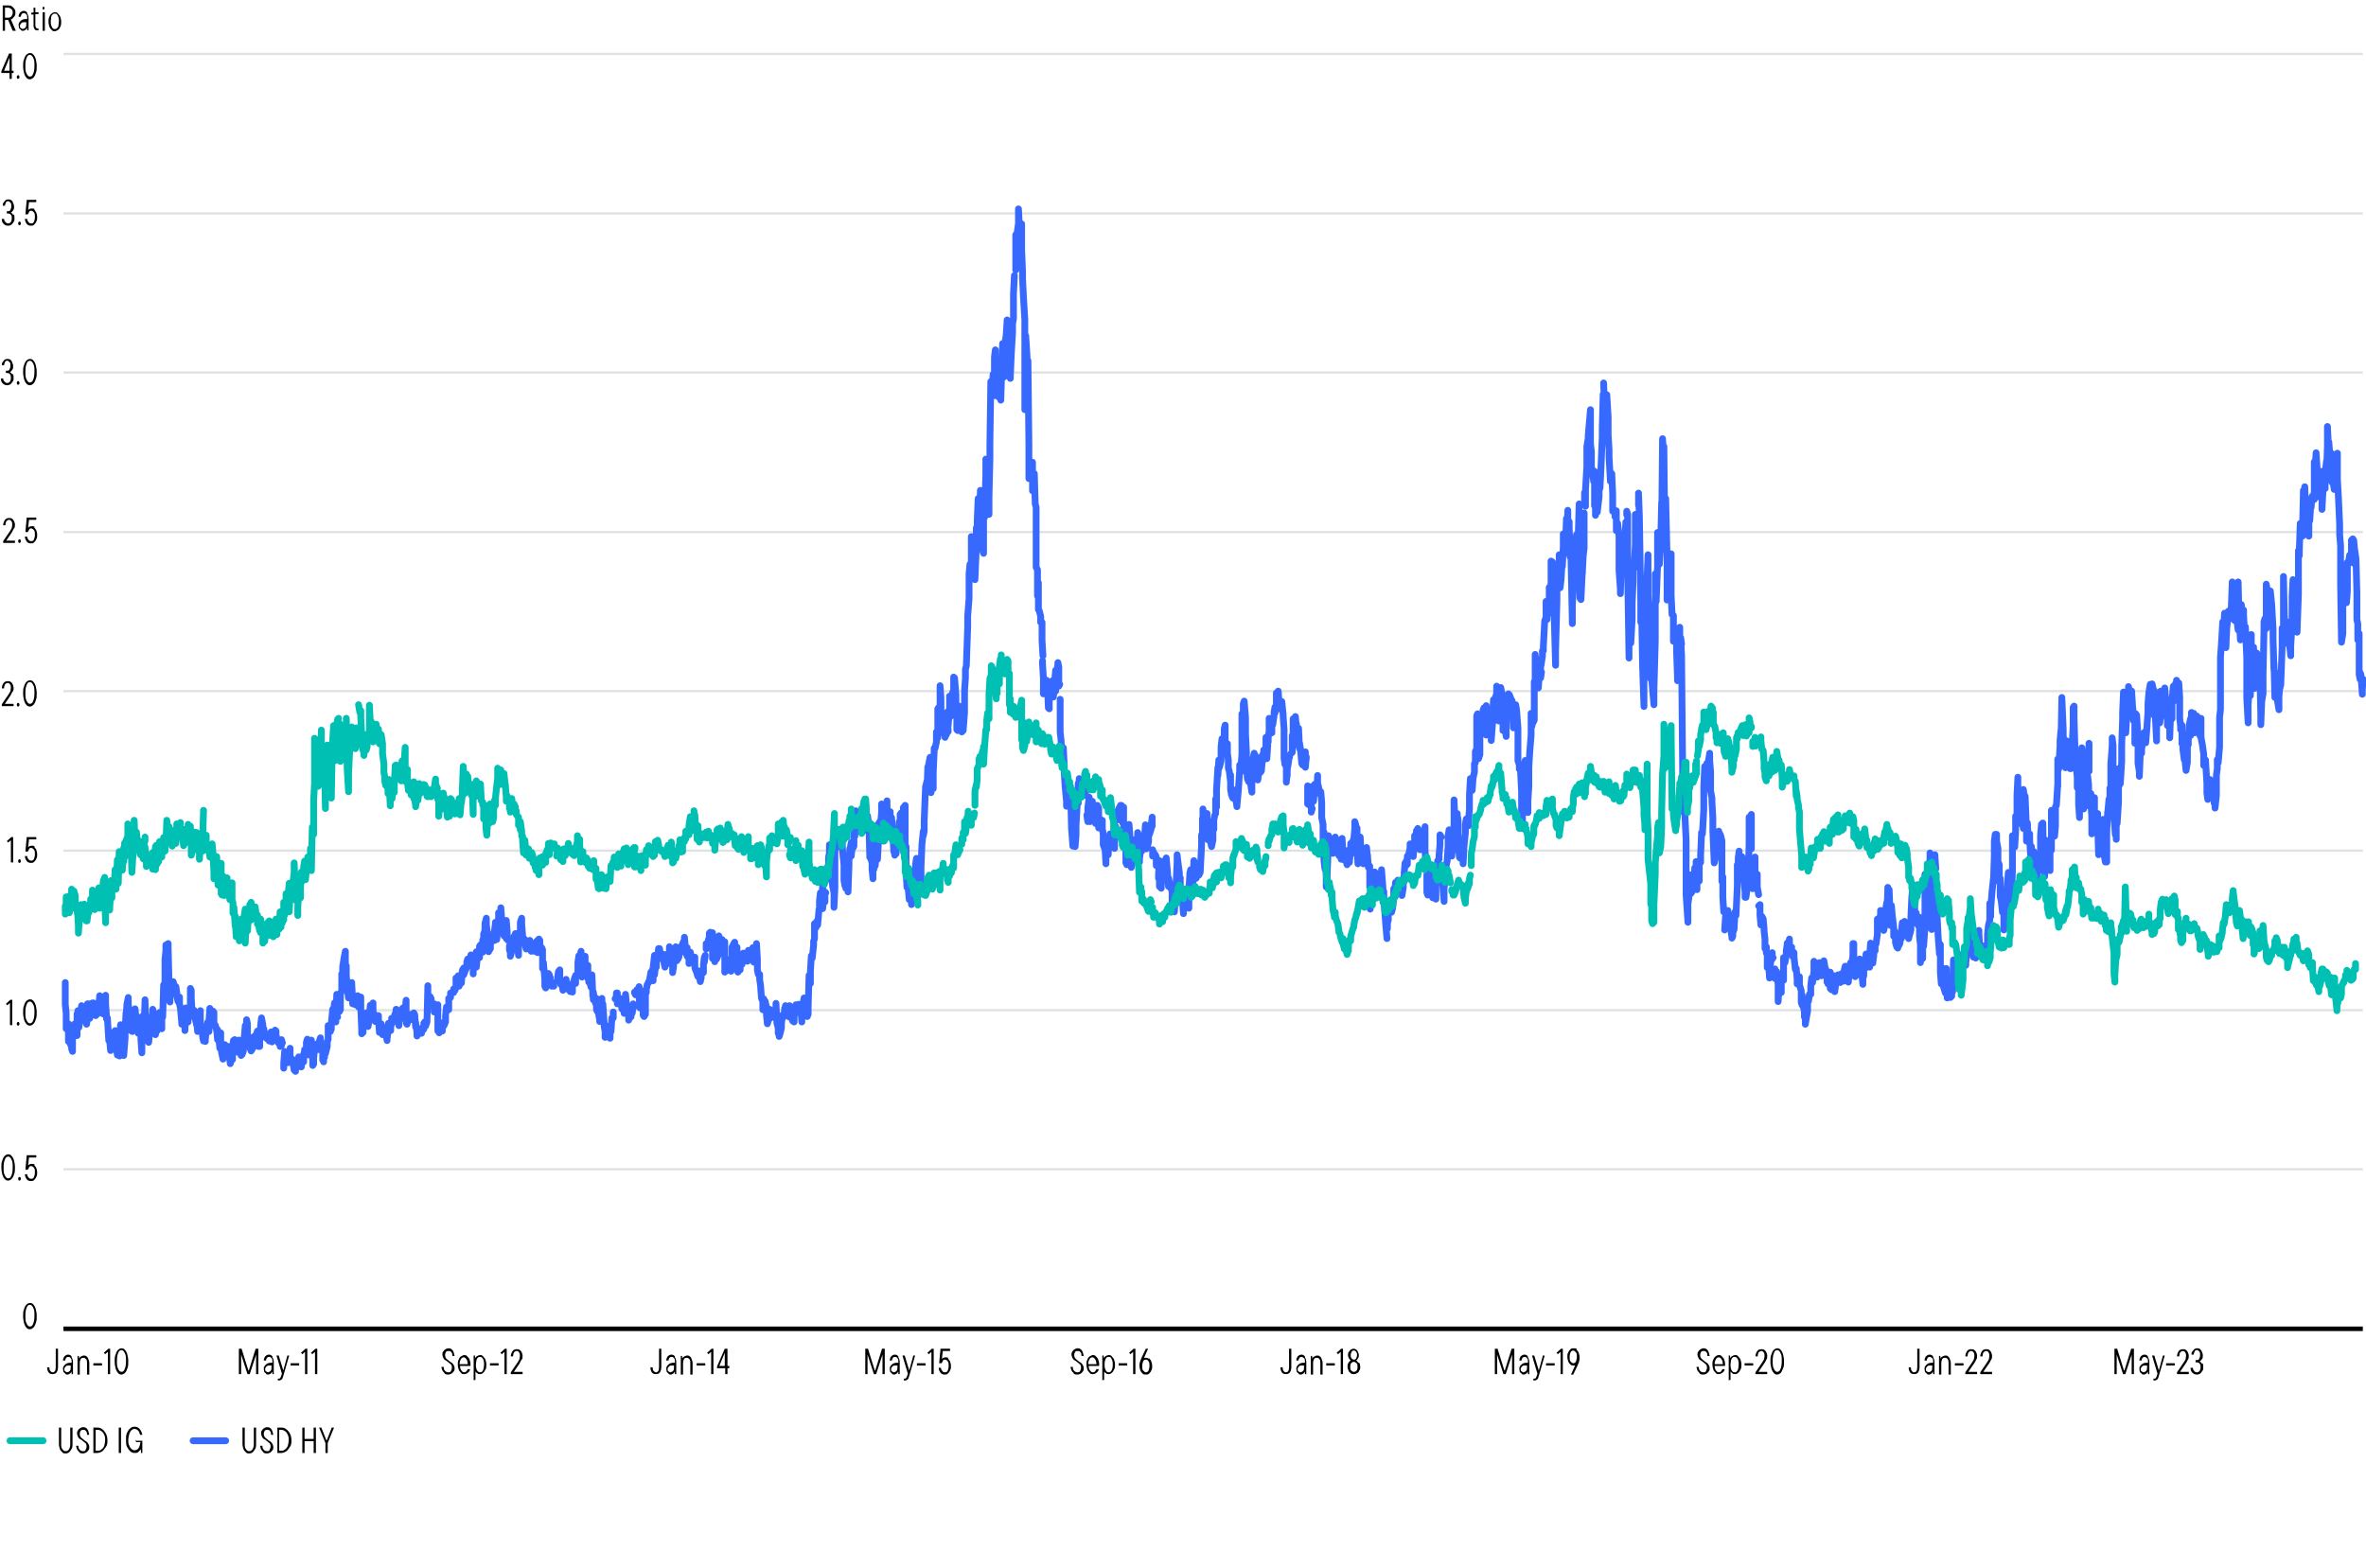 <?xml version="1.0" encoding="UTF-8"?>
<svg xmlns="http://www.w3.org/2000/svg" version="1.1" viewBox="0 0 522 345.9">
  <defs>
    <style>
      .cls-1 {
        fill: #010101;
      }

      .cls-2 {
        stroke: #00bfb3;
      }

      .cls-2, .cls-3 {
        stroke-linecap: round;
        stroke-linejoin: round;
        stroke-width: 1.5px;
      }

      .cls-2, .cls-3, .cls-4, .cls-5 {
        fill: none;
      }

      .cls-6 {
        isolation: isolate;
      }

      .cls-3 {
        stroke: #3769ff;
      }

      .cls-4 {
        stroke: #000;
      }

      .cls-4, .cls-5 {
        stroke-miterlimit: 10;
      }

      .cls-5 {
        stroke: #e0e1e3;
        stroke-width: .5px;
      }
    </style>
  </defs>
  <!-- Generator: Adobe Illustrator 28.6.0, SVG Export Plug-In . SVG Version: 1.2.0 Build 709)  -->
  <g>
    <g id="Layer_1">
      <g class="cls-6">
        <g class="cls-6">
          <path d="M3.4,6.8h-.6l-1-2.4h-.7v2.4h-.5V1.2h1.2c.3,0,.6,0,.8.2.2.1.4.3.6.6s.2.5.2.8,0,.6-.3.9c-.2.3-.4.5-.7.6l1.1,2.5ZM1.1,1.6v2.3h.7c.3,0,.6-.1.7-.3.2-.2.3-.5.3-.8s0-.6-.3-.8-.4-.3-.7-.3h-.7Z"/>
        </g>
        <g class="cls-6">
          <path d="M6,3c.2.3.3.6.3,1.1v2.6h-.3v-.5h-.1c0,.2-.2.3-.3.4-.2.1-.3.2-.5.2s-.4,0-.5-.2-.3-.2-.4-.4c0-.2-.1-.4-.1-.6s0-.5.2-.7c.1-.2.3-.3.5-.5.2-.1.5-.2.7-.2h.5v-.3c0-.3,0-.6-.2-.7-.1-.2-.3-.3-.5-.3s-.3,0-.5.2c-.1.2-.2.3-.2.6h-.5c0-.3.1-.6.3-.9.2-.2.5-.4.8-.4s.6.1.8.4ZM5.6,6.1c.2-.2.2-.5.2-.8v-.4h-.4c-.3,0-.5,0-.7.2-.2.2-.3.4-.3.6s0,.4.2.5.3.2.4.2.4-.1.6-.3Z"/>
        </g>
        <g class="cls-6">
          <path d="M7.7,6.5c-.2-.2-.3-.5-.3-.9v-2.4h-.5v-.4h.2c.1,0,.2,0,.3-.1s0-.2,0-.4v-.6h.4v1h.7v.4h-.7v2.4c0,.5.2.8.5.8s.1,0,.2,0v.4c0,0-.2,0-.3,0-.3,0-.5-.1-.6-.3Z"/>
        </g>
        <g class="cls-6">
          <path d="M9.4,2c0,0,0-.1,0-.2s0-.2,0-.2c0,0,.1-.1.2-.1s.2,0,.2.1c0,0,0,.1,0,.2s0,.2,0,.2c0,0-.1.1-.2.1s-.2,0-.2-.1ZM9.9,6.8h-.5V2.7h.5v4Z"/>
        </g>
        <g class="cls-6">
          <path d="M11.4,6.6c-.2-.2-.4-.4-.5-.7-.1-.3-.2-.7-.2-1.1s0-.8.2-1.1c.1-.3.3-.6.5-.7.2-.2.5-.3.7-.3s.5,0,.7.3.4.4.5.7c.1.3.2.7.2,1.1s0,.8-.2,1.1c-.1.3-.3.6-.5.7s-.5.3-.7.3-.5,0-.7-.3ZM12.6,6.2c.1-.1.3-.3.3-.6s.1-.5.1-.9,0-.6-.1-.9-.2-.4-.3-.6-.3-.2-.5-.2-.3,0-.5.2-.3.3-.3.6-.1.5-.1.9,0,.6.1.9.2.4.3.6.3.2.5.2.3,0,.5-.2Z"/>
        </g>
      </g>
      <line class="cls-5" x1="14" y1="11.9" x2="521.3" y2="11.9"/>
      <line class="cls-5" x1="14" y1="47.1" x2="521.3" y2="47.1"/>
      <line class="cls-5" x1="14" y1="82.2" x2="521.3" y2="82.2"/>
      <line class="cls-5" x1="14" y1="117.4" x2="521.3" y2="117.4"/>
      <line class="cls-5" x1="14" y1="152.5" x2="521.3" y2="152.5"/>
      <line class="cls-5" x1="14" y1="222.9" x2="521.3" y2="222.9"/>
      <line class="cls-5" x1="14" y1="187.7" x2="521.3" y2="187.7"/>
      <line class="cls-5" x1="14" y1="258" x2="521.3" y2="258"/>
      <line class="cls-4" x1="14" y1="293.2" x2="521.3" y2="293.2"/>
      <g class="cls-6">
        <g class="cls-6">
          <path d="M5.8,292.9c-.2-.2-.4-.6-.5-1s-.2-.9-.2-1.5,0-1.1.2-1.5c.1-.4.3-.8.5-1,.2-.2.5-.4.8-.4s.6.1.8.4c.2.2.4.6.5,1,.1.4.2.9.2,1.5s0,1.1-.2,1.5c-.1.4-.3.8-.5,1-.2.2-.5.4-.8.4s-.6-.1-.8-.4ZM7.3,292.1c.2-.4.3-1,.3-1.8s0-1.3-.3-1.8c-.2-.4-.4-.6-.7-.6s-.6.2-.7.6c-.2.4-.3,1-.3,1.8s0,1.3.3,1.8c.2.4.4.6.7.6s.6-.2.7-.6Z"/>
        </g>
      </g>
      <g class="cls-6">
        <g class="cls-6">
          <path d="M1,260.1c-.2-.2-.4-.6-.5-1s-.2-.9-.2-1.5,0-1.1.2-1.5c.1-.4.3-.8.5-1,.2-.2.5-.4.8-.4s.6.1.8.4c.2.2.4.6.5,1,.1.4.2.9.2,1.5s0,1.1-.2,1.5c-.1.4-.3.8-.5,1-.2.2-.5.4-.8.4s-.6-.1-.8-.4ZM2.5,259.4c.2-.4.3-1,.3-1.8s0-1.3-.3-1.8c-.2-.4-.4-.6-.7-.6s-.6.2-.7.6c-.2.4-.3,1-.3,1.8s0,1.3.3,1.8c.2.4.4.6.7.6s.6-.2.7-.6Z"/>
        </g>
        <g class="cls-6">
          <path d="M4.1,260.4c0,0-.1-.2-.1-.3s0-.2.1-.3c0,0,.1-.1.2-.1s.2,0,.2.1c0,0,.1.2.1.3s0,.2-.1.3c0,0-.1.1-.2.1s-.2,0-.2-.1Z"/>
        </g>
        <g class="cls-6">
          <path d="M7.5,257c.2.2.3.4.5.7.1.3.2.6.2,1s0,.7-.2,1c-.1.3-.3.5-.5.7s-.4.2-.7.2-.7-.1-.9-.4c-.2-.3-.4-.6-.4-1.1h.5c0,.3.1.5.3.7.1.2.3.3.6.3s.5-.1.6-.4c.1-.2.2-.6.2-1s0-.8-.2-1c-.1-.2-.4-.4-.6-.4s-.4,0-.5.3-.2.4-.3.5h-.5l.3-3.2h2.1v.5h-1.6l-.2,1.8c0-.1.2-.2.3-.3.1,0,.3-.1.5-.1.2,0,.5,0,.7.2Z"/>
        </g>
      </g>
      <g class="cls-6">
        <g class="cls-6">
          <path d="M1.3,221.5l1-.9h.4v5.6h-.5v-4.9l-.6.5-.3-.3Z"/>
        </g>
        <g class="cls-6">
          <path d="M3.8,226.2c0,0-.1-.2-.1-.3s0-.2.1-.3c0,0,.1-.1.2-.1s.2,0,.2.1c0,0,.1.2.1.3s0,.2-.1.3c0,0-.1.1-.2.1s-.2,0-.2-.1Z"/>
        </g>
        <g class="cls-6">
          <path d="M5.8,225.9c-.2-.2-.4-.6-.5-1s-.2-.9-.2-1.5,0-1.1.2-1.5c.1-.4.3-.8.5-1,.2-.2.5-.4.8-.4s.6.1.8.4c.2.2.4.6.5,1,.1.4.2.9.2,1.5s0,1.1-.2,1.5c-.1.4-.3.8-.5,1-.2.2-.5.4-.8.4s-.6-.1-.8-.4ZM7.3,225.2c.2-.4.3-1,.3-1.8s0-1.3-.3-1.8c-.2-.4-.4-.6-.7-.6s-.6.2-.7.6c-.2.4-.3,1-.3,1.8s0,1.3.3,1.8c.2.4.4.6.7.6s.6-.2.7-.6Z"/>
        </g>
      </g>
      <g class="cls-6">
        <g class="cls-6">
          <path d="M1.5,185.6l1-.9h.4v5.6h-.5v-4.9l-.6.5-.3-.3Z"/>
        </g>
        <g class="cls-6">
          <path d="M4.1,190.3c0,0-.1-.2-.1-.3s0-.2.1-.3c0,0,.1-.1.2-.1s.2,0,.2.1c0,0,.1.2.1.3s0,.2-.1.3c0,0-.1.1-.2.1s-.2,0-.2-.1Z"/>
        </g>
        <g class="cls-6">
          <path d="M7.5,186.8c.2.2.3.4.5.7.1.3.2.6.2,1s0,.7-.2,1c-.1.3-.3.5-.5.7s-.4.2-.7.2-.7-.1-.9-.4c-.2-.3-.4-.6-.4-1.1h.5c0,.3.1.5.3.7.1.2.3.3.6.3s.5-.1.6-.4c.1-.2.2-.6.2-1s0-.8-.2-1c-.1-.2-.4-.4-.6-.4s-.4,0-.5.3-.2.4-.3.5h-.5l.3-3.2h2.1v.5h-1.6l-.2,1.8c0-.1.2-.2.3-.3.1,0,.3-.1.5-.1.2,0,.5,0,.7.2Z"/>
        </g>
      </g>
      <g class="cls-6">
        <g class="cls-6">
          <path d="M1,155.3h2v.5H.4v-.4l1.5-2.2c.2-.3.3-.5.4-.7,0-.2.1-.4.1-.7s0-.6-.2-.8c-.1-.2-.3-.3-.5-.3s-.4.1-.6.3c-.1.2-.2.5-.2.9H.4c0-.5.2-.9.4-1.2s.6-.4.9-.4.5,0,.7.2c.2.1.3.3.4.5.1.2.2.5.2.8s0,.6-.2.8-.3.6-.5.9l-1.3,1.9Z"/>
        </g>
        <g class="cls-6">
          <path d="M3.8,155.8c0,0-.1-.2-.1-.3s0-.2.1-.3c0,0,.1-.1.2-.1s.2,0,.2.1c0,0,.1.2.1.3s0,.2-.1.3c0,0-.1.1-.2.1s-.2,0-.2-.1Z"/>
        </g>
        <g class="cls-6">
          <path d="M5.8,155.5c-.2-.2-.4-.6-.5-1s-.2-.9-.2-1.5,0-1.1.2-1.5c.1-.4.3-.8.5-1,.2-.2.5-.4.8-.4s.6.1.8.4c.2.2.4.6.5,1,.1.4.2.9.2,1.5s0,1.1-.2,1.5c-.1.4-.3.8-.5,1-.2.2-.5.4-.8.4s-.6-.1-.8-.4ZM7.3,154.7c.2-.4.3-1,.3-1.8s0-1.3-.3-1.8c-.2-.4-.4-.6-.7-.6s-.6.2-.7.6c-.2.4-.3,1-.3,1.8s0,1.3.3,1.8c.2.4.4.6.7.6s.6-.2.7-.6Z"/>
        </g>
      </g>
      <g class="cls-6">
        <g class="cls-6">
          <path d="M1.3,119.3h2v.5H.7v-.4l1.5-2.2c.2-.3.3-.5.4-.7,0-.2.1-.4.1-.7s0-.6-.2-.8c-.1-.2-.3-.3-.5-.3s-.4.1-.6.3c-.1.2-.2.5-.2.9h-.5c0-.5.2-.9.4-1.2s.6-.4.9-.4.5,0,.7.2c.2.1.3.3.4.5.1.2.2.5.2.8s0,.6-.2.8-.3.6-.5.9l-1.3,1.9Z"/>
        </g>
        <g class="cls-6">
          <path d="M4.1,119.7c0,0-.1-.2-.1-.3s0-.2.1-.3c0,0,.1-.1.2-.1s.2,0,.2.1c0,0,.1.2.1.3s0,.2-.1.3c0,0-.1.1-.2.1s-.2,0-.2-.1Z"/>
        </g>
        <g class="cls-6">
          <path d="M7.5,116.3c.2.2.3.4.5.7.1.3.2.6.2,1s0,.7-.2,1c-.1.3-.3.5-.5.7s-.4.2-.7.2-.7-.1-.9-.4c-.2-.3-.4-.6-.4-1.1h.5c0,.3.1.5.3.7.1.2.3.3.6.3s.5-.1.6-.4c.1-.2.2-.6.2-1s0-.8-.2-1c-.1-.2-.4-.4-.6-.4s-.4,0-.5.3-.2.4-.3.5h-.5l.3-3.2h2.1v.5h-1.6l-.2,1.8c0-.1.2-.2.3-.3.1,0,.3-.1.5-.1.2,0,.5,0,.7.2Z"/>
        </g>
      </g>
      <g class="cls-6">
        <g class="cls-6">
          <path d="M2.8,82.5c.2.2.2.5.2.9s0,.5-.2.8-.3.4-.5.6c-.2.1-.4.2-.7.2-.4,0-.7-.1-1-.4s-.4-.6-.4-1.1h.5c0,.3.1.5.3.7s.3.3.6.3.4-.1.6-.3c.1-.2.2-.5.2-.8s0-.6-.2-.8c-.1-.2-.4-.3-.7-.3h-.2v-.5h.2c.3,0,.5,0,.6-.3.1-.2.2-.4.2-.8s0-.6-.2-.8-.3-.3-.5-.3-.4,0-.5.3-.2.4-.2.7H.4c0-.3,0-.5.2-.7.1-.2.3-.4.4-.5s.4-.2.6-.2.5,0,.7.2c.2.1.3.3.4.6.1.2.2.5.2.8s0,.6-.2.8c-.1.2-.3.4-.5.5.2.1.4.3.5.5Z"/>
        </g>
        <g class="cls-6">
          <path d="M3.8,84.8c0,0-.1-.2-.1-.3s0-.2.1-.3c0,0,.1-.1.2-.1s.2,0,.2.1c0,0,.1.2.1.3s0,.2-.1.3c0,0-.1.1-.2.1s-.2,0-.2-.1Z"/>
        </g>
        <g class="cls-6">
          <path d="M5.8,84.6c-.2-.2-.4-.6-.5-1s-.2-.9-.2-1.5,0-1.1.2-1.5c.1-.4.3-.8.5-1,.2-.2.5-.4.8-.4s.6.1.8.4c.2.2.4.6.5,1,.1.4.2.9.2,1.5s0,1.1-.2,1.5c-.1.4-.3.8-.5,1-.2.2-.5.4-.8.4s-.6-.1-.8-.4ZM7.3,83.8c.2-.4.3-1,.3-1.8s0-1.3-.3-1.8c-.2-.4-.4-.6-.7-.6s-.6.2-.7.6c-.2.4-.3,1-.3,1.8s0,1.3.3,1.8c.2.4.4.6.7.6s.6-.2.7-.6Z"/>
        </g>
      </g>
      <g class="cls-6">
        <g class="cls-6">
          <path d="M3,47.3c.2.2.2.5.2.9s0,.5-.2.8-.3.4-.5.6c-.2.1-.4.2-.7.2-.4,0-.7-.1-1-.4s-.4-.6-.4-1.1h.5c0,.3.1.5.3.7s.3.3.6.3.4-.1.6-.3c.1-.2.2-.5.2-.8s0-.6-.2-.8c-.1-.2-.4-.3-.7-.3h-.2v-.5h.2c.3,0,.5,0,.6-.3.1-.2.2-.4.2-.8s0-.6-.2-.8-.3-.3-.5-.3-.4,0-.5.3-.2.4-.2.7h-.5c0-.3,0-.5.2-.7.1-.2.3-.4.4-.5s.4-.2.6-.2.5,0,.7.2c.2.1.3.3.4.6.1.2.2.5.2.8s0,.6-.2.8c-.1.2-.3.4-.5.5.2.1.4.3.5.5Z"/>
        </g>
        <g class="cls-6">
          <path d="M4.1,49.6c0,0-.1-.2-.1-.3s0-.2.1-.3c0,0,.1-.1.2-.1s.2,0,.2.1c0,0,.1.2.1.3s0,.2-.1.3c0,0-.1.1-.2.1s-.2,0-.2-.1Z"/>
        </g>
        <g class="cls-6">
          <path d="M7.5,46.2c.2.2.3.4.5.7.1.3.2.6.2,1s0,.7-.2,1c-.1.3-.3.5-.5.7s-.4.2-.7.2-.7-.1-.9-.4c-.2-.3-.4-.6-.4-1.1h.5c0,.3.1.5.3.7.1.2.3.3.6.3s.5-.1.6-.4c.1-.2.2-.6.2-1s0-.8-.2-1c-.1-.2-.4-.4-.6-.4s-.4,0-.5.3-.2.4-.3.5h-.5l.3-3.2h2.1v.5h-1.6l-.2,1.8c0-.1.2-.2.3-.3.1,0,.3-.1.5-.1.2,0,.5,0,.7.2Z"/>
        </g>
      </g>
      <g class="cls-6">
        <g class="cls-6">
          <path d="M2.6,15.6h.4v.5h-.4v1.3h-.5v-1.3H.3v-.4l1.7-3.9h.6v3.9ZM2.1,15.6v-2.9l-1.2,2.9h1.2Z"/>
        </g>
        <g class="cls-6">
          <path d="M3.8,17.3c0,0-.1-.2-.1-.3s0-.2.1-.3c0,0,.1-.1.2-.1s.2,0,.2.1c0,0,.1.2.1.3s0,.2-.1.3c0,0-.1.1-.2.1s-.2,0-.2-.1Z"/>
        </g>
        <g class="cls-6">
          <path d="M5.8,17.1c-.2-.2-.4-.6-.5-1s-.2-.9-.2-1.5,0-1.1.2-1.5c.1-.4.3-.8.5-1,.2-.2.5-.4.8-.4s.6.1.8.4c.2.2.4.6.5,1,.1.4.2.9.2,1.5s0,1.1-.2,1.5c-.1.4-.3.8-.5,1-.2.2-.5.4-.8.4s-.6-.1-.8-.4ZM7.3,16.3c.2-.4.3-1,.3-1.8s0-1.3-.3-1.8c-.2-.4-.4-.6-.7-.6s-.6.2-.7.6c-.2.4-.3,1-.3,1.8s0,1.3.3,1.8c.2.4.4.6.7.6s.6-.2.7-.6Z"/>
        </g>
      </g>
      <g class="cls-6">
        <g class="cls-6">
          <path d="M10.7,302.8c-.2-.3-.3-.7-.3-1.1h.5c0,.3,0,.6.2.8s.3.3.5.3c.5,0,.7-.4.7-1.2v-4h.5v4c0,.5-.1.9-.3,1.2s-.5.4-.9.4-.7-.1-.9-.4Z"/>
        </g>
        <g class="cls-6">
          <path d="M15.8,299.5c.2.3.3.6.3,1.1v2.6h-.3v-.5h-.1c0,.2-.2.3-.3.4-.2.1-.3.2-.5.2s-.4,0-.5-.2-.3-.2-.4-.4c0-.2-.1-.4-.1-.6s0-.5.2-.7c.1-.2.3-.3.5-.5.2-.1.5-.2.7-.2h.5v-.3c0-.3,0-.6-.2-.7-.1-.2-.3-.3-.5-.3s-.3,0-.5.2c-.1.2-.2.3-.2.6h-.5c0-.3.1-.6.3-.9.2-.2.5-.4.8-.4s.6.1.8.4ZM15.4,302.5c.2-.2.2-.5.2-.8v-.4h-.4c-.3,0-.5,0-.7.2-.2.2-.3.4-.3.6s0,.4.2.5.3.2.4.2.4-.1.6-.3Z"/>
        </g>
        <g class="cls-6">
          <path d="M17.1,303.2v-4h.3v.5h.1c0-.2.2-.3.4-.4.2-.1.4-.2.6-.2s.4,0,.6.2c.2.1.3.3.4.6.1.2.2.5.2.9v2.5h-.5v-2.5c0-.4,0-.7-.2-.9s-.3-.3-.6-.3-.5.1-.6.3c-.1.2-.2.5-.2.9v2.5h-.5Z"/>
        </g>
        <g class="cls-6">
          <path d="M22.5,301.3h-1.9v-.5h1.9v.5Z"/>
        </g>
        <g class="cls-6">
          <path d="M22.9,298.5l1-.9h.4v5.6h-.5v-4.9l-.6.5-.3-.3Z"/>
        </g>
        <g class="cls-6">
          <path d="M26,302.9c-.2-.2-.4-.6-.5-1s-.2-.9-.2-1.5,0-1.1.2-1.5c.1-.4.3-.8.5-1,.2-.2.5-.4.8-.4s.6.1.8.4c.2.2.4.6.5,1,.1.4.2.9.2,1.5s0,1.1-.2,1.5c-.1.4-.3.8-.5,1-.2.2-.5.4-.8.4s-.6-.1-.8-.4ZM27.5,302.1c.2-.4.3-1,.3-1.8s0-1.3-.3-1.8c-.2-.4-.4-.6-.7-.6s-.6.2-.7.6c-.2.4-.3,1-.3,1.8s0,1.3.3,1.8c.2.4.4.6.7.6s.6-.2.7-.6Z"/>
        </g>
      </g>
      <g class="cls-6">
        <g class="cls-6">
          <path d="M54.9,302.4l1.5-4.8h.6v5.6h-.5v-4.3l-1.4,4.3h-.5l-1.4-4.3v4.3h-.5v-5.6h.6l1.5,4.8Z"/>
        </g>
        <g class="cls-6">
          <path d="M60.1,299.5c.2.3.3.6.3,1.1v2.6h-.3v-.5h-.1c0,.2-.2.3-.3.4-.2.1-.3.2-.5.2s-.4,0-.5-.2-.3-.2-.4-.4c0-.2-.1-.4-.1-.6s0-.5.2-.7c.1-.2.3-.3.5-.5.2-.1.5-.2.7-.2h.5v-.3c0-.3,0-.6-.2-.7-.1-.2-.3-.3-.5-.3s-.3,0-.5.2c-.1.2-.2.3-.2.6h-.5c0-.3.1-.6.3-.9.2-.2.5-.4.8-.4s.6.1.8.4ZM59.7,302.5c.2-.2.2-.5.2-.8v-.4h-.4c-.3,0-.5,0-.7.2-.2.2-.3.4-.3.6s0,.4.2.5.3.2.4.2.4-.1.6-.3Z"/>
        </g>
        <g class="cls-6">
          <path d="M63.3,299.1h.5l-1.3,4.5c-.1.4-.2.7-.4.8-.1.1-.3.2-.5.2s-.2,0-.3,0v-.4c0,0,.1,0,.2,0,.1,0,.2,0,.3-.1,0,0,.1-.2.2-.4l.2-.6-1.2-4h.5l1,3.3.9-3.3Z"/>
        </g>
        <g class="cls-6">
          <path d="M66,301.3h-1.9v-.5h1.9v.5Z"/>
        </g>
        <g class="cls-6">
          <path d="M66.4,298.5l1-.9h.4v5.6h-.5v-4.9l-.6.5-.3-.3Z"/>
        </g>
        <g class="cls-6">
          <path d="M68.6,298.5l1-.9h.4v5.6h-.5v-4.9l-.6.5-.3-.3Z"/>
        </g>
      </g>
      <g class="cls-6">
        <g class="cls-6">
          <path d="M98.1,303c-.2-.2-.4-.4-.5-.6-.1-.3-.2-.5-.2-.8h.5c0,.3,0,.6.3.9.2.2.4.3.7.3s.5,0,.6-.3.2-.4.2-.7,0-.4-.1-.5c0-.2-.2-.3-.3-.4-.1-.1-.3-.2-.5-.4-.2-.2-.4-.3-.6-.4-.2-.1-.3-.3-.4-.5s-.2-.5-.2-.7,0-.5.2-.7c.1-.2.3-.4.5-.5.2-.1.4-.2.7-.2.4,0,.7.2.9.5.2.3.3.7.4,1.2h-.5c0-.3,0-.6-.2-.8-.1-.2-.3-.3-.6-.3s-.4,0-.6.2c-.1.2-.2.4-.2.6s0,.4.1.6.2.3.3.4c.1.1.3.2.5.4.2.2.4.3.6.4.1.1.3.3.4.5.1.2.2.4.2.7s0,.5-.2.7c-.1.2-.3.4-.5.5-.2.1-.4.2-.7.2s-.5,0-.8-.2Z"/>
        </g>
        <g class="cls-6">
          <path d="M103.7,301.4h-2.2c0,.4.1.8.3,1,.2.3.4.4.6.4s.3,0,.5-.2c.1-.1.2-.3.3-.5h.5c0,.3-.2.6-.5.8-.2.2-.5.3-.8.3s-.5,0-.7-.3c-.2-.2-.4-.4-.5-.7-.1-.3-.2-.7-.2-1.1s0-.8.2-1.1c.1-.3.3-.6.5-.7s.5-.3.7-.3.5,0,.7.3c.2.2.4.4.5.7.1.3.2.6.2,1s0,.2,0,.4ZM101.7,299.9c-.2.3-.3.6-.3,1.1h1.8c0-.4-.1-.8-.3-1.1-.2-.3-.4-.4-.6-.4s-.5.1-.6.4Z"/>
        </g>
        <g class="cls-6">
          <path d="M104.5,304.6v-5.5h.3v.5h.1c0-.1.2-.3.4-.4s.4-.2.6-.2.5,0,.7.3.4.4.5.7c.1.3.2.7.2,1.1s0,.8-.2,1.1-.3.6-.5.7c-.2.2-.4.3-.7.3s-.4,0-.6-.2c-.2-.1-.3-.2-.4-.4h0v1.9h-.5ZM106.4,302.6c.1-.1.2-.3.3-.6,0-.2.1-.5.1-.9s0-.6-.1-.9c0-.2-.2-.4-.3-.6-.1-.1-.3-.2-.5-.2s-.3,0-.5.2-.2.3-.3.6c0,.2-.1.5-.1.9s0,.6.1.9c0,.2.2.4.3.6.1.1.3.2.5.2s.3,0,.5-.2Z"/>
        </g>
        <g class="cls-6">
          <path d="M110,301.3h-1.9v-.5h1.9v.5Z"/>
        </g>
        <g class="cls-6">
          <path d="M110.4,298.5l1-.9h.4v5.6h-.5v-4.9l-.6.5-.3-.3Z"/>
        </g>
        <g class="cls-6">
          <path d="M113.3,302.7h2v.5h-2.6v-.4l1.5-2.2c.2-.3.3-.5.4-.7,0-.2.1-.4.1-.7s0-.6-.2-.8c-.1-.2-.3-.3-.5-.3s-.4.1-.6.3c-.1.2-.2.5-.2.9h-.5c0-.5.2-.9.4-1.2s.6-.4.9-.4.5,0,.7.2c.2.1.3.3.4.5.1.2.2.5.2.8s0,.6-.2.8-.3.6-.5.9l-1.3,1.9Z"/>
        </g>
      </g>
      <g class="cls-6">
        <g class="cls-6">
          <path d="M143.8,302.8c-.2-.3-.3-.7-.3-1.1h.5c0,.3,0,.6.2.8s.3.3.5.3c.5,0,.7-.4.7-1.2v-4h.5v4c0,.5-.1.9-.3,1.2s-.5.4-.9.4-.7-.1-.9-.4Z"/>
        </g>
        <g class="cls-6">
          <path d="M148.9,299.5c.2.3.3.6.3,1.1v2.6h-.3v-.5h-.1c0,.2-.2.3-.3.4-.2.1-.3.2-.5.2s-.4,0-.5-.2-.3-.2-.4-.4c0-.2-.1-.4-.1-.6s0-.5.2-.7c.1-.2.3-.3.5-.5.2-.1.5-.2.7-.2h.5v-.3c0-.3,0-.6-.2-.7-.1-.2-.3-.3-.5-.3s-.3,0-.5.2c-.1.2-.2.3-.2.6h-.5c0-.3.1-.6.3-.9.2-.2.5-.4.8-.4s.6.1.8.4ZM148.5,302.5c.2-.2.2-.5.2-.8v-.4h-.4c-.3,0-.5,0-.7.2-.2.2-.3.4-.3.6s0,.4.2.5.3.2.4.2.4-.1.6-.3Z"/>
        </g>
        <g class="cls-6">
          <path d="M150.2,303.2v-4h.3v.5h.1c0-.2.2-.3.4-.4.2-.1.4-.2.6-.2s.4,0,.6.2c.2.1.3.3.4.6.1.2.2.5.2.9v2.5h-.5v-2.5c0-.4,0-.7-.2-.9s-.3-.3-.6-.3-.5.1-.6.3c-.1.2-.2.5-.2.9v2.5h-.5Z"/>
        </g>
        <g class="cls-6">
          <path d="M155.6,301.3h-1.9v-.5h1.9v.5Z"/>
        </g>
        <g class="cls-6">
          <path d="M156,298.5l1-.9h.4v5.6h-.5v-4.9l-.6.5-.3-.3Z"/>
        </g>
        <g class="cls-6">
          <path d="M160.5,301.4h.4v.5h-.4v1.3h-.5v-1.3h-1.8v-.4l1.7-3.9h.6v3.9ZM159.9,301.4v-2.9l-1.2,2.9h1.2Z"/>
        </g>
      </g>
      <g class="cls-6">
        <g class="cls-6">
          <path d="M193.1,302.4l1.5-4.8h.6v5.6h-.5v-4.3l-1.4,4.3h-.5l-1.4-4.3v4.3h-.5v-5.6h.6l1.5,4.8Z"/>
        </g>
        <g class="cls-6">
          <path d="M198.2,299.5c.2.3.3.6.3,1.1v2.6h-.3v-.5h-.1c0,.2-.2.3-.3.4-.2.1-.3.2-.5.2s-.4,0-.5-.2-.3-.2-.4-.4c0-.2-.1-.4-.1-.6s0-.5.2-.7c.1-.2.3-.3.5-.5.2-.1.5-.2.7-.2h.5v-.3c0-.3,0-.6-.2-.7-.1-.2-.3-.3-.5-.3s-.3,0-.5.2c-.1.2-.2.3-.2.6h-.5c0-.3.1-.6.3-.9.2-.2.5-.4.8-.4s.6.1.8.4ZM197.8,302.5c.2-.2.2-.5.2-.8v-.4h-.4c-.3,0-.5,0-.7.2-.2.2-.3.4-.3.6s0,.4.2.5.3.2.4.2.4-.1.6-.3Z"/>
        </g>
        <g class="cls-6">
          <path d="M201.4,299.1h.5l-1.3,4.5c-.1.4-.2.7-.4.8-.1.1-.3.2-.5.2s-.2,0-.3,0v-.4c0,0,.1,0,.2,0,.1,0,.2,0,.3-.1,0,0,.1-.2.2-.4l.2-.6-1.2-4h.5l1,3.3.9-3.3Z"/>
        </g>
        <g class="cls-6">
          <path d="M204.2,301.3h-1.9v-.5h1.9v.5Z"/>
        </g>
        <g class="cls-6">
          <path d="M204.6,298.5l1-.9h.4v5.6h-.5v-4.9l-.6.5-.3-.3Z"/>
        </g>
        <g class="cls-6">
          <path d="M209.1,299.7c.2.2.3.4.5.7.1.3.2.6.2,1s0,.7-.2,1c-.1.3-.3.5-.5.7s-.4.2-.7.2-.7-.1-.9-.4c-.2-.3-.4-.6-.4-1.1h.5c0,.3.1.5.3.7.1.2.3.3.6.3s.5-.1.6-.4c.1-.2.2-.6.2-1s0-.8-.2-1c-.1-.2-.4-.4-.6-.4s-.4,0-.5.3-.2.4-.3.5h-.5l.3-3.2h2.1v.5h-1.6l-.2,1.8c0-.1.2-.2.3-.3.1,0,.3-.1.5-.1.2,0,.5,0,.7.2Z"/>
        </g>
      </g>
      <g class="cls-6">
        <g class="cls-6">
          <path d="M236.9,303c-.2-.2-.4-.4-.5-.6-.1-.3-.2-.5-.2-.8h.5c0,.3,0,.6.3.9.2.2.4.3.7.3s.5,0,.6-.3.2-.4.2-.7,0-.4-.1-.5c0-.2-.2-.3-.3-.4-.1-.1-.3-.2-.5-.4-.2-.2-.4-.3-.6-.4-.2-.1-.3-.3-.4-.5s-.2-.5-.2-.7,0-.5.2-.7c.1-.2.3-.4.5-.5.2-.1.4-.2.7-.2.4,0,.7.2.9.5.2.3.3.7.4,1.2h-.5c0-.3,0-.6-.2-.8-.1-.2-.3-.3-.6-.3s-.4,0-.6.2c-.1.2-.2.4-.2.6s0,.4.1.6.2.3.3.4c.1.1.3.2.5.4.2.2.4.3.6.4.1.1.3.3.4.5.1.2.2.4.2.7s0,.5-.2.7c-.1.2-.3.4-.5.5-.2.1-.4.2-.7.2s-.5,0-.8-.2Z"/>
        </g>
        <g class="cls-6">
          <path d="M242.4,301.4h-2.2c0,.4.1.8.3,1,.2.3.4.4.6.4s.3,0,.5-.2c.1-.1.2-.3.3-.5h.5c0,.3-.2.6-.5.8-.2.2-.5.3-.8.3s-.5,0-.7-.3c-.2-.2-.4-.4-.5-.7-.1-.3-.2-.7-.2-1.1s0-.8.2-1.1c.1-.3.3-.6.5-.7s.5-.3.7-.3.5,0,.7.3c.2.2.4.4.5.7.1.3.2.6.2,1s0,.2,0,.4ZM240.4,299.9c-.2.3-.3.6-.3,1.1h1.8c0-.4-.1-.8-.3-1.1-.2-.3-.4-.4-.6-.4s-.5.1-.6.4Z"/>
        </g>
        <g class="cls-6">
          <path d="M243.2,304.6v-5.5h.3v.5h.1c0-.1.2-.3.4-.4s.4-.2.6-.2.5,0,.7.3.4.4.5.7c.1.3.2.7.2,1.1s0,.8-.2,1.1-.3.6-.5.7c-.2.2-.4.3-.7.3s-.4,0-.6-.2c-.2-.1-.3-.2-.4-.4h0v1.9h-.5ZM245.1,302.6c.1-.1.2-.3.3-.6s.1-.5.1-.9,0-.6-.1-.9-.2-.4-.3-.6-.3-.2-.5-.2-.3,0-.5.2-.2.3-.3.6-.1.5-.1.9,0,.6.1.9.2.4.3.6c.1.1.3.2.5.2s.3,0,.5-.2Z"/>
        </g>
        <g class="cls-6">
          <path d="M248.7,301.3h-1.9v-.5h1.9v.5Z"/>
        </g>
        <g class="cls-6">
          <path d="M249.1,298.5l1-.9h.4v5.6h-.5v-4.9l-.6.5-.3-.3Z"/>
        </g>
        <g class="cls-6">
          <path d="M253.5,299.7c.2.2.4.4.5.7.1.3.2.6.2,1s0,.7-.2,1c-.1.3-.3.5-.5.7-.2.2-.4.2-.7.2s-.5,0-.7-.2c-.2-.2-.4-.4-.5-.7-.1-.3-.2-.6-.2-1s0-.6.1-.8c0-.3.2-.5.3-.9l1-2.1h.5l-.9,2c.1,0,.2,0,.3,0,.3,0,.5,0,.7.2ZM253.4,302.4c.1-.3.2-.6.2-1s0-.8-.2-1c-.1-.3-.4-.4-.6-.4s-.5.1-.6.4-.2.6-.2,1,0,.8.2,1,.4.4.6.4.5-.1.6-.4Z"/>
        </g>
      </g>
      <g class="cls-6">
        <g class="cls-6">
          <path d="M375,303c-.2-.2-.4-.4-.5-.6-.1-.3-.2-.5-.2-.8h.5c0,.3,0,.6.3.9.2.2.4.3.7.3s.5,0,.6-.3.2-.4.2-.7,0-.4-.1-.5c0-.2-.2-.3-.3-.4-.1-.1-.3-.2-.5-.4-.2-.2-.4-.3-.6-.4-.2-.1-.3-.3-.4-.5-.1-.2-.2-.5-.2-.7s0-.5.2-.7c.1-.2.3-.4.5-.5.2-.1.4-.2.7-.2.4,0,.7.2.9.5.2.3.3.7.4,1.2h-.5c0-.3,0-.6-.2-.8-.1-.2-.3-.3-.6-.3s-.4,0-.6.2c-.1.2-.2.4-.2.6s0,.4.1.6.2.3.3.4c.1.1.3.2.5.4.2.2.4.3.6.4.1.1.3.3.4.5.1.2.2.4.2.7s0,.5-.2.7-.3.4-.5.5c-.2.1-.4.2-.7.2s-.5,0-.8-.2Z"/>
        </g>
        <g class="cls-6">
          <path d="M380.5,301.4h-2.2c0,.4.1.8.3,1,.2.3.4.4.6.4s.3,0,.5-.2c.1-.1.2-.3.3-.5h.5c0,.3-.2.6-.5.8s-.5.3-.8.3-.5,0-.7-.3c-.2-.2-.4-.4-.5-.7-.1-.3-.2-.7-.2-1.1s0-.8.2-1.1c.1-.3.3-.6.5-.7.2-.2.5-.3.7-.3s.5,0,.7.3c.2.2.4.4.5.7.1.3.2.6.2,1s0,.2,0,.4ZM378.6,299.9c-.2.3-.3.6-.3,1.1h1.8c0-.4-.1-.8-.3-1.1-.2-.3-.4-.4-.6-.4s-.5.1-.6.4Z"/>
        </g>
        <g class="cls-6">
          <path d="M381.4,304.6v-5.5h.3v.5h.1c0-.1.2-.3.4-.4s.4-.2.6-.2.5,0,.7.3.4.4.5.7c.1.3.2.7.2,1.1s0,.8-.2,1.1-.3.6-.5.7c-.2.2-.4.3-.7.3s-.4,0-.6-.2-.3-.2-.4-.4h0v1.9h-.5ZM383.2,302.6c.1-.1.2-.3.3-.6,0-.2.1-.5.1-.9s0-.6-.1-.9c0-.2-.2-.4-.3-.6-.1-.1-.3-.2-.5-.2s-.3,0-.5.2-.2.3-.3.6c0,.2-.1.5-.1.9s0,.6.1.9c0,.2.2.4.3.6.1.1.3.2.5.2s.3,0,.5-.2Z"/>
        </g>
        <g class="cls-6">
          <path d="M386.8,301.3h-1.9v-.5h1.9v.5Z"/>
        </g>
        <g class="cls-6">
          <path d="M387.9,302.7h2v.5h-2.6v-.4l1.5-2.2c.2-.3.3-.5.4-.7,0-.2.1-.4.1-.7s0-.6-.2-.8c-.1-.2-.3-.3-.5-.3s-.4.1-.6.3c-.1.2-.2.5-.2.9h-.5c0-.5.2-.9.4-1.2.2-.3.6-.4.9-.4s.5,0,.7.2c.2.1.3.3.4.5s.2.5.2.8,0,.6-.2.8c-.1.3-.3.6-.5.9l-1.3,1.9Z"/>
        </g>
        <g class="cls-6">
          <path d="M391.3,302.9c-.2-.2-.4-.6-.5-1-.1-.4-.2-.9-.2-1.5s0-1.1.2-1.5c.1-.4.3-.8.5-1,.2-.2.5-.4.8-.4s.6.1.8.4c.2.2.4.6.5,1,.1.4.2.9.2,1.5s0,1.1-.2,1.5-.3.8-.5,1c-.2.2-.5.4-.8.4s-.6-.1-.8-.4ZM392.8,302.1c.2-.4.3-1,.3-1.8s0-1.3-.3-1.8c-.2-.4-.4-.6-.7-.6s-.6.2-.7.6c-.2.4-.3,1-.3,1.8s0,1.3.3,1.8c.2.4.4.6.7.6s.6-.2.7-.6Z"/>
        </g>
      </g>
      <g class="cls-6">
        <g class="cls-6">
          <path d="M282.8,302.8c-.2-.3-.3-.7-.3-1.1h.5c0,.3,0,.6.2.8.1.2.3.3.5.3.5,0,.7-.4.7-1.2v-4h.5v4c0,.5-.1.9-.3,1.2s-.5.4-.9.4-.7-.1-.9-.4Z"/>
        </g>
        <g class="cls-6">
          <path d="M287.9,299.5c.2.3.3.6.3,1.1v2.6h-.3v-.5h-.1c0,.2-.2.3-.3.4-.2.1-.3.2-.5.2s-.4,0-.5-.2-.3-.2-.4-.4c0-.2-.1-.4-.1-.6s0-.5.2-.7c.1-.2.3-.3.5-.5.2-.1.5-.2.7-.2h.5v-.3c0-.3,0-.6-.2-.7s-.3-.3-.5-.3-.3,0-.5.2c-.1.2-.2.3-.2.6h-.5c0-.3.1-.6.3-.9.2-.2.5-.4.8-.4s.6.1.8.4ZM287.5,302.5c.2-.2.2-.5.2-.8v-.4h-.4c-.3,0-.5,0-.7.2-.2.2-.3.4-.3.6s0,.4.2.5.3.2.4.2.4-.1.6-.3Z"/>
        </g>
        <g class="cls-6">
          <path d="M289.2,303.2v-4h.3v.5h.1c0-.2.2-.3.4-.4.2-.1.4-.2.6-.2s.4,0,.6.2c.2.1.3.3.4.6s.2.5.2.9v2.5h-.5v-2.5c0-.4,0-.7-.2-.9-.1-.2-.3-.3-.6-.3s-.5.1-.6.3c-.1.2-.2.5-.2.9v2.5h-.5Z"/>
        </g>
        <g class="cls-6">
          <path d="M294.5,301.3h-1.9v-.5h1.9v.5Z"/>
        </g>
        <g class="cls-6">
          <path d="M294.9,298.5l1-.9h.4v5.6h-.5v-4.9l-.6.5-.3-.3Z"/>
        </g>
        <g class="cls-6">
          <path d="M299.9,300.7c.1.2.2.5.2.9s0,.6-.2.8c-.1.3-.3.5-.5.6s-.4.2-.7.2-.5,0-.7-.2-.4-.3-.5-.6c-.1-.3-.2-.5-.2-.8s0-.6.2-.9c.1-.2.3-.4.5-.5-.1-.1-.3-.3-.4-.5-.1-.2-.2-.4-.2-.7s0-.5.2-.7c.1-.2.3-.4.4-.5.2-.1.4-.2.6-.2s.4,0,.6.2c.2.1.3.3.4.5.1.2.2.5.2.7s0,.5-.2.7c-.1.2-.2.4-.4.5.2.1.3.3.5.5ZM299.3,302.4c.2-.2.2-.5.2-.8s0-.6-.2-.8c-.2-.2-.4-.3-.6-.3s-.5.1-.6.3c-.2.2-.2.5-.2.8s0,.6.2.8c.2.2.4.3.6.3s.5-.1.6-.3ZM298.2,298.3c-.1.2-.2.4-.2.7s0,.5.2.7c.1.2.3.3.5.3s.4,0,.5-.3c.1-.2.2-.4.2-.7s0-.5-.2-.7c-.1-.2-.3-.3-.5-.3s-.4,0-.5.3Z"/>
        </g>
      </g>
      <g class="cls-6">
        <g class="cls-6">
          <path d="M421.4,302.8c-.2-.3-.3-.7-.3-1.1h.5c0,.3,0,.6.2.8.1.2.3.3.5.3.5,0,.7-.4.7-1.2v-4h.5v4c0,.5-.1.9-.3,1.2s-.5.4-.9.4-.7-.1-.9-.4Z"/>
        </g>
        <g class="cls-6">
          <path d="M426.5,299.5c.2.3.3.6.3,1.1v2.6h-.3v-.5h-.1c0,.2-.2.3-.3.4-.2.1-.3.2-.5.2s-.4,0-.5-.2-.3-.2-.4-.4c0-.2-.1-.4-.1-.6s0-.5.2-.7c.1-.2.3-.3.5-.5.2-.1.5-.2.7-.2h.5v-.3c0-.3,0-.6-.2-.7s-.3-.3-.5-.3-.3,0-.5.2c-.1.2-.2.3-.2.6h-.5c0-.3.1-.6.3-.9.2-.2.5-.4.8-.4s.6.1.8.4ZM426.1,302.5c.2-.2.2-.5.2-.8v-.4h-.4c-.3,0-.5,0-.7.2-.2.2-.3.4-.3.6s0,.4.2.5.3.2.4.2.4-.1.6-.3Z"/>
        </g>
        <g class="cls-6">
          <path d="M427.8,303.2v-4h.3v.5h.1c0-.2.2-.3.4-.4.2-.1.4-.2.6-.2s.4,0,.6.2c.2.1.3.3.4.6s.2.5.2.9v2.5h-.5v-2.5c0-.4,0-.7-.2-.9-.1-.2-.3-.3-.6-.3s-.5.1-.6.3c-.1.2-.2.5-.2.9v2.5h-.5Z"/>
        </g>
        <g class="cls-6">
          <path d="M433.2,301.3h-1.9v-.5h1.9v.5Z"/>
        </g>
        <g class="cls-6">
          <path d="M434.2,302.7h2v.5h-2.6v-.4l1.5-2.2c.2-.3.3-.5.4-.7,0-.2.1-.4.1-.7s0-.6-.2-.8c-.1-.2-.3-.3-.5-.3s-.4.1-.6.3c-.1.2-.2.5-.2.9h-.5c0-.5.2-.9.4-1.2.2-.3.6-.4.9-.4s.5,0,.7.2c.2.1.3.3.4.5s.2.5.2.8,0,.6-.2.8c-.1.3-.3.6-.5.9l-1.3,1.9Z"/>
        </g>
        <g class="cls-6">
          <path d="M437.5,302.7h2v.5h-2.6v-.4l1.5-2.2c.2-.3.3-.5.4-.7,0-.2.1-.4.1-.7s0-.6-.2-.8c-.1-.2-.3-.3-.5-.3s-.4.1-.6.3c-.1.2-.2.5-.2.9h-.5c0-.5.2-.9.4-1.2.2-.3.6-.4.9-.4s.5,0,.7.2c.2.1.3.3.4.5s.2.5.2.8,0,.6-.2.8c-.1.3-.3.6-.5.9l-1.3,1.9Z"/>
        </g>
      </g>
      <g class="cls-6">
        <g class="cls-6">
          <path d="M332,302.4l1.5-4.8h.6v5.6h-.5v-4.3l-1.4,4.3h-.5l-1.4-4.3v4.3h-.5v-5.6h.6l1.5,4.8Z"/>
        </g>
        <g class="cls-6">
          <path d="M337.1,299.5c.2.3.3.6.3,1.1v2.6h-.3v-.5h-.1c0,.2-.2.3-.3.4-.2.1-.3.2-.5.2s-.4,0-.5-.2-.3-.2-.4-.4c0-.2-.1-.4-.1-.6s0-.5.2-.7c.1-.2.3-.3.5-.5.2-.1.5-.2.7-.2h.5v-.3c0-.3,0-.6-.2-.7-.1-.2-.3-.3-.5-.3s-.3,0-.5.2c-.1.2-.2.3-.2.6h-.5c0-.3.1-.6.3-.9.2-.2.5-.4.8-.4s.6.1.8.4ZM336.7,302.5c.2-.2.2-.5.2-.8v-.4h-.4c-.3,0-.5,0-.7.2-.2.2-.3.4-.3.6s0,.4.2.5.3.2.4.2.4-.1.6-.3Z"/>
        </g>
        <g class="cls-6">
          <path d="M340.3,299.1h.5l-1.3,4.5c-.1.4-.2.7-.4.8-.1.1-.3.2-.5.2s-.2,0-.3,0v-.4c0,0,.1,0,.2,0,.1,0,.2,0,.3-.1s.1-.2.2-.4l.2-.6-1.2-4h.5l1,3.3.9-3.3Z"/>
        </g>
        <g class="cls-6">
          <path d="M343,301.3h-1.9v-.5h1.9v.5Z"/>
        </g>
        <g class="cls-6">
          <path d="M343.4,298.5l1-.9h.4v5.6h-.5v-4.9l-.6.5-.3-.3Z"/>
        </g>
        <g class="cls-6">
          <path d="M347.8,297.8c.2.2.4.4.5.7.1.3.2.6.2,1s0,.6-.1.8c0,.3-.2.5-.3.9l-1,2.1h-.5l.9-2c-.1,0-.2,0-.3,0-.3,0-.5,0-.7-.2-.2-.2-.4-.4-.5-.7-.1-.3-.2-.6-.2-1s0-.7.2-1c.1-.3.3-.5.5-.7s.4-.2.7-.2.5,0,.7.2ZM347.7,300.4c.1-.3.2-.6.2-1s0-.8-.2-1-.4-.4-.6-.4-.5.1-.6.4-.2.6-.2,1,0,.8.2,1,.4.4.6.4.5-.1.6-.4Z"/>
        </g>
      </g>
      <g class="cls-6">
        <g class="cls-6">
          <path d="M468.7,302.4l1.5-4.8h.6v5.6h-.5v-4.3l-1.4,4.3h-.5l-1.4-4.3v4.3h-.5v-5.6h.6l1.5,4.8Z"/>
        </g>
        <g class="cls-6">
          <path d="M473.9,299.5c.2.3.3.6.3,1.1v2.6h-.3v-.5h-.1c0,.2-.2.3-.3.4-.2.1-.3.2-.5.2s-.4,0-.5-.2-.3-.2-.4-.4c0-.2-.1-.4-.1-.6s0-.5.2-.7c.1-.2.3-.3.5-.5.2-.1.5-.2.7-.2h.5v-.3c0-.3,0-.6-.2-.7s-.3-.3-.5-.3-.3,0-.5.2c-.1.2-.2.3-.2.6h-.5c0-.3.1-.6.3-.9.2-.2.5-.4.8-.4s.6.1.8.4ZM473.5,302.5c.2-.2.2-.5.2-.8v-.4h-.4c-.3,0-.5,0-.7.2-.2.2-.3.4-.3.6s0,.4.2.5.3.2.4.2.4-.1.6-.3Z"/>
        </g>
        <g class="cls-6">
          <path d="M477.1,299.1h.5l-1.3,4.5c-.1.4-.2.7-.4.8-.1.1-.3.2-.5.2s-.2,0-.3,0v-.4c0,0,.1,0,.2,0,.1,0,.2,0,.3-.1s.1-.2.2-.4l.2-.6-1.2-4h.5l1,3.3.9-3.3Z"/>
        </g>
        <g class="cls-6">
          <path d="M479.8,301.3h-1.9v-.5h1.9v.5Z"/>
        </g>
        <g class="cls-6">
          <path d="M480.9,302.7h2v.5h-2.6v-.4l1.5-2.2c.2-.3.3-.5.4-.7,0-.2.1-.4.1-.7s0-.6-.2-.8c-.1-.2-.3-.3-.5-.3s-.4.1-.6.3c-.1.2-.2.5-.2.9h-.5c0-.5.2-.9.4-1.2.2-.3.6-.4.9-.4s.5,0,.7.2c.2.1.3.3.4.5s.2.5.2.8,0,.6-.2.8c-.1.3-.3.6-.5.9l-1.3,1.9Z"/>
        </g>
        <g class="cls-6">
          <path d="M485.9,300.8c.2.2.2.5.2.9s0,.5-.2.8-.3.4-.5.6c-.2.1-.4.2-.7.2-.4,0-.7-.1-1-.4s-.4-.6-.4-1.1h.5c0,.3.1.5.3.7.1.2.3.3.6.3s.4-.1.6-.3c.1-.2.2-.5.2-.8s0-.6-.2-.8c-.1-.2-.4-.3-.7-.3h-.2v-.5h.2c.3,0,.5,0,.6-.3s.2-.4.2-.8,0-.6-.2-.8-.3-.3-.5-.3-.4,0-.5.3c-.1.2-.2.4-.2.7h-.5c0-.3,0-.5.2-.7s.3-.4.4-.5c.2-.1.4-.2.6-.2s.5,0,.7.2.3.3.4.6c.1.2.2.5.2.8s0,.6-.2.8c-.1.2-.3.4-.5.5.2.1.4.3.5.5Z"/>
        </g>
      </g>
      <path class="cls-3" d="M14.4,216.8v4.8c0,0,.2,2,.2,2v3.4c0,0,.2-.3.2-.3l.3-.8v3.9c0,0,.2-1.2.2-1.2v.3c0,0,.3,1.7.3,1.7M15.8,230.6v.8c0,0,.2.6.2.6v-2.6c0,0,.3-2.3.3-2.3v-.9c0,0,.2-.3.2-.3l.2.6v2h.3v-4.8c0,0,.2,1.1.2,1.1v-1.8c0,0,.2,1.3.2,1.3v2.4c0,0,.3-2.1.3-2.1v-.4c0,0,.3-2.3.3-2.3v1.5c0,0,.2,1.4.2,1.4M18.4,222.5v2.3c0,0,.2.5.2.5v-.6h.5v1.3c0,0,.2-1.5.2-1.5v-3h.3v3.2c0,0,.2-.6.2-.6v.6c0,0,.2-.8.2-.8v-2.3c0,0,.4,0,.4,0v-.3h.2v2.6c0,0,.2,0,.2,0l.3-.2v.4c0,0,.2-.2.2-.2v-.5c0,0,.2.3.2.3l.3-.2v-1.5c0,0,.2-2.3.2-2.3v.7c0,0,.2,2.4.2,2.4l.3-.9v.8c0,0,.2,1,.2,1v-.2c0,0,.3.3.3.3l.3-4.2v1.9c0,0,.2,2.8.2,2.8v.5c0,0,.2-.2.2-.2l.3,5v-.4c0,0,.2.3.2.3l.2,2.3v-.3h.3v-1.3c0,0,.2,1,.2,1v-.9c0,0,.2-2.4.2-2.4l.3-.5v4.2c0,0,.3-.4.3-.4v.3c0,0,.2,1.3.2,1.3l.3-3.5v.8c0,0,.2,2.9.2,2.9v-3.3c0,0,.2-3.6.2-3.6l.3,2.8.2,1.8v.9c0,0,.2-1.3.2-1.3v2.6c0,0,.3-3.8.3-3.8v-1.7c0,0,.2-3.9.2-3.9v1.2c0,0,.2-3.1.2-3.1l.3-1.5v1.6c0,0,.2,1.1.2,1.1v.6c0,0,.2,1.8.2,1.8h.3c0,0,0,2.3,0,2.3v-.8c0,0,.2-.8.2-.8v1.7c0,0,.4-1.3.4-1.3v.2c0,0,.2.5.2.5v-4.4c0,0,.2,2.1.2,2.1l.3-.4v1.8c0,0,.2,1.2.2,1.2v.7c0,0,.3-1.8.3-1.8l.3,1.5v1.8c0,0,.2,2.8.2,2.8v-3.9c0,0,.2,1.4.2,1.4l.3-1.1v-1.8c0,0,.2-6.3.2-6.3l.2,6.9v-1.6M31.5,226.8v-2.5c0,0,.2-.4.2-.4v1.7c0,0,.3,1.3.3,1.3v-1c0,0,.3,1.3.3,1.3v.3c0,0,.2-.6.2-.6l.3,2v1.1c0,0,.2-1.9.2-1.9v-.8c0,0,.2-.8.2-.8l.3-1.6.2-1.7v-.5c0,0,.2,1.5.2,1.5v.9h.2l.2,2.3v.9c0,0,.2-1.1.2-1.1v-.3c0,0,.2.5.2.5l.3-.9v-.8c0,0,.2-1.7.2-1.7v-.6c0,0,.2,1.8.2,1.8l.3,1.8v-2.3c0,0,.2-.6.2-.6v.3c0,0,.2-7.1.2-7.1l.3.9v-6.5c0,0,.2-2,.2-2v-1.2c0,0,.2,1,.2,1l.3-1.3v.8c0,0,.2,8.1.2,8.1v1.8c0,0,.2,0,.2,0M37.5,221.1v-2.2c0,0,.2-1.5.2-1.5v-.5c0,0,.3,1.9.3,1.9v-.3c0,0,.2-.2.2-.2v-1.7c0,0,.3,1.1.3,1.1l.3.2v-.2c0,0,.2,1.3.2,1.3h0c0,0,0,.8,0,.8l.3,1.2v-.6c0,0,.3-.4.3-.4v1.5c0,0,.2.9.2.9l.3,3.2v.4c0,0,.2-.8.2-.8v-1.6c0,0,.2.8.2.8M40.8,223.5v3.9c0,0,.2-5,.2-5v1.5c0,0,.3,1.7.3,1.7v-.7c0,0,.2.6.2.6v-3c0,0,.2.7.2.7l.3-.3v-4.8c0,0,.2.4.2.4v1.6c0,0,.2,3.9.2,3.9l.2-.3v-.2c0,0,.2-.6.2-.6v.8c0,0,.2,1,.2,1v-.3c0,0,.4,1.8.4,1.8v-.8c0,0,.2,2.2.2,2.2M43.7,225.3l.3-1.4v1c0,0,.2-1.9.2-1.9v4.2c0,0,.2-.2.2-.2l.3,1.4v.3c0,0,.2,1,.2,1M45,228.4l.3,1.4v-.4c0,0,.2-2,.2-2v-.5c0,0,.3-1.3.3-1.3l.3,2v-2.4c0,0,.2-2.7.2-2.7v.3c0,0,.2,2.7.2,2.7l.3-1.5v-.7c0,0,.2-.2.2-.2l.2.3v2.8c0,0,.3.2.3.2v-.2c0,0,.2.9.2.9v-.3M47.8,227.2h0l.2,2.2v-2.2c0,0,.2,1.3.2,1.3l.3,2.8v-2.1c0,0,.2-1.3.2-1.3v2.4c0,0,.2,2,.2,2l.3,1.4v-1.7c0,0,.2-.8.2-.8v1c0,0,.2-1.7.2-1.7M49.9,232.8v-1.3c0,0,.2-.6.2-.6h0c0,0,.3,0,.3,0v1.3c0,0,.2-.8.2-.8v1.6c0,0,.2,1.7.2,1.7l.3-1.3v.4h.2v-1.8c0,0,.2-2.4.2-2.4l.3-.2v.3c0,0,.2,1.8.2,1.8v-.4c0,0,.2.8.2.8l.3.3v-1.1c0,0,.2-1.6.2-1.6v1.5c0,0,.3.3.3.3M53.2,231.9v1c0,0,.2-.4.2-.4v.2c0,0,.3-.8.3-.8v-1.8c0,0,.2-1.4.2-1.4l.2-2.2v-.2c0,0,.3.6.3.6v-1.9c0,0,.2.9.2.9v3c0,0,.2.3.2.3l.3,1.1v.8c0,0,.3.8.3.8v-.3c0,0,.2,0,.2,0l.3-.6v-2.2c0,0,.2,1.4.2,1.4v-1.3c0,0,.2-.4.2-.4l.3-.3.2-.7v1.1c0,0,.2.9.2.9v1.4c0,0,.3,0,.3,0v-1.5c0,0,.2-2.6.2-2.6v-.6c0,0,.2-1.6.2-1.6l.3,1.6v2.6c0,0,.2-.3.2-.3v-1.5c0,0,.2,1.3.2,1.3l.3.6v-.2c0,0,.2,0,.2,0v.5c0,0,.5-.5.5-.5v1c0,0,.2-.9.2-.9v-.3c0,0,.2-.8.2-.8h0l.2,1.3v.9c0,0,.2-.8.2-.8h0c0,0,.2-.8.2-.8l.3-1v.7c0,0,.2-.5.2-.5v.9c0,0,.2.7.2.7l.3.8v.2c0,0,.2,0,.2,0l.2.3v.5c0,0,.3-.2.3-.2v-1.3c0,0,.2.7.2.7M62.6,235.7v-1.1c0,0,.2-2.6.2-2.6l.3,1.5v.9c0,0,.2,0,.2,0v-.8c0,0,.2.9.2.9l.3-.6.2-2.6v1.8c0,0,.2.7.2.7v.5h.3v-.6c0,0,.2.6.2.6v.6c0,0,.2,1.2.2,1.2l.3.3v-1.9c0,0,.2,0,.2,0h0c0,0,0-.3,0-.3M65.7,234.9v-.4c0,0,.2-1.3.2-1.3v.7c0,0,.4,1.5.4,1.5v-.8c0,0,.2.8.2.8v-1.6c0,0,.2,0,.2,0l.3.5h0v-1.7c0,0,.2-.6.2-.6v-.4c0,0,.4,0,.4,0v-1.6c0,0,.2-.7.2-.7v2.1c0,0,.2-.4.2-.4h.2c0,0,0,.8,0,.8v1c0,0,.2-.2.2-.2v-2.8c0,0,.3-.3.3-.3l.3,3.3v2.3c0,0,.2-.3.2-.3v-1.2c0,0,.2-2.3.2-2.3l.3.4v-.2c0,0,.3-1.2.3-1.2v.7c0,0,.2.6.2.6l.3-.8v-1.2c0,0,.2-.6.2-.6h0v2.4c0,0,.3-.4.3-.4l.2,1.4v1.5c0,0,.2-.8.2-.8v1.2M71.6,233.3v-1.3c0,0,.2-.4.2-.4v.9c0,0,.4-1.6.4-1.6v-1.1c0,0,.2-.4.2-.4v-3.1c0,0,.2,0,.2,0l.3,1.3v-.5c0,0,.2,0,.2,0h0c0,0,0-1.3,0-1.3l.3-3.1v.7c0,0,.2-.8.2-.8v.3c0,0,.2-1.6.2-1.6l.3,4.2v-.8c0,0,.2-5.3.2-5.3v5h.2M74.9,223.2v-1.4c0,0,.2,1,.2,1v-3.4c0,0,.3-.9.3-.9v-3.6c0,0,.2.3.2.3v-1.8c0,0,.3-2,.3-2l.3-1.5v5.6c0,0,.2-2.4.2-2.4v2c0,0,.2,3,.2,3l.3,2.1v-.3c0,0,.2-1.2.2-1.2l.2-1.1h0c0,0,.3-.8.3-.8v.2c0,0,.2,3.8.2,3.8v.7M78.1,219.7v.4c0,0,.3.3.3.3v1.3c0,0,.2-.3.2-.3l.3-.9v-.8c0,0,.2,2.4.2,2.4M79.1,222.2l.3-.6.2-1.6v2.5c0,0,.2,4.8.2,4.8v.8c0,0,.3-.3.3-.3v-1.2c0,0,.2-.6.2-.6v-1.3c0,0,.2-.2.2-.2l.3-.7v-.3c0,0,.2,0,.2,0v1.6c0,0,.2,1.4.2,1.4l.3-1.8v-.4c0,0,.2-2.5.2-2.5v1.8h.2l.4-2.3v3.4c0,0,.2-1.1.2-1.1v.8c0,0,.2-.3.2-.3M82.8,225.4v-1.3c0,0,.2,0,.2,0l.2.3.3-.3v.9c0,0,.2,2.6.2,2.6v.2c0,0,.2-.3.2-.3M84.1,226.8v-.9c0,0,.3,2.4.3,2.4h0c0,0,.3-.3.3-.3v-1.3c0,0,.2.7.2.7v.7c0,0,.2-.2.2-.2l.3,1.7v-.3c0,0,.3-2.7.3-2.7v-.8c0,0,.2.8.2.8l.3.8v-.8c0,0,.2-.8.2-.8v-1.1c0,0,.2.4.2.4l.3.3.2-.8v-.8c0,0,.2.5.2.5v-.9M87.4,222.7v1.3c0,0,.2.3.2.3v-.4c0,0,.4,2.4.4,2.4v-1.9c0,0,.2.5.2.5v-1.4c0,0,.2-.4.2-.4l.3-.5v2.1c0,0,.2-2.3.2-2.3v1c0,0,.2.7.2.7l.3-.3v-1c0,0,.2-2.1.2-2.1v5c0,0,.2.3.2.3l.3-1.3h0c0,0,0-.5,0-.5v-.3c0,0,.3.4.3.4l.3-.5v1.2c0,0,.2-.8.2-.8v-.4c0,0,.2.3.2.3h0l.2-.3v-.3c0,0,.2.4.2.4l.2,2.7v-1c0,0,.3,2.3.3,2.3v.7c0,0,.2-.3.2-.3v-.8c0,0,.2-.5.2-.5h.3v.6c0,0,.3.4.3.4v-.3c0,0,.2-.3.2-.3l.3-.3v-1.3c0,0,.2,0,.2,0v-.3c0,0,.2.9.2.9l.3-.9.2-8v3.6c0,0,.2-.3.2-.3v-.3c0,0,.3-.6.3-.6v1.4c0,0,.2,0,.2,0v-1c0,0,.2,1.5.2,1.5l.3.3v-.2c0,0,.2-.4.2-.4v1.8c0,0,.2-.5.2-.5l.3-.5h0c0,0,0,.4,0,.4v-1c0,0,.2,1.8.2,1.8M96.6,221.7h0c0,0,0,.3,0,.3v5.5c0,0,.3-1.9.3-1.9v2.3c0,0,.2-1.8.2-1.8v.8c0,0,.2.6.2.6h.3v-1.8c0,0,.2,0,.2,0v.8c0,0,.2-.3.2-.3l.3-.7v-1.4c0,0,.2-1.9.2-1.9v.6h.5c0,0,0-1.3,0-1.3v-1.2c0,0,.2,0,.2,0h0c0,0,0-.2,0-.2h.2c0,0,0-1,0-1M100.1,219v-.8c0,0,.3.3.3.3v-.2c0,0,.2-.3.2-.3h0c0,0,0-2.2,0-2.2l.3,1.7.2-2.2v.8c0,0,.2,1.5.2,1.5h0l.3-1.1v.3c0,0,.2-1.1.2-1.1v1.2c0,0,.2-2.8.2-2.8l.3-.5v1.5c0,0,.2-.5.2-.5v-1.1c0,0,.2.6.2.6l.3-.8v-1.1c0,0,.2-.6.2-.6v.4c0,0,.2-.3.2-.3l.3.3v-.3c0,0,.2-1,.2-1v.8c0,0,.2-.2.2-.2l.3,1h0c0,0,0,2.6,0,2.6v-1.2c0,0,.2-1.8.2-1.8l.3.3v-1.6c0,0,.2-.6.2-.6v3.4c0,0,.2-2.1.2-2.1M105.8,211.3v-2.5c0,0,.2-.3.2-.3l.2.8.3.8h0v-2.7c0,0,.2.5.2.5v-1.8c0,0,.3-.8.3-.8h0v-1.5c0,0,.3-1.2.3-1.2v1.5c0,0,.3,2.1.3,2.1v2.8c0,0,.2,1,.2,1v-1.3c0,0,.2.9.2.9l.2-.3v-1.1c0,0,.2-1.3.2-1.3l.2-.7v.3c0,0,.2,1.1.2,1.1M109.1,207.5v-2.1c0,0,.2-1.6.2-1.6v-.3c0,0,.3,3.8.3,3.8l.2-2v-1.8c0,0,.2,1.3.2,1.3v-3.4c0,0,.3,0,.3,0v.4c0,0,.2-.2.2-.2v-1.3c0,0,.2,2.7.2,2.7l.3,1.5v-.2c0,0,.2-1.1.2-1.1v3.3c0,0,.2-1.8.2-1.8l.3,2.4v-4c0,0,.2,2.5.2,2.5v1.5c0,0,.2.4.2.4M112.4,208.7v.9c0,0,.2.6.2.6v.8c0,0,.3-1.1.3-1.1v-.8c0,0,.2-1.9.2-1.9M113.4,206.6l.3-.3v-.3c0,0,.2,0,.2,0v.9c0,0,.2,0,.2,0l.3,3.9v-1.9c0,0,.2-2.3.2-2.3l.2-.9v-2.2c0,0,.3-.9.3-.9h0v1.2c0,0,.2,2.6.2,2.6v.4c0,0,.3.3.3.3v.8c0,0,.3-.5.3-.5v1.2c0,0,.2.8.2.8l.3-.7.2.6h0c0,0,0-.9,0-.9l.3-.9.3,2.4v-.4c0,0,.2.3.2.3l.3-1.6v.6c0,0,.2.9.2.9v.2c0,0,.2-1.2.2-1.2l.3-1v1.3c0,0,.2,1.2.2,1.2v-2.7c0,0,.2.5.2.5M118.9,207.2v.6c0,0,.2-.3.2-.3v.8c0,0,.4,1.9.4,1.9v-1.1c0,0,.2.4.2.4v4.2c0,0,.2-1.3.2-1.3l.3,3.7v1.5c0,0,.2.4.2.4v-2.5c0,0,.3,0,.3,0l.3,1.7v-2.4c0,0,.2.3.2.3v1.3c0,0,.2-.7.2-.7M121.5,216.7h0c0,0,.2.9.2.9h0c0,0,.3-.8.3-.8v.8c0,0,.2,0,.2,0M123,216.5v-.6c0,0,.2-1.5.2-1.5l.3-.4v1.8c0,0,.2,1.1.2,1.1v.3c0,0,.2-.8.2-.8l.3,2.1.2-.7v.5c0,0,.2-1.8.2-1.8v.8c0,0,.3-1.2.3-1.2v.2c0,0,.2.6.2.6v1.3c0,0,.3-.3.3-.3l.2.6h0v-.8c0,0,.2,1.1.2,1.1v-1.4c0,0,.3.2.3.2v.4c0,0,.2.9.2.9v-1.5c0,0,.2-.5.2-.5l.3-1.2v1.3h.2v-1.8c0,0,.2.3.2.3l.3-.8v-2.3c0,0,.2-1.5.2-1.5v2c0,0,.2-1.7.2-1.7l.3-1.3v1.6c0,0,.2,4.1.2,4.1v-2.5c0,0,.2-.4.2-.4l.3-.9v-.2c0,0,.2-.6.2-.6v1.9c0,0,.3.9.3.9l.3-.8v2.9c0,0,.2.4.2.4v.4c0,0,.2,0,.2,0l.3,1.1v-.4c0,0,.2-2.3.2-2.3l.2,4.7v-1.1M130.9,220.6v-1.7c0,0,.2,1.2.2,1.2l.3,1.3.2-1.1v2.5c0,0,.2.4.2.4v-.8c0,0,.3.7.3.7v.8c0,0,.2,1.1.2,1.1v.4c0,0,.2-1.9.2-1.9l.3-.7h0c0,0,0-2.5,0-2.5v3.5c0,0,.2-2.3.2-2.3l.3,4.4v.6c0,0,.2,1.1.2,1.1v1.3c0,0,.2-.3.2-.3h.3v.2c0,0,.2-.7.2-.7v-.7M134.3,226.4l.3,2.7v-.8c0,0,.2-1.3.2-1.3v.6c0,0,.2-3,.2-3h.3c0,0,0-.8,0-.8v-.5M135.7,220.4l.3-.5v-.8h.2v2.4c0,0,.3-.8.3-.8l.3.9v-1.3c0,0,.2.6.2.6v-.3c0,0,.2,2,.2,2l.3.3h0c0,0,0,0,0,0h.2c0,0,0,.7,0,.7l.3-1.3v-2.9c0,0,.2,2,.2,2v2c0,0,.2-1.2.2-1.2l.3.8v2.1c0,0,.3-.9.3-.9v-1.3c0,0,.2,1.5.2,1.5l.3-1.6v.7c0,0,.2-2,.2-2v1c0,0,.2-.7.2-.7h0M140,219.1v-.2c0,0,.2.6.2.6v-.4c0,0,.3.3.3.3v-1c0,0,.2.4.2.4h0c0,0,0-.2,0-.2l.3-.9v2.3c0,0,.2,2.4.2,2.4v-2.1c0,0,.2,0,.2,0h.3v.8c0,0,.2,1.8.2,1.8v1.1c0,0,.2.3.2.3l.3-.5v-5.4c0,0,.2.6.2.6v-.7c0,0,.2-1.1.2-1.1l.3-.4v-.2c0,0,.2,0,.2,0v-.3c0,0,.3-1.8.3-1.8M143.9,214.1v.6c0,0,.2,1.7.2,1.7v-2.9c0,0,.3-2.7.3-2.7v4.3c0,0,.2-1.7.2-1.7h.2c0,0,0-1.1,0-1.1l.3-.6v-.2c0,0,.2-2.2.2-2.2v.8c0,0,.2-.8.2-.8l.3,1.7h0l.2-.3h0c0,0,0,.8,0,.8M146.5,210.6v1.9c0,0,.2.9.2.9v-1.5c0,0,.3-1.1.3-1.1l.2,1.8v-1.3c0,0,.2,1.3.2,1.3v-2.2c0,0,.3.3.3.3v-1.8c0,0,.2.3.2.3M148.1,211.9h0l.3.3v2.4c0,0,.2-1.3.2-1.3h0v-.8c0,0,.3-1.5.3-1.5v-.6c0,0,.2-1.5.2-1.5v2.3c0,0,.2.8.2.8l.3-1.4v1c0,0,.2-.5.2-.5v-1.9c0,0,.2.8.2.8h.3v-1.2c0,0,.3-.4.3-.4v-.2c0,0,.4-.8.4-.8v-.6c0,0,.3,3.2.3,3.2v.4c0,0,.3-1.3.3-1.3v1.9c0,0,.2-.2.2-.2l.2-.3v2.1c0,0,.3-2.1.3-2.1h0v-.4c0,0,.2,1,.2,1v.9M153.1,211.2h.2v2.3c0,0,.2.6.2.6l.3.7v.2c0,0,.2.5.2.5v-1.3c0,0,.2.4.2.4l.3,2,.2-.8v-.9c0,0,.2-.5.2-.5v-.3c0,0,.3.5.3.5v-1.8c0,0,.2-1.6.2-1.6v1.1c0,0,.2-1.5.2-1.5M155.8,209.4h0v-1.2c0,0,.2.7.2.7l.3-1.2v-.4c0,0,.2.8.2.8v-2.2c0,0,.2-.2.2-.2l.3,2.2v-1.8c0,0,.2-.3.2-.3v5.7c0,0,.2-.3.2-.3l.3.6v.4c0,0,.2-.9.2-.9v.3c0,0,.2,0,.2,0l.3-.7v-.5c0,0,.2-3.9.2-3.9v3.5c0,0,.2-.8.2-.8l.3-.8v.8c0,0,.2.6.2.6v-2.5c0,0,.3.8.3.8l.3-.3v6.7c0,0,.2-1.2.2-1.2v.3c0,0,.2-.3.2-.3l.3.8v-1.7c0,0,.2,1.1.2,1.1l.2-1.8v2c0,0,.3.6.3.6v-1.5c0,0,.2.2.2.2v-4c0,0,.4-.8.4-.8l.2-.3v1.4c0,0,.2.8.2.8v1.2c0,0,.3-2.3.3-2.3v.8c0,0,.2,2.4.2,2.4v2.3c0,0,.2-.8.2-.8l.3.3v-1.6h.2v.4h.2l.3-2.5v.8h.2v-.4c0,0,.2,1,.2,1l.3-.8h0c0,0,0,.2,0,.2v.3c0,0,.2.7.2.7M164.9,210.3v.8c0,0,.2-1.4.2-1.4v.5c0,0,.3-.3.3-.3l.2,1.5h0c0,0,0-1.3,0-1.3v.3c0,0,.2.3.2.3l.3-.7v-.9c0,0,.2.8.2.8v2.4c0,0,.3-2,.3-2l.3-.6v-1.5c0,0,.2,3.4.2,3.4v2.4c0,0,.2,1,.2,1h.3v1.1c0,0,.2,1.4.2,1.4l.2,2.7h0c0,0,.3.8.3.8v1.8c0,0,.2-2.4.2-2.4v.3M168.8,221.3v-.4c0,0,.3,1.3.3,1.3v1.7c0,0,.2,2,.2,2l.3-1.1v-.6c0,0,.2-1.5.2-1.5v2.1c0,0,.2-1.1.2-1.1l.3.7.2-.2v.2c0,0,.2-1,.2-1h0l.3.9v.3c0,0,.2-2.4.2-2.4v-.8c0,0,.2,4.3.2,4.3l.3,1.2v1.1c0,0,.2,0,.2,0v.7c0,0,.2-.6.2-.6l.3-1.3v-.8c0,0,.2-2,.2-2v.7c0,0,.2-.2.2-.2l.3-1.5v-.5c0,0,.2-.2.2-.2v-.4c0,0,.2.5.2.5h.3v-.3c0,0,.2,1.1.2,1.1v1.1c0,0,.3.2.3.2l.2-.3M174.2,221.9v1.6c0,0,.2.8.2.8h0c0,0,.3,0,.3,0h0c0,0,0,.2,0,.2l.2.8h0c0,0,.3.2.3.2v-1.1c0,0,.2-1.2.2-1.2v-.9c0,0,.2-.6.2-.6l.3.9v.3c0,0,.3-1.3.3-1.3v.6c0,0,.2,0,.2,0l.3,1.5v-.8c0,0,.2,2.6.2,2.6v-2.8c0,0,.2-.9.2-.9l.3-1.6.2,1.3v.7c0,0,.2-1.8.2-1.8v2.9c0,0,.3-2.2.3-2.2v3.2c0,0,.2-.5.2-.5v-1.5c0,0,.2-7.1.2-7.1l.3,1.8v-2.7c0,0,.2-3.4.2-3.4v.3c0,0,.2.2.2.2l.3-2.8v-.9c0,0,.2-.6.2-.6h0c0,0,0-3.3,0-3.3l.3.2v.7c0,0,.2-.6.2-.6v-.8c0,0,.2.8.2.8l.3-3.5M180.8,199.9v-1.1c0,0,.2-1.8.2-1.8l.3.3v2.4c0,0,.2-4.4.2-4.4v5.2c0,0,.2-1.9.2-1.9l.3.4v-2.2c0,0,.2.2.2.2M182.4,194h.2v-2c0,0,.2-1,.2-1v-1.8c0,0,.2-1,.2-1v-1.8c0,0,.3,1.3.3,1.3h0c0,0,.2,4.3.2,4.3v1.3c0,0,.2,2.3.2,2.3l.3,1.3v3.3c0,0,.2-4.3.2-4.3v-9c0,0,.2-.4.2-.4l.3.4.2-3.1v.9c0,0,.3-1.7.3-1.7l.3.4v2.4c0,0,.2-2.3.2-2.3l.2,4.3.3,3v3.4c0,0,.2,1.2.2,1.2v-3.2c0,0,.2,3.8.2,3.8l.3-.4v-2.8c0,0,.2,2.6.2,2.6v1.4c0,0,.2-5.7.2-5.7M187.3,191v-.8c0,0,.2-3,.2-3v.5c0,0,.3-1.8.3-1.8h0c0,0,0,1,0,1v2c0,0,.2-1.8.2-1.8h.2c0,0,.2-.4.2-.4v-4.8c0,0,.2-1.1.2-1.1v3.7c0,0,.2-5.6.2-5.6l.3,3.4v-1.3h.2v1.4c0,0,.3.7.3.7M189.9,180.2v2.2c0,0,.2.9.2.9v-1.7c0,0,.3,1.8.3,1.8h0c0,0,0-1.6,0-1.6l.2-1.2v1.1c0,0,.2,0,.2,0l.2-2.6v-1.5c0,0,.2,2.5.2,2.5v.7c0,0,.2-.8.2-.8l.3,2.1.2,7.1v-1.4c0,0,.2-1.8.2-1.8v3.3c0,0,.3,1.1.3,1.1v1.4c0,0,.2,2.1.2,2.1v-3.4c0,0,.2,1.3.2,1.3l.3-1.3v.5c0,0,.2-2.4.2-2.4h0c0,0,0-2.6,0-2.6l.3,1.3v2.3c0,0,.2-3.7.2-3.7v-4.1c0,0,.5-.8.5-.8v.8c0,0,.2-2.6.2-2.6h0c0,0,0-1.8,0-1.8l.3,2.1v.6c0,0,.2-.7.2-.7v6.2c0,0,.2-2.3.2-2.3l.3.7v-4.4c0,0,.2-2.9.2-2.9v1.2c0,0,.2,3.1.2,3.1l.3,2.9v-1.8c0,0,.2-3,.2-3v3.9c0,0,.3-2.6.3-2.6l.3,3v.9c0,0,.2,3.6.2,3.6v-1c0,0,.2,1.8.2,1.8l.3-5.5v5.2c0,0,.2-2.6.2-2.6l.2-1.8v2.2c0,0,.3-3.9.3-3.9v-1c0,0,.2.8.2.8v-2.4c0,0,.2-.3.2-.3M199.1,181.1l.2-1.3v-1.6c0,0,.2-.2.2-.2l.2-.3v11.2c0,0,.2-2.1.2-2.1v5.4c0,0,.2,3.6.2,3.6v-3.5c0,0,.3,4,.3,4l.2,2.2v-1.9c0,0,.2.5.2.5v-.3c0,0,.3,1.8.3,1.8v1c0,0,.2-3.9.2-3.9v-.4c0,0,.2-.5.2-.5l.3-.4v-2.6c0,0,.2-.3.2-.3v-.8c0,0,.2-1.3.2-1.3l.3,8.5v-1.9c0,0,.2,0,.2,0v-.3M203,194.8v-1.8c0,0,.2,1.4.2,1.4v-3c0,0,.2-5,.2-5l.3-3v1c0,0,.2-1,.2-1v-2.3c0,0,.3-7.5.3-7.5l.3-1.2v2.4c0,0,.2-5.6.2-5.6v1.7c0,0,.2-2.3.2-2.3l.3-1.5v1.8c0,0,.2,6,.2,6l.2-2.5v-.9c0,0,.3,2.5.3,2.5v-3.7c0,0,.2-4.5.2-4.5v-.7c0,0,.2,0,.2,0l.3-1.4v-2.2c0,0,.3,1.3.3,1.3v-6.4c0,0,.2-.3.2-.3l.3,3.8v-8.6c0,0,.2,2.8.2,2.8v3.2c0,0,.2,4.4.2,4.4l.3-.3.2-2.5v-.6c0,0,.2,2.9.2,2.9v1.5c0,0,.3-2.2.3-2.2v1.6c0,0,.2-.9.2-.9v-2.4c0,0,.2,2.6.2,2.6M209,158.9v-1.8c0,0,.2.4.2.4v2.5c0,0,.3-3.9.3-3.9v-2.5c0,0,.2,1,.2,1v3.5c0,0,.2-2.4.2-2.4l.3-3v2c0,0,.2-.2.2-.2v-5.1c0,0,.2.2.2.2l.3,3.7v2.7c0,0,.2,1.6.2,1.6v3.4c0,0,.2.2.2.2l.3-.9h0v-4.5c0,0,.2,1.9.2,1.9v2.9M212.2,161.5v-.2c0,0,.3-.9.3-.9v.8c0,0,.3-3.9.3-3.9v-4.9c0,0,.2-2.8.2-2.8v-1.9c0,0,.2-.8.2-.8l.3-8.7v-2.3c0,0,.3-3.9.3-3.9v-5.4c0,0,.2-2.1.2-2.1h.3c0,0,0,1.5,0,1.5v-7.6c0,0,.2,2.3.2,2.3v1.4c0,0,.3,4,.3,4l.2.6M215.1,127.5v.4c0,0,.3-7,.3-7v-4.4c0,0,.2-.3.2-.3v-1.4c0,0,.2-4.8.2-4.8l.3,2v4.1c0,0,.2-7.9.2-7.9M216.5,109.8l.3,7v4.6c0,0,.2.7.2.7v-8.1c0,0,.2.2.2.2l.3-9.4v-3.5c0,0,.2,1.4.2,1.4v1.9c0,0,.2-.5.2-.5l.3,9.4v-3.9c0,0,.2-8.4.2-8.4v-3.3c0,0,.2-13.7.2-13.7h.3c0,0,0,1.4,0,1.4v.3c0,0,.2-3.3.2-3.3l.3,4.7v-8.5c0,0,.2-1.6.2-1.6v2.2c0,0,.5,1.2.5,1.2v.6c0,0,.2,3.6.2,3.6v2.8c0,0,.2-.3.2-.3l.3.5v.5c0,0,.2-6.6.2-6.6l.2-5.9v4.5M221.5,79.8v3.4c0,0,.2-6.3.2-6.3v-.8c0,0,.3-2.3.3-2.3l.2-3.2v.8c0,0,.2,2.3.2,2.3v.9h.3v.5c0,0,.2,8.4.2,8.4v-.4c0,0,.2-4.6.2-4.6h0l.3-5.3v-1.8c0,0,.2-1.1.2-1.1v-5.4c0,0,.2-4.1.2-4.1M224.1,59.6v-7.8c0,0,.2,3,.2,3v-2.6c0,0,.4-2.9.4-2.9v-3.2c0,0,.2,3.8.2,3.8v2.3c0,0,.2-1.1.2-1.1l.3-1.7v5.7c0,0,.2,4.9.2,4.9v1.4c0,0,.2,4.2.2,4.2l.3,4.9v19.9c0,0,.2-7,.2-7v-9.3c0,0,.2,3,.2,3l.3,5.4v-2.9c0,0,.2,18.6.2,18.6v7.4c0,0,.3-1.9.3-1.9l.3,1.9v-1.3c0,0,.2-2.3.2-2.3v6.3c0,0,.4-2,.4-2v-1.8c0,0,.2,6.7.2,6.7l.2.7v13.3c0,0,.3.5.3.5v5.8c0,0,.2-2.9.2-2.9v5.9c0,0,.2.3.2.3l.3,1.2v1.3h.3v4c0,0,.2,3.4.2,3.4M230,145.8v.6c0,0,.2,3.2.2,3.2v3.5c0,0,.3-.8.3-.8l.2-2v-.2c0,0,.2,0,.2,0v1.7c0,0,.2-.2.2-.2l.2,4.6v-1.6c0,0,.2,1.8.2,1.8v-2.3c0,0,.2-1.7.2-1.7l.3.4v.8c0,0,.2-3.4.2-3.4v.7c0,0,.2,2.9.2,2.9l.3-2.8v-.9c0,0,.2-2.2.2-2.2v4.6c0,0,.2-3.4.2-3.4l.3-2.6v-.3c0,0,.2,1,.2,1v4.2c0,0,.2-.4.2-.4M233.9,154.3v7.2c0,0,.2,1.9.2,1.9l.2,4.1.3.4v-2.9c0,0,.2,3.9.2,3.9v1.6c0,0,.2,3.1.2,3.1l.3,3.2v1.1c0,0,.2-5,.2-5l.2,4.2v.5c0,0,.3-.6.3-.6v-.9c0,0,.2,2,.2,2v-3.4c0,0,.2,8,.2,8l.3,4h0c0,0,.2-2.3.2-2.3h0c0,0,0,1,0,1M237.2,186.5v.3c0,0,.2-2.5.2-2.5v-2c0,0,.3-5.6.3-5.6l.2-3.9v4.4c0,0,.2-4.6.2-4.6v-.8c0,0,.3,3.9.3,3.9v-2.3c0,0,.2-.2.2-.2v2c0,0,.2-1.9.2-1.9l.3-.6v.8c0,0,.2,1.5.2,1.5v-.9c0,0,.2,1.4.2,1.4M239.8,179.8v.2c0,0,.2,1.3.2,1.3h0c0,0,0-3.1,0-3.1l.3-2.3v4.6c0,0,.2.8.2.8v-3.3c0,0,.2.7.2.7l.3-.8v-1.1c0,0,.2,3.7.2,3.7v.2c0,0,.2-.2.2-.2l.3,1.2v-.9c0,0,.2-1.3.2-1.3v.5c0,0,.2-2.3.2-2.3l.3.6v4.4c0,0,.2-1.4.2-1.4l.2-.5v.9M243.2,181v1.8c0,0,.2,1.3.2,1.3v2.3c0,0,.3.8.3.8v-1.6c0,0,.3,5,.3,5v-1.8c0,0,.2-.9.2-.9l.3.3v.4c0,0,.2-3.5.2-3.5v.3c0,0,.2-1.4.2-1.4l.3,2.1h.2c0,0,0,.3,0,.3v-.8c0,0,.2.3.2.3l.3,1.3v-1.9c0,0,.2-.8.2-.8v-2.2c0,0,.2,1.6.2,1.6M246.5,180.9v-1.7c0,0,.2.6.2.6v-1.1c0,0,.3-.6.3-.6v2.8c0,0,.2-1.9.2-1.9v-1.3h.2l.3,3.9v-1.3c0,0,.2-2.2.2-2.2v4.4c0,0,.2,1.9.2,1.9l.3.6v5.4c0,0,.2-3.5.2-3.5v3.9c0,0,.2-3.1.2-3.1l.3-2.8v-3c0,0,.2,2.8.2,2.8v4.4M249.6,191.4v-1.3c0,0,.2-1.1.2-1.1h0c0,0,.2-.3.2-.3l.3.3v-2c0,0,.2-1.8.2-1.8M250.7,185.5l.3.3v-2.1c0,0,.2,1.4.2,1.4l.2,5.1v-.7c0,0,.3-2.3.3-2.3v-.2c0,0,.2.8.2.8v-3.4c0,0,.2,1.5.2,1.5h.3v.8c0,0,.3-4.7.3-4.7v1.7c0,0,.2,3.6.2,3.6l.3-1.1v.4c0,0,.2-.9.2-.9v-1.6c0,0,.2,0,.2,0l.4-1.3v-.9c0,0,.2-1.6.2-1.6v2M254.3,187.5v1.4c0,0,.2,0,.2,0v-.9c0,0,.4,1,.4,1v-.4c0,0,.2.5.2.5v1.9c0,0,.2-.8.2-.8M255.6,193.8v-1c0,0,.2-2.9.2-2.9v5.7c0,0,.4.4.4.4v-4M256.5,193.6v-2.8c0,0,.3-.8.3-.8v2.3c0,0,.2-.6.2-.6v1.1c0,0,.3-3.5.3-3.5l.3,3.5v1c0,0,.2,1.8.2,1.8v-1.9c0,0,.2,1,.2,1l.3,1.3h0v-.8c0,0,.3,1.8.3,1.8v2.7M258.9,196.3v1.6c0,0,.2,1.7.2,1.7v1.6c0,0,.3-4.2.3-4.2v-.3c0,0,.3-6.5.3-6.5v-1.6c0,0,.2,1.7.2,1.7l.3,2.3v.8c0,0,.2.3.2.3v3.1c0,0,.2,0,.2,0l.3,2,.2,2.8v-.3c0,0,.2-4.7.2-4.7v2.6c0,0,.3.3.3.3v-.7c0,0,.2,1.2.2,1.2v-2.6c0,0,.2.7.2.7l.3,2.3v-4.1c0,0,.2-3.2.2-3.2v-.4c0,0,.2-.8.2-.8l.3,4.9v.6c0,0,.2-1.3.2-1.3v-1.3c0,0,.2-4.9.2-4.9l.3.9v.8c0,0,.2.4.2.4v1.8c0,0,.4-1.1.4-1.1v.5c0,0,.2-.8.2-.8v.7c0,0,.3-.6.3-.6l.3-6v-2.3c0,0,.2-.4.2-.4v-3.2c0,0,.2,2.7.2,2.7M265.4,180.8v-2.3c0,0,.2,2.3.2,2.3l.2-.6v1.3c0,0,.3-.8.3-.8v-.3c0,0,.2-.9.2-.9v.8c0,0,.2,5,.2,5l.3-.9v-2.5c0,0,.3,2,.3,2v2c0,0,.2.9.2.9l.3-1.4v-2.8c0,0,.2.4.2.4v-2.1c0,0,.2-1,.2-1M268.2,179.5v-3.2c0,0,.2,1.8.2,1.8v-3.9c0,0,.3-4.9.3-4.9v1.8c0,0,.2-3.4.2-3.4v1.9c0,0,.2-.5.2-.5l.3-1.3v-3c0,0,.2-1.8.2-1.8v1.2c0,0,.2.4.2.4l.3-.8v-3c0,0,.2-.8.2-.8v3.1c0,0,.2,2.3.2,2.3l.3-1.3v2.1c0,0,.2,1.5.2,1.5v1.8c0,0,.2.6.2.6l.3,2.4M271.5,171v3.2c0,0,.2,1.2.2,1.2l.3.7v-1.3c0,0,.2.5.2.5v-1c0,0,.2.9.2.9l.3,1.6v-.2c0,0,.2,1.4.2,1.4v-.3c0,0,.3-3.1.3-3.1l.3-4.6v-1.2c0,0,.2,1.3.2,1.3h0v.3c0,0,.3-4,.3-4v-8.9c0,0,.3.6.3.6v-2.8c0,0,.2-.6.2-.6l.3,3.7v3.5c0,0,.2,4.1.2,4.1v3c0,0,.2,2.8.2,2.8l.3.7.2-1.1v-.2c0,0,.2,1.3.2,1.3v.3c0,0,.3,2,.3,2v-3.4c0,0,.2.3.2.3h0c0,0,0-4,0-4l.3-1.5v2.3c0,0,.2.6.2.6v-2.5c0,0,.2,1.6.2,1.6M277.3,170.5v-2.5c0,0,.2,2.3.2,2.3v1.8c0,0,.4-2.8.4-2.8v.8c0,0,.2-3,.2-3v3.3c0,0,.2-.3.2-.3l.3-3.6v1.4c0,0,.2-1.8.2-1.8v-.6c0,0,.2.2.2.2l.3.8v-3.8c0,0,.2.3.2.3v4.4c0,0,.2-3,.2-3M279.8,163.7v-1c0,0,.2-1.3.2-1.3v-2.9c0,0,.3.4.3.4M280.6,161.7v-2.1c0,0,.2-.8.2-.8v1.1c0,0,.3-2.1.3-2.1h0c0,0,0-.7,0-.7l.2-1.1v1.3c0,0,.3-1.9.3-1.9v-2.5c0,0,.2.4.2.4v.7c0,0,.2-1.5.2-1.5l.3,3.9v-1.5c0,0,.3.8.3.8v.2c0,0,.2-1.1.2-1.1l.3,3v.3c0,0,.2,2.8.2,2.8v6.5c0,0,.2,1.3.2,1.3h.3c0,0,0,3.9,0,3.9v-.3c0,0,.2-1.3.2-1.3v-1.2c0,0,.3-1.8.3-1.8v-.3c0,0,.2-.6.2-.6M284.8,166.3l.3-.3v-3.7c0,0,.2,2.3.2,2.3v-6c0,0,.2.9.2.9l.3-1.1v-.3c0,0,.2,2.3.2,2.3v-.8c0,0,.2,2.8.2,2.8h.3v-1.7c0,0,.2,4.5.2,4.5v-1.3c0,0,.2,1.2.2,1.2l.3,3.4v-.9h.2v1.2c0,0,.3-1.3.3-1.3l.3-1.6v3.4c0,0,.2-2.3.2-2.3v.4M288.5,177.4v-4c0,0,.3,3.4.3,3.4v.8c0,0,.3-4,.3-4v3.2c0,0,.2.6.2.6v1.8c0,0,.2-.8.2-.8M289.8,176.8l.2-2.8v-.9h.2l.3-.4v2.3c0,0,.2-3.9.2-3.9v1.7c0,0,.2.8.2.8l.3,1.6.2-.2v-.3c0,0,.2,2.3.2,2.3v3.4c0,0,.3,1.5.3,1.5v4.9c0,0,.2-3.2.2-3.2v6.2c0,0,.2,1.8.2,1.8l.3.8v3.3c0,0,.2-1.5.2-1.5v-1.3c0,0,.2-4.6.2-4.6M293.1,186.7v-2.3c0,0,.2.5.2.5v.9c0,0,.4.2.4.2v2.2c0,0,.2-.9.2-.9v-1.4c0,0,.2,2.4.2,2.4l.3-1v-1.8c0,0,.2,1.5.2,1.5v-2.3c0,0,.3.8.3.8l.3.3v.6c0,0,.2-.5.2-.5v2.9c0,0,.2-.8.2-.8l.3,1.6v-2.8c0,0,.2-1.8.2-1.8l.2,3.7h0c0,0,.3.8.3.8v.3c0,0,.2-2.1.2-2.1v1.4c0,0,.4,1.7.4,1.7v-1.3c0,0,.3.4.3.4v-2.3c0,0,.2,2.7.2,2.7l.3-3v-1.2c0,0,.2,2.3.2,2.3v-2.3c0,0,.2-.3.2-.3l.3-.8.2-2.2v-1.5c0,0,.2.6.2.6v2c0,0,.3-1.2.3-1.2v4.2c0,0,.2,3.7.2,3.7v-1.6c0,0,.2-.7.2-.7l.3-1.3v-2.3c0,0,.2,3.7.2,3.7v.3c0,0,.2-1.2.2-1.2l.3,3.1v-1c0,0,.2,0,.2,0v-.3c0,0,.2.4.2.4l.3-1.8v-.9c0,0,.2,2.3.2,2.3v-.7c0,0,.2,2.8.2,2.8l.3-.3v4.6c0,0,.2-1.3.2-1.3v.5c0,0,.2.5.2.5M302.3,200.6v-2.6c0,0,.2.6.2.6v-.3c0,0,.3-2.8.3-2.8v-.8c0,0,.2-2.2.2-2.2v.7c0,0,.3-.8.3-.8l.3,1.6v1.2c0,0,.2-.8.2-.8v.6c0,0,.2.9.2.9l.3-.8v.7c0,0,.3-1.4.3-1.4v1.6c0,0,.2-4.1.2-4.1l.3,3.8v.7c0,0,.2.3.2.3v.8c0,0,.2,3.5.2,3.5l.3,3.8.2,2.3M305.8,203.9v.7c0,0,.3.3.3.3v-1.2c0,0,.2-.7.2-.7v-1.3c0,0,.2-.2.2-.2l.3-.7v-.3h.2v.8c0,0,.2-.7.2-.7l.3-2.3v-2.2c0,0,.2,1.9.2,1.9v-.8c0,0,.2-2.5.2-2.5l.3,1v-.5c0,0,.2,0,.2,0v-1c0,0,.2,1.8.2,1.8l.3-1.7v.7c0,0,.2.8.2.8v-1.4c0,0,.2,3.2.2,3.2l.3-1.7v-2.1c0,0,.2.7.2.7v-1.9c0,0,.2-2.2.2-2.2l.3.5v-1c0,0,.2.8.2.8v-1.8c0,0,.3-.4.3-.4l.3-1.4h0c0,0,0,0,0,0h0c0,0,0-.9,0-.9M311.5,187.7v.7c0,0,.3.6.3.6v-.2c0,0,.3-2.5.3-2.5v-1.9c0,0,.2,2.7.2,2.7v-.6c0,0,.2-3.2.2-3.2l.3.7v-1.2c0,0,.3.6.3.6v1.4c0,0,.2,2.7.2,2.7l.3-1.1h0v.8c0,0,.2-1.7.2-1.7v-1c0,0,.4.8.4.8v-1.3c0,0,.2-1.6.2-1.6v5.3c0,0,.2,2.7.2,2.7M314.8,193v3.9c0,0,.2.6.2.6v-.5c0,0,.4.3.4.3v-2.8c0,0,.2-2.1.2-2.1v1.3c0,0,.2,1,.2,1l.3.9v2.5c0,0,.2-1.4.2-1.4v-3.4c0,0,.2,4.9.2,4.9l.3.2v-3.2c0,0,.2-1.7.2-1.7v1.3c0,0,.2-4.9.2-4.9l.3-.3v-1c0,0,.2-2.2.2-2.2v-2.2c0,0,.3.5.3.5M318.1,193.1v1.6c0,0,.2-.9.2-.9v1.3c0,0,.3,3.8.3,3.8v-2.8c0,0,.2-1.8.2-1.8M319,191.3l.3-1.4v-.3c0,0,.2-2.9.2-2.9v-2.3c0,0,.2-1.3.2-1.3l.3.8h0M320.3,188.9v-.2c0,0,.3-2.9.3-2.9v-.3c0,0,.2-3.9.2-3.9v-5.1c0,0,.2,4.4.2,4.4l.3-.3.2-1.1v.3c0,0,.2,1.3.2,1.3v4.9c0,0,.3,3.2.3,3.2l.2.2v-.7c0,0,.2-2.6.2-2.6M322.8,187.3v3.3c0,0,.2-3.9.2-3.9l.3-2.9v-1.9c0,0,.2-1.2.2-1.2v1c0,0,.2,0,.2,0l.3.5v-1.3c0,0,.2-2.4.2-2.4v-3.1c0,0,.2-3.6.2-3.6M324.6,173.6v-1.5c0,0,.2,2.3.2,2.3l.2-2.7.3-1.4v-1.8c0,0,.2-.2.2-.2h0c0,0,0-2.5,0-2.5l.3-.5v-7.4c0,0,.2-.4.2-.4l.2,6.8v3.1c0,0,.3-.9.3-.9v-5.4c0,0,.2-2.3.2-2.3v1.7c0,0,.2-1.8.2-1.8M327.2,156.7l.2-.5v.3c0,0,.2,2.6.2,2.6l.3-3.4v6.5c0,0,.2-.3.2-.3v-2.1c0,0,.2,0,.2,0l.3-.5.2-1.1v2.1c0,0,.2.2.2.2v2.9c0,0,.3-3.9.3-3.9v-1.9c0,0,.2-2.9.2-2.9v-.3c0,0,.2,1.1.2,1.1l.3-1.9v.8c0,0,.2,4.5.2,4.5v-7.5c0,0,.2,5.8.2,5.8l.3,1.9v-.3c0,0,.2-.9.2-.9v.9c0,0,.2-7.1.2-7.1l.3,1.5v4.9c0,0,.2,0,.2,0v3.1c0,0,.2-1.3.2-1.3l.3-1.4v2.3c0,0,.2,1.7.2,1.7v-3.6c0,0,.2-4.5.2-4.5h.3v-1.3c0,0,.2.6.2.6v-.4c0,0,.4,1,.4,1v1.8c0,0,.2,1.9.2,1.9v-3.4c0,0,.3,6,.3,6l.3-1.3v-2.1c0,0,.2,1,.2,1v-2.7c0,0,.2,1.2.2,1.2l.3,3.9v7.3c0,0,.3.8.3.8v1c0,0,.2-1,.2-1l.3,6v6.8c0,0,.2,1.3.2,1.3v-5.4c0,0,.2-1.2.2-1.2l.3-1.8.2-3.9v.8c0,0,.2-.2.2-.2v-2.5M336.5,167.8v1.3c0,0,.2-.3.2-.3v2.2c0,0,.4,8.3.4,8.3v-2.6c0,0,.2-3.1.2-3.1v-4.3c0,0,.2-3.3.2-3.3l.3-3.8v-4.8c0,0,.2,2.8.2,2.8v-2.4c0,0,.2,1.7.2,1.7l.3-.6v-8.5c0,0,.2,1.7.2,1.7v-7.7c0,0,.2,2.2.2,2.2l.3,1.4v3.4c0,0,.2-.3.2-.3v.7c0,0,.2-2.8.2-2.8l.3-2v2.6c0,0,.2-1.3.2-1.3M340,146.8l.3-2.1v-1.1c0,0,.2,0,.2,0v-.9c0,0,.3-5.7.3-5.7l.3-.8v-3.5c0,0,.2,4,.2,4v-1.7c0,0,.2.6.2.6l.3-1.5v-4.5c0,0,.2,2.5.2,2.5l.2-3.6v-4.7c0,0,.3.2.3.2v1.3c0,0,.2,4.2.2,4.2v3.4c0,0,.2,3.2.2,3.2l.3,10.7v-3.2c0,0,.3-11.1.3-11.1v-4.4c0,0,.2-2.4.2-2.4l.3,3.7v-7c0,0,.2,2.3.2,2.3v5c0,0,.2-1.7.2-1.7l.3-4.8v1.8c0,0,.2-4.4.2-4.4v-2.8c0,0,.2,4.4.2,4.4l.3-1.7v-.7c0,0,.2-5.4.2-5.4h0v1.5M345.7,119.8v-1.3c0,0,.2-5.9.2-5.9v3.1c0,0,.3-.6.3-.6v1c0,0,.2,6.8.2,6.8v-4.4c0,0,.2,4.2.2,4.2l.3,14.9v-4.2c0,0,.2-3.1.2-3.1v-5.9c0,0,.2.8.2.8l.3.2v2.2c0,0,.2-3.9.2-3.9v-5.7c0,0,.3,3.6.3,3.6l.3-10.4v12.7c0,0,.2,4.4.2,4.4v3.7c0,0,.2.3.2.3l.3-6.3v.6c0,0,.2-4,.2-4l.2-1.6v-7.8M349.6,108.7v1.9c0,0,.2,1.1.2,1.1v-3.6c0,0,.3-5.2.3-5.2v-4.4c0,0,.3-1.8.3-1.8v-.6c0,0,.2-2.3.2-2.3l.3-3.4v7.5c0,0,.2,1.8.2,1.8v3.3c0,0,.2.8.2.8l.3,2.4.2-2.2v7.6c0,0,.2-.4.2-.4v2.5M352.2,111.8v-1.7c0,0,.2-.3.2-.3v3.2c0,0,.4-3.4.4-3.4v-1.3c0,0,.2-.8.2-.8v.2c0,0,.2-4.1.2-4.1l.3-7.2v-2c0,0,.2-7.4.2-7.4M353.8,84.5l.3,7.8v3.7c0,0,.2-.6.2-.6v-5.7c0,0,.2-2.6.2-2.6l.3,4.9v3.8c0,0,.2,3.5.2,3.5v1.5c0,0,.3,5.4.3,5.4l.3-1.3v-.4c0,0,.2,4.6.2,4.6v3.7c0,0,.2-.3.2-.3l.3.9v.6c0,0,.3-1.3.3-1.3v4.4c0,0,.3-.6.3-.6v-1c0,0,.3,2.9.3,2.9v7.5c0,0,.3,4.1.3,4.1v1c0,0,.3-9.8.3-9.8v-.3c0,0,.2.2.2.2l.3-2.4v2c0,0,.2,1.5.2,1.5v-3.1c0,0,.2-3.9.2-3.9M358.9,113.6v-.8c0,0,.2.7.2.7v12.6c0,0,.3,19.1.3,19.1v-9.6c0,0,.2-1.4.2-1.4v4.8c0,0,.2,2.9.2,2.9l.3-5.4v-3.4c0,0,.2-4.7.2-4.7v-3.3c0,0,.2.3.2.3l.3-5.2v-6.7c0,0,.2,2.7.2,2.7v-.4c0,0,.2-1.5.2-1.5M361.5,111.5v-2.7c0,0,.2,5.4.2,5.4v.4c0,0,.3,18.2.3,18.2v4.5c0,0,.2-4.9.2-4.9v3.1c0,0,.2,11.6.2,11.6l.3,8.8v-4.5c0,0,.2-14.9.2-14.9v10.4c0,0,.2.8.2.8l.3-14.2v-6.2c0,0,.2-4.9.2-4.9v9.1c0,0,.3,5.1.3,5.1l.3,13.2v-5.3c0,0,.2-6.8.2-6.8v12.1c0,0,.2,2.3.2,2.3l.3,3.4v-3.1c0,0,.3-11.1.3-11.1v-14.7c0,0,.2,6.1.2,6.1l.3-7.8v-7.4c0,0,.2,6.5.2,6.5v-2.8c0,0,.2,3.3.2,3.3l.3-5.1.2-8.5v5.8c0,0,.2-19.9.2-19.9l.3,4.8v-3.1c0,0,.2,20.5.2,20.5v-8.3c0,0,.2-.7.2-.7l.3,13v9.4c0,0,.2-10,.2-10v4.3c0,0,.2,2.1.2,2.1l.3-3.3v1.8c0,0,.2-5.1.2-5.1v9.1c0,0,.2,4.3.2,4.3l.3.2v5.7c0,0,.2-2.8.2-2.8v1.6c0,0,.2.4.2.4l.3.4v2.8c0,0,.2,5.5.2,5.5v.8c0,0,.2-.8.2-.8l.3-4.3v-.3c0,0,.2-1.3.2-1.3v-2.8c0,0,.2,1.4.2,1.4M370.6,138.4v5.8c0,0,.2-3.2.2-3.2l.2,3.6.3,32.5v2c0,0,.2-9.9.2-9.9v10.1c0,0,.2-.2.2-.2l.3,6.3v12c0,0,.2,3,.2,3l.2,3.1v-4c0,0,.3-2.1.3-2.1v-4.4c0,0,.2,4,.2,4v-1.5c0,0,.2,1.6.2,1.6l.3-.5v-1.3c0,0,.3.4.3.4v-.6c0,0,.2-3.6.2-3.6l.3.9v-2.3c0,0,.2,6.2.2,6.2v-2.3M374.5,191.2l.2-.4v1.3c0,0,.2,2.3.2,2.3v-3.9c0,0,.3-.2.3-.2v-1.7c0,0,.2-4.6.2-4.6v-.3c0,0,.2.3.2.3l.3-5.4v-5.1c0,0,.2-4.4.2-4.4v2.5c0,0,.2,1.4.2,1.4h.3c0,0,0-1.5,0-1.5v-3.1c0,0,.2,1.7.2,1.7v-1.3c0,0,.4-2.6.4-2.6v1.7c0,0,.2,2.3.2,2.3h0c0,0,0,4.3,0,4.3l.3,1.6v.8c0,0,.2,3.6.2,3.6v2.9c0,0,.3,7,.3,7l.3-1.3v-1.6c0,0,.2-.5.2-.5v-2.7c0,0,.2.9.2.9l.3-1.8v.2c0,0,.2.3.2.3l.2.4h0c0,0,.3,1.2.3,1.2v9c0,0,.2-1,.2-1v4.4c0,0,.2,3.3.2,3.3M380.5,205.2l.2-3v.3h.2l.3.2v-1.8c0,0,.2,1.3.2,1.3v2.3c0,0,.2-.5.2-.5l.3,1.4.2,1.3v.3c0,0,.2-.4.2-.4v-.8c0,0,.3-.8.3-.8v-.4c0,0,.2-3.4.2-3.4v.4c0,0,.2.4.2.4l.3-6.5v-4.7c0,0,.2-.2.2-.2v-1.3c0,0,.2-1.5.2-1.5M383.8,191.1v.4c0,0,.2,2.4.2,2.4h0c0,0,.3-1.7.3-1.7v-3.2c0,0,.2,2.8.2,2.8v1.5c0,0,.2,0,.2,0l.3,3.5v1.2c0,0,.2,0,.2,0h0l.2-1.4.3-1.2v-2.7c0,0,.2-6.3.2-6.3v-6.1c0,0,.2.7.2.7l.3-1.3v7.6M386.7,196.1h0c0,0,.3-2,.3-2v-2.3c0,0,.2-2.7.2-2.7v3.3c0,0,.2.5.2.5h.3v2.8c0,0,.3,1.7.3,1.7M388,199.9l.3-.3v2.4c0,0,.2,2.1.2,2.1v-.5c0,0,.2-1.4.2-1.4l.3.5.2,2.2v.5c0,0,.2,1.8.2,1.8v2.1c0,0,.3-.4.3-.4v1.4c0,0,.2.3.2.3v2.9c0,0,.2-2.4.2-2.4l.3,4.7v-1.8c0,0,.2-1.7.2-1.7v.5c0,0,.4-2.6.4-2.6v1.4c0,0,.2-.3.2-.3M391.6,215.9v-2.1c0,0,.2,1,.2,1v-.4h.2l.3,2.8v3.8c0,0,.2-3.4.2-3.4v-2.3c0,0,.2,1.9.2,1.9M393,219h0c0,0,0-1.3,0-1.3v-1.8h.3v-.9c0,0,.2,1.3.2,1.3v-5c0,0,.3,1.1.3,1.1l.3-1.6v-1.1c0,0,.2-1.2.2-1.2v-.4c0,0,.2.9.2.9l.3-1.8v1c0,0,.3,2.4.3,2.4v-.5c0,0,.2-1.1.2-1.1M395.6,210v1.2c0,0,.2-1,.2-1v.9c0,0,.3,2.8.3,2.8l.2.3v-.5c0,0,.2,2.4.2,2.4v1c0,0,.3-1.2.3-1.2v.6c0,0,.2-1,.2-1h0v1.8c0,0,.4,1.3.4,1.3v2.6c0,0,.2.6.2.6v-2.2c0,0,.2,2.2.2,2.2l.3,1.4v1.2c0,0,.2.3.2.3v1.3c0,0,.2-1.2.2-1.2l.3-1.7v-2c0,0,.2-.5.2-.5v.3c0,0,.2-1.5.2-1.5h.3v-1.8c0,0,.2-1.8.2-1.8v1h.2l.3-2.5v-2.2c0,0,.2,1.7.2,1.7v-.8c0,0,.2,1.8.2,1.8h.3v.8c0,0,.2-1.8.2-1.8v-1c0,0,.3-.4.3-.4l.3,1.8v.6c0,0,.2-.4.2-.4v.9c0,0,.2-1.3.2-1.3l.3-.4v-1.6c0,0,.2,1.2.2,1.2l.2,1.1v-.5c0,0,.3,1.8.3,1.8v1.1c0,0,.2-1.4.2-1.4v1.8c0,0,.2-.8.2-.8l.3-1.8v3.6c0,0,.3.3.3.3v-1.3c0,0,.2.2.2.2l.3-1.1v-.9c0,0,.2,1.9.2,1.9v1.6c0,0,.2-1.6.2-1.6l.3-1.3.2.2v-1c0,0,.2.4.2.4v.3c0,0,.3-.8.3-.8v1.8c0,0,.2-.8.2-.8v-.4c0,0,.2-.8.2-.8l.3,1.5v.2c0,0,.2-2,.2-2v-.5c0,0,.2-.8.2-.8h.3v1.3c0,0,.2-.9.2-.9v.7c0,0,.2,2.4.2,2.4l.3-3.6v1.8c0,0,.2-1.4.2-1.4v-1.1c0,0,.2.8.2.8l.3-2.4v-2.6h.2v7c0,0,.3.3.3.3l.3-1v.2c0,0,.2-2.3.2-2.3v2.7c0,0,.2-1.8.2-1.8l.3-.4v-1.3c0,0,.2,1.3.2,1.3l.2,1.9v-.7c0,0,.3,3.1.3,3.1v-1.3c0,0,.2-.6.2-.6v-2.3c0,0,.2.8.2.8l.3-3.3v3c0,0,.3-.8.3-.8v-1c0,0,.2.7.2.7h.3c0,0,0,1,0,1v-2.6c0,0,.2-2.7.2-2.7v2.3c0,0,.3-1.9.3-1.9l.2,4v-.2c0,0,.2-1.4.2-1.4v-1.9c0,0,.3.8.3.8h0c0,0,0-.8,0-.8v-.4c0,0,.2-.3.2-.3l.3-2.1v-3.4c0,0,.2,1.3.2,1.3v.2c0,0,.2-.8.2-.8l.3-1.8v-.8c0,0,.2,3.3.2,3.3v-.7c0,0,.2-2,.2-2l.3-.6v4.4c0,0,.2-.9.2-.9v-3.3c0,0,.2-.3.2-.3l.3-1.8v4.4c0,0,.2-7.6.2-7.6v1.3c0,0,.3-.8.3-.8l.3,7.9v-1.8c0,0,.2-2,.2-2v-.6c0,0,.2,2.3.2,2.3l.3,2.4v2.1c0,0,.2-1.2.2-1.2l.2,1.3v1.3c0,0,.3,1,.3,1v-.3c0,0,.2.5.2.5v-.5c0,0,.2,0,.2,0l.3-.6v-1.3c0,0,.3.3.3.3v-1.6c0,0,.2-1.9.2-1.9l.3,1.8v.3c0,0,.2-1.1.2-1.1v-1.3c0,0,.2,1.8.2,1.8l.3.5.2.4v.7c0,0,.2-.9.2-.9v1.3c0,0,.3-1.3.3-1.3v.2c0,0,.2-.8.2-.8v-3c0,0,.2-4.3.2-4.3l.3-2.7v2.2c0,0,.2,1.9.2,1.9v-.2c0,0,.2,2.1.2,2.1l.3.3v1.8c0,0,.2.6.2.6v-1c0,0,.2,1.3.2,1.3l.3-1.8v4.2c0,0,.2,1.9.2,1.9h0v3.9c0,0,.3-3.6.3-3.6v1.3c0,0,.2,1.4.2,1.4v-3c0,0,.2.3.2.3l.3-4.1v-11.8c0,0,.2,6.5.2,6.5v2.4c0,0,.2.8.2.8l.3,2v-1.2c0,0,.2,1,.2,1v-2.5c0,0,.3,1.7.3,1.7l.3,1.5v-6.5c0,0,.2-3.8.2-3.8v-2.8c0,0,.2,0,.2,0l.3-3.4h0c0,0,0,.2,0,.2l.2,2.9M425.8,188.2v2.9c0,0,.2,4.8.2,4.8v1.3c0,0,.2,2.9.2,2.9l.3.6.2-5.9v-3.6c0,0,.2,4.1.2,4.1v2.8c0,0,.3-1.1.3-1.1v5.5c0,0,.2-.8.2-.8v.7c0,0,.2,4.2.2,4.2l.3,3.9v-1.6c0,0,.2-.5.2-.5v6.2c0,0,.2,2.5.2,2.5l.3-1.1v-2.4c0,0,.2.3.2.3h0v3.9c0,0,.4,1.3.4,1.3v-1.6c0,0,.2-3.8.2-3.8v1.4c0,0,.2,5.1.2,5.1l.3-1.5v-1c0,0,.2.8.2.8v1.3c0,0,.2.3.2.3l.3-.3v-.3c0,0,.2-2.2.2-2.2v1.5c0,0,.2-7,.2-7l.3,1.1v3.2c0,0,.2-4.1.2-4.1v.2c0,0,.3,2.9.3,2.9l.3,1.2v-1.7h.2v1.2c0,0,.2.4.2.4l.3.6v-.9c0,0,.2-2.7.2-2.7l.2-3v.2c0,0,.3-1.1.3-1.1v2.3c0,0,.2,1.4.2,1.4v-.5c0,0,.2-1.9.2-1.9l.3-1.3v-4.4c0,0,.3,1.8.3,1.8v-.4c0,0,.2-.4.2-.4l.3-2.8v.5c0,0,.2,6.3.2,6.3v.6c0,0,.2.7.2.7l.3-.3.2.5v-1.1c0,0,.2-2.8.2-2.8v-.2c0,0,.3,1,.3,1v-2.7c0,0,.2-.3.2-.3v.8c0,0,.2,3.2.2,3.2h.3c0,0,0,1.5,0,1.5v-.6c0,0,.2-.5.2-.5v.3c0,0,.3,1.4.3,1.4v-1.5c0,0,.2-1.2.2-1.2v1.1c0,0,.2-.8.2-.8l.3,3v-2.8c0,0,.2-1.2.2-1.2v-1.8c0,0,.2-2,.2-2l.3-1.2v-3.7c0,0,.2,2.9.2,2.9v-1.6c0,0,.3-3.9.3-3.9l.3-2.8v.8c0,0,.2-5.7.2-5.7v-3.4c0,0,.2-1.5.2-1.5h.3c0,0,0,.3,0,.3v1.2c0,0,.3,1.6.3,1.6v2.9c0,0,.3.7.3.7v3.8c0,0,.2-.8.2-.8v4c0,0,.2.8.2.8l.3,2.7v-1.4c0,0,.3-1.2.3-1.2v6.5c0,0,.2-4.7.2-4.7l.3-.6v-3.4c0,0,.2,1.7.2,1.7h0c0,0,0-2.3,0-2.3l.3-3.4.2,1.5v4.1c0,0,.2-.3.2-.3v2c0,0,.3-.2.3-.2v-1.3c0,0,.2-6.5.2-6.5v-7.4h.2l.3.7v1.8c0,0,.2-3.4.2-3.4h0c0,0,0-3.4,0-3.4l.3.5v-5.2c0,0,.2-3.9.2-3.9v5.5c0,0,.2-1.2.2-1.2l.3,2.5v3.4c0,0,.2-1.2.2-1.2v1c0,0,.2-1.5.2-1.5l.3,2.8v-8.6c0,0,.2,1.3.2,1.3v1.3c0,0,.2-1.1.2-1.1l.3,7.3v2.6c0,0,.2-2.2.2-2.2v-1.8c0,0,.2,4,.2,4l.3-1.6v1.3c0,0,.2,3.3.2,3.3l.2-1.8v2.6c0,0,.3,1.3.3,1.3v.4c0,0,.2-1.3.2-1.3v-1.9c0,0,.2,3.1.2,3.1l.3,2.8v2.7c0,0,.3-.4.3-.4v-3.5c0,0,.2-1.3.2-1.3l.3-.2v.7c0,0,.2.2.2.2v-7.6c0,0,.2-2.5.2-2.5l.3-.3.2,9.9v-5.8c0,0,.2,2.3.2,2.3v5.4c0,0,.3-8,.3-8v1.5c0,0,.2.2.2.2v1.4c0,0,.2,1.8.2,1.8h.3c0,0,0-1.6,0-1.6v2.8c0,0,.2.6.2.6v-4.2c0,0,.3-.3.3-.3v-8.8c0,0,.2,1.2.2,1.2v.5c0,0,.2-.3.2-.3l.3-.2v4.5c0,0,.2-2.3.2-2.3v-4.2c0,0,.2-.3.2-.3l.3-4.8h0c0,0,0,.6,0,.6v-6c0,0,.2,2.2.2,2.2l.3-5.1v-1.1c0,0,.2-2.3.2-2.3v2.9c0,0,.2-10.2.2-10.2l.3,7v1.9c0,0,.2.2.2.2v2.5c0,0,.3,3.9.3,3.9l.3-3.9v-2c0,0,.2,5.2.2,5.2v-3.4h.2l.3,1.5v2.8h.2l.2-.5v-3.2c0,0,.3-5.9.3-5.9v-3.9c0,0,.2-.3.2-.3h0v2.6c0,0,.3,10.6.3,10.6l.2-.3v.8c0,0,.2,2,.2,2v2.3c0,0,.3-3,.3-3v6.7c0,0,.2,2.9.2,2.9v-8.1c0,0,.2-2.1.2-2.1l.3-3.2v-2c0,0,.2,4.9.2,4.9v6.7c0,0,.2,1.9.2,1.9l.3-1.7v-.6c0,0,.2-3.2.2-3.2v-1.8c0,0,.2-.8.2-.8l.3-.3v-1.8c0,0,.2-4.3.2-4.3v6.2M459.9,173v-3c0,0,.2.4.2.4v1.9c0,0,.2-1.3.2-1.3l.3,1.9v-1.6c0,0,.2,1.8.2,1.8v4.7c0,0,.2-2.9.2-2.9l.3.2v2.2c0,0,.2,2.9.2,2.9v3.8c0,0,.3-2.1.3-2.1l.3-5.9v4c0,0,.2,1,.2,1v-.2c0,0,.2.4.2.4l.3-1.7v2.4c0,0,.2,6.7.2,6.7l.2-6.5v-.8c0,0,.3,1.5.3,1.5h0v1c0,0,.2-2.2.2-2.2v2.7c0,0,.3-2.8.3-2.8v-.7c0,0,.3.4.3.4v7.9c0,0,.2,1.1.2,1.1h.3c0,0,0-1.2,0-1.2v-5c0,0,.2-4.8.2-4.8v.4c0,0,.3-3.3.3-3.3l.2,3.9v-6.3c0,0,.2.9.2.9v-6.3c0,0,.3-3.9.3-3.9v-1.8c0,0,.2,1.7.2,1.7v4.4c0,0,.2,11.3.2,11.3l.3,4v-4.4c0,0,.2,5.4.2,5.4v-10.5c0,0,.2,7,.2,7l.3-4.7v-7.4c0,0,.2,3.4.2,3.4v.2c0,0,.2-.3.2-.3l.3-4.9v-3.5c0,0,.2-5.8.2-5.8v-1.4c0,0,.2-4.6.2-4.6l.3,3.4v4.9c0,0,.2.5.2.5v.2c0,0,.3-4.9.3-4.9l.3-1.3v-4c0,0,.2,1.3.2,1.3v-.5c0,0,.2,0,.2,0l.3.8v-.6c0,0,.2,3.4.2,3.4l.2,1.8v1.3c0,0,.3-.9.3-.9v5.9c0,0,.2-2.4.2-2.4v-4.1c0,0,.2.3.2.3l.3,4.8v5.8c0,0,.3,1.9.3,1.9v1c0,0,.2-4.9.2-4.9l.3-4.1h0c0,0,0,3.9,0,3.9v-.9c0,0,.2-1.4.2-1.4l.3-2.2.2.8v-1c0,0,.2,2.1.2,2.1v.3c0,0,.3-3.7.3-3.7v-.3c0,0,.2-2.8.2-2.8v-1.9c0,0,.2-2.4.2-2.4l.3-1.8v4.7c0,0,.2-.2.2-.2v1.3c0,0,.2-5.9.2-5.9l.3,1.3v2.5c0,0,.2-2.3.2-2.3v5.5c0,0,.2-.3.2-.3l.3,5.9v-6.9c0,0,.2,2.5.2,2.5v-2.2c0,0,.2-1.5.2-1.5l.3-.3v4.4c0,0,.2-1.7.2-1.7v-5.3c0,0,.2,2.3.2,2.3l.3.3v-2.3c0,0,.2,1.3.2,1.3v-1.3c0,0,.2-1,.2-1l.3,3.7h0v1.8c0,0,.3,1.5.3,1.5v1.3c0,0,.3-2.8.3-2.8v-1.8c0,0,.2-.9.2-.9v8.2c0,0,.2-5.4.2-5.4l.3,1.2v-3.9c0,0,.3-3.3.3-3.3v3.4c0,0,.2-2.3.2-2.3l.3-1.7v2.1c0,0,.2.5.2.5v-3.3c0,0,.2,1.9.2,1.9l.3-1.3.2,3.1v4.7c0,0,.2,1.7.2,1.7v.8c0,0,.3-1,.3-1v4.1c0,0,.2-1.5.2-1.5h0c0,0,0,2.7,0,2.7l.3,2.3v-1.8c0,0,.2.5.2.5v1.8c0,0,.2,1.9.2,1.9l.3-1.8v-5.7c0,0,.2,1.8.2,1.8v-1c0,0,.2-3.3.2-3.3l.3-1.4v3.7c0,0,.2-4.8.2-4.8v-.3c0,0,.2.6.2.6l.3-.4v.5c0,0,.2,3.4.2,3.4v.4c0,0,.2-.8.2-.8l.3-2.3v-.6c0,0,.2.8.2.8v.8c0,0,.2,1.6.2,1.6l.3,1.2v-1.1c0,0,.2-2.8.2-2.8v4.2c0,0,.3,1.6.3,1.6l.3,2.1v2.5c0,0,.2,0,.2,0v-1.4c0,0,.2.2.2.2l.3,5.2v2.1c0,0,.2,1.4.2,1.4l.2-1.3v-2.8c0,0,.3-.3.3-.3v1.7c0,0,.2,1,.2,1v.8c0,0,.2-.4.2-.4h.3c0,0,.2,1.9.2,1.9v.2c0,0,.2-1.6.2-1.6v2.7c0,0,.3-2.8.3-2.8v-4.5c0,0,.2-1.4.2-1.4v-2c0,0,.2.7.2.7l.3-3.5v-6.5c0,0,.2-1.8.2-1.8v-11.5c0,0,.2-2.8.2-2.8l.3-5v3.4c0,0,.2-2.3.2-2.3v1.3c0,0,.2-4.3.2-4.3l.3,3h0c0,0,0-.2,0-.2v4.8c0,0,.2-4.5.2-4.5l.3-2.4v-1.1c0,0,.2,1.7.2,1.7v-.2c0,0,.2-1.8.2-1.8l.3,1.8v-2.7c0,0,.2-5.3.2-5.3h0v5.3c0,0,.3-.5.3-.5v1.8c0,0,.2,1.1.2,1.1v.8c0,0,.3-.2.3-.2l.3-2v2.8c0,0,.2,1.5.2,1.5v-10.6c0,0,.2,7.9.2,7.9l.3,4.9v-7.8h.2l.2,4.5v-2.7c0,0,.3-.6.3-.6v1.1c0,0,.2,3.9.2,3.9v-.2c0,0,.2-1.1.2-1.1l.3,7v8.8c0,0,.3,5.4.3,5.4v-3.9c0,0,.2-3.4.2-3.4l.3,1.3v-2.6c0,0,.2-10.9.2-10.9v4.9c0,0,.2-1.8.2-1.8l.3-.3.2,4.5v4.6c0,0,.2-4.4.2-4.4v2.9c0,0,.3-6.3.3-6.3v3.2c0,0,.2-2.4.2-2.4v2.8c0,0,.2,1.3.2,1.3l.3,1.2v-1.3c0,0,.2,8.9.2,8.9v2.1c0,0,.2-5.1.2-5.1l.3-1.8v-4.2c0,0,.2-9.8.2-9.8v-1.8c0,0,.2-.7.2-.7l.3,2.2v-9.8c0,0,.2,1.2.2,1.2v6c0,0,.2-.2.2-.2l.3-.3v-.8c0,0,.2.7.2.7v-5.1c0,0,.3,2.9.3,2.9l.3,5.5v2.1c0,0,.2,6.9.2,6.9v-1.5c0,0,.2,7.6.2,7.6l.3-2.8h0v-2.6c0,0,.3,1.8.3,1.8v4.5c0,0,.3,1.8.3,1.8v-2.8c0,0,.2-2.6.2-2.6v.7c0,0,.2-.8.2-.8l.3-8.1v-4.4c0,0,.3,2.3.3,2.3v-13.7c0,0,.2,8.7.2,8.7l.3,3.5v1.3c0,0,.2-.8.2-.8v-2.6c0,0,.2,0,.2,0h.2v4.9c0,0,.3.3.3.3v.4c0,0,.2,1.8.2,1.8v-2.2c0,0,.3-4.9.3-4.9v-6c0,0,.2-3.7.2-3.7v.4c0,0,.2,4.9.2,4.9l.3,4.9v.6c0,0,.2.7.2.7v-1.1c0,0,.2,1.2.2,1.2l.3-8.4v-9.6c0,0,.2,1.1.2,1.1v-1.2c0,0,.2-5.9.2-5.9l.3.3v-.5c0,0,.2,3,.2,3v-1.5c0,0,.2-8.6.2-8.6l.3,1.8v-2.6c0,0,.2,6,.2,6v-2.7c0,0,.2,4.8.2,4.8l.3.4v-1.6c0,0,.2,4,.2,4v-3.4c0,0,.2,0,.2,0l.3-4.9v2c0,0,.2-2.4.2-2.4l.2-.3v.9c0,0,.3,0,.3,0v-8.3c0,0,.2.3.2.3v.8c0,0,.2-3.1.2-3.1l.3,4.6v5.1c0,0,.3-2.3.3-2.3v1.2c0,0,.2-3.9.2-3.9h.3c0,0,0,2,0,2v-1c0,0,.2-1.6.2-1.6v8.4c0,0,.3-5.8.3-5.8l.2-2.4v-.3c0,0,.2,3.9.2,3.9v-3.4c0,0,.3-2.7.3-2.7v2.7c0,0,.2-6.1.2-6.1h0c0,0,0-4.2,0-4.2l.3,5.9v-2.5c0,0,.2,2.4.2,2.4h0c0,0,0,4.1,0,4.1l.3-.3v-3.6c0,0,.2,0,.2,0v6.3c0,0,.2-.3.2-.3l.3,1.9v-2.6c0,0,.2.7.2.7v-.3c0,0,.2.5.2.5l.3-6.3h0c0,0,0,8.2,0,8.2v-2.5c0,0,.2,3.5.2,3.5l.3,6.6v2.2c0,0,.2,2.4.2,2.4v8.5c0,0,.2,12.8.2,12.8l.3-1.9v-13.5c0,0,.2.3.2.3v1.8c0,0,.3,2.3.3,2.3l.3,1.4v.9c0,0,.2-2.6.2-2.6v-6.3c0,0,.2.3.2.3l.3-1.9v1.1c0,0,.2-.2.2-.2l.2-.3v-3.9c0,0,.3-.3.3-.3v4.1c0,0,.2,1.3.2,1.3v-5.1c0,0,.2,2.2.2,2.2v-.2c0,0,.3,2.1.3,2.1l.2,7.5v5.9c0,0,.2.9.2.9v3.6c0,0,.3-1.4.3-1.4v9c0,0,.2,1.1.2,1.1v-1.5c0,0,.2.5.2.5l.3,4.3v-1.1c0,0,.2-2.2.2-2.2"/>
      <path class="cls-2" d="M14.4,199.9v1.8c0,0,.2-2.5.2-2.5v-1.3c0,0,.2,1.4.2,1.4l.3-1.5v1.7c0,0,.2-1.8.2-1.8v3.7c0,0,.3-1.5.3-1.5M15.8,196.2v3.6c0,0,.2.4.2.4v-1.3c0,0,.3-1.5.3-1.5h0v-.8c0,0,.3,1,.3,1v2.9c0,0,.3,0,.3,0v-.2c0,0,.2,1.4.2,1.4v-1c0,0,.2,3.7.2,3.7v1.5c0,0,.3-4.1.3-4.1v-2c0,0,.3-.2.3-.2v2.8c0,0,.2.3.2.3M18.4,202v-2.3c0,0,.2-.2.2-.2v2.1c0,0,.4.9.4.9v.7c0,0,.2-1.5.2-1.5v1.5c0,0,.2-1.6.2-1.6l.2-.2v-.8c0,0,.2-.5.2-.5v.8c0,0,.2-.9.2-.9v-1.6c0,0,.4,0,.4,0h0c0,0,0-2,0-2v2.3c0,0,.2,0,.2,0l.3,1.2v.8c0,0,.2-.7.2-.7v-1.8c0,0,.2.8.2.8l.3-.3v-1.5c0,0,.2-1.3.2-1.3v2.2c0,0,.2,2.3.2,2.3l.3-3.9v1c0,0,.2.7.2.7v-.3c0,0,.3-3.5.3-3.5l.3-.8v4.7c0,0,.2,5.3.2,5.3v-3.7c0,0,.2.7.2.7l.3-.8v-1.3c0,0,.2-1.3.2-1.3l.2,2.8v.8c0,0,.3-6.5.3-6.5v2.5c0,0,.2,1.3.2,1.3v-1.7c0,0,.2-2.1.2-2.1h.3c0,0,0,1.3,0,1.3l.2-3.7v2.4c0,0,.2,1.9.2,1.9l.3-6.5v4.4c0,0,.2-.8.2-.8v1.6c0,0,.2-7,.2-7l.3.2.2,2.8v-1.7c0,0,.2,2.8.2,2.8h0c0,0,.3-4.9.3-4.9v3c0,0,.2-4.1.2-4.1v3.2c0,0,.2-3.4.2-3.4l.3-.8v2c0,0,.2-2.8.2-2.8v-2.4c0,0,.2,6.1.2,6.1h.3v-1.1c0,0,.2-1,.2-1v.3c0,0,.2,6.4.2,6.4l.3-4.9v-.4c0,0,.2-2.8.2-2.8v-3.4c0,0,.2,5.4.2,5.4l.3-2.5v-.3c0,0,.2,1.7.2,1.7v2.2c0,0,.3-2,.3-2l.3,1.1v1.8c0,0,.2.3.2.3v-1c0,0,.2-1,.2-1l.3,2.8v-1.4c0,0,.2-1.9.2-1.9l.2-.7v-.8M31.5,186.6v-.9c0,0,.2.5.2.5v.4c0,0,.3,1.8.3,1.8v-1.5c0,0,.3,3.7.3,3.7v.6c0,0,.2-.8.2-.8l.3-1.8v1.2c0,0,.2.5.2.5v-1.3c0,0,.2,0,.2,0l.3-.6.2-.3v3.7c0,0,.2-2,.2-2v-.2c0,0,.2,0,.2,0l.2-2.8v5.1c0,0,.2-5.4.2-5.4v3.3c0,0,.2.8.2.8l.3-2.6v2.1c0,0,.2-1.6.2-1.6v-2.8c0,0,.2,2.5.2,2.5l.3.9v-2.3c0,0,.2.4.2.4v1c0,0,.2-3.4.2-3.4l.3,2.2v.8c0,0,.2-2.9.2-2.9v1.3c0,0,.2-5.2.2-5.2l.3,3.1v.2c0,0,.2-1.9.2-1.9v3.5c0,0,.2-1.5.2-1.5M37.5,185.7v-1.8c0,0,.2-.8.2-.8v1.1c0,0,.3,2.5.3,2.5v-1.7c0,0,.2-1,.2-1v-.2c0,0,.3.7.3.7l.3.4v1.2c0,0,.2-3.1.2-3.1v-1.2c0,0,.2.9.2.9l.3,1.3v-2.1c0,0,.3-.4.3-.4v2.8c0,0,.2-1.1.2-1.1l.3,1.8v-.2c0,0,.2,1.8.2,1.8v-1.2c0,0,.2-.5.2-.5M40.8,183v2.4c0,0,.2-1.5.2-1.5v1.3c0,0,.3.7.3.7v-.9c0,0,.2-.9.2-.9v-2.2c0,0,.2,2.6.2,2.6h.3v-2.2c0,0,.2,3.8.2,3.8v2.6c0,0,.2-.8.2-.8l.2-.3v-1.4c0,0,.2-.8.2-.8v.3c0,0,.2,1.8.2,1.8v-3.9c0,0,.4.3.4.3v-.2c0,0,.2,3.6.2,3.6M43.7,185.9l.3-1.9v5.6c0,0,.2-3.4.2-3.4v1c0,0,.2-1,.2-1l.3,1.6v-1.8c0,0,.2-7.2.2-7.2M45,184.9l.3.3v1c0,0,.2-1.9.2-1.9v1.4c0,0,.3,1.5.3,1.5l.3.9v-.8c0,0,.2,1.8.2,1.8v-.3c0,0,.2-.2.2-.2l.3.8v-3.2c0,0,.2,2.2.2,2.2l.2,4.2v1.3c0,0,.3-3.4.3-3.4v.8c0,0,.2-.8.2-.8v-.3M47.8,191.6v-2.6c0,0,.3,6.3.3,6.3v-2.4c0,0,.2-2.2.2-2.2l.3.7v1.9c0,0,.2-2.8.2-2.8v6.7c0,0,.2.3.2.3l.3-3.4v-.7c0,0,.2.8.2.8v3.4c0,0,.2-3,.2-3M49.9,194.5v1.5c0,0,.2-2.3.2-2.3v2.5c0,0,.4,0,.4,0v1.3c0,0,.2-2,.2-2v3c0,0,.2,0,.2,0l.3-3.7v3.8c0,0,.2.6.2.6v2.3c0,0,.2-1.3.2-1.3l.3,4.2v-2.3c0,0,.2,4.6.2,4.6v-3.5c0,0,.2,2.4.2,2.4l.3-.7v1.3c0,0,.2-.9.2-.9v2.3c0,0,.3-1.6.3-1.6M53.2,204.8v-2c0,0,.2,1.3.2,1.3v1.3c0,0,.3-.4.3-.4v.3c0,0,.2-3.4.2-3.4l.2-1.3v7.5c0,0,.3-6,.3-6v-.2c0,0,.2,1.7.2,1.7v1.8c0,0,.2-3,.2-3h.3v-2.8c0,0,.3,3.4.3,3.4v-3.9c0,0,.2,1.4.2,1.4l.3-.5v1.8c0,0,.2-.5.2-.5v-1.2c0,0,.2,0,.2,0l.3,2.5.2-.7v2c0,0,.2-1.1.2-1.1v1c0,0,.3,1.6.3,1.6v-2.3c0,0,.2-.3.2-.3v3c0,0,.2-.9.2-.9l.3.7v2.5c0,0,.2-1.6.2-1.6v-2.4c0,0,.2,3.6.2,3.6l.3-2.4v-.8c0,0,.2-.8.2-.8v.3c0,0,.5-.8.5-.8v1.8c0,0,.2-1.7.2-1.7v3.1c0,0,.2-2.6.2-2.6v-.2c0,0,.3,1.6.3,1.6v.5c0,0,.2-.2.2-.2v1.2c0,0,.3-2.2.3-2.2l.3-1v-.7c0,0,.2,3.4.2,3.4v-3.3c0,0,.2,1.7.2,1.7h.3v.4c0,0,.2-3.8.2-3.8l.2,3.4v-.6c0,0,.3-.4.3-.4v-.3c0,0,.2-1,.2-1M62.6,203v-3.9c0,0,.2,2.8.2,2.8l.3-1.9h0c0,0,0,1.2,0,1.2v-4c0,0,.2,1.3.2,1.3l.3-1.3.2-2.3v6.3c0,0,.2-3.4.2-3.4v-2.4c0,0,.3-.2.3-.2h0v.5c0,0,.2,1.5.2,1.5v-1.7c0,0,.4-2.8.4-2.8v-2.3c0,0,.2,4.8.2,4.8v1.1c0,0,.2,2.4.2,2.4M65.7,202v-1.8c0,0,.2-3.8.2-3.8v2c0,0,.4-.3.4-.3v-3.9c0,0,.2.5.2.5v-2.3c0,0,.2,1.8.2,1.8l.3-1.7v-1.3c0,0,.2-1.2.2-1.2v.2c0,0,.2,3.9.2,3.9l.3-3.2v1.3c0,0,.2-3.1.2-3.1v1c0,0,.2,1.7.2,1.7l.2-.2v-2.3c0,0,.2,1.2.2,1.2v-3.3c0,0,.2,4.9.2,4.9l.2-9.6.3,1.6v-7.5c0,0,.2-3.9.2-3.9v-9.8c0,0,.2,6.4.2,6.4l.3-1.1v3.8c0,0,.3.6.3.6v.9c0,0,.2-2.9.2-2.9l.3.3v-3.2c0,0,.2-6.6.2-6.6v10.3c0,0,.2,0,.2,0l.3-5.9.2,6.1v-2.1c0,0,.2,8.9.2,8.9v-2.6M71.6,172.4v-4.9c0,0,.2,3.9.2,3.9v-.8c0,0,.4-4.2.4-4.2v-2c0,0,.2,3.5.2,3.5v.4c0,0,.2,2.4.2,2.4l.3,3.6v-4c0,0,.2,3,.2,3v2.8c0,0,.2-11.1.2-11.1l.3-4.9v4.8c0,0,.2,2.9.2,2.9v-2.3c0,0,.2,2.3.2,2.3l.3-2.4v-5.6c0,0,.2-1.1.2-1.1v.2c0,0,.2-.4.2-.4M74.9,159.6v3.4c0,0,.2,5,.2,5v-5.9c0,0,.3,2.1.3,2.1v-1.8c0,0,.2,1.2.2,1.2v-2.1c0,0,.3-1.3.3-1.3l.3.2v7c0,0,.2-5.8.2-5.8v-3.1c0,0,.2,11.1.2,11.1l.3,5.1v-3.9c0,0,.2-4.3.2-4.3l.2-2.8v1.3c0,0,.3-3,.3-3v-1.6c0,0,.2,4.4.2,4.4v-3.7M78.1,163.6v-1.2c0,0,.3,2.6.3,2.6v.2c0,0,.2-4.6.2-4.6l.3,1v-.9c0,0,.2,1.3.2,1.3M79.1,155.5l.3,1.7.2-.4v1.6c0,0,.2,3.7.2,3.7v2.2c0,0,.3,1.3.3,1.3v-2.7c0,0,.2,2,.2,2v1.8c0,0,.2-2.8.2-2.8l.3.3v1.3c0,0,.2-.7.2-.7v-2.8c0,0,.2,1.7.2,1.7l.3-2.3v-5.8c0,0,.2,3.9.2,3.9v-.3h.2l.4,1.8v2.7c0,0,.2-2.5.2-2.5v-.8c0,0,.2-.4.2-.4M82.8,160.1v.8c0,0,.2-1.1.2-1.1l.2,1.5.3.9v-1.3c0,0,.2,3.2.2,3.2v-1c0,0,.2,1.1.2,1.1M84.1,163.9v-1.8c0,0,.3,2,.3,2v2.2c0,0,.3,2.3.3,2.3v1.8c0,0,.2,1.1.2,1.1v.9c0,0,.2.9.2.9l.3.3h0c0,0,.2,0,.2,0v1.5c0,0,.2-3.1.2-3.1l.3,5.8v-2.5c0,0,.2.8.2.8v-1.4c0,0,.2,1.5.2,1.5l.3-2.4.2,1v-2c0,0,.2-3.9.2-3.9v1.4M87.4,168.8v2.6c0,0,.2-1.3.2-1.3v-.2c0,0,.4,0,.4,0h0v-1c0,0,.2,2.3.2,2.3v.8c0,0,.3-1.8.3-1.8v2.1c0,0,.2-4.4.2-4.4v2.6c0,0,.2.9.2.9l.3-2.1v-1.7c0,0,.2-2.7.2-2.7v7.5c0,0,.2,0,.2,0l.3-2.6v2.8c0,0,.2,1.8.2,1.8v-.8c0,0,.3.3.3.3h.3v1.5c0,0,.2-1.6.2-1.6v1c0,0,.2-2.2.2-2.2h0c0,0,.2,3.6.2,3.6v-3.7c0,0,.2,3.9.2,3.9l.2,1.3v.3c0,0,.3-2.4.3-2.4h0v-1.9c0,0,.2,1,.2,1v1.9c0,0,.3-2.1.3-2.1v-1.6c0,0,.3.3.3.3v1.8c0,0,.2-1.5.2-1.5l.3,1v-.8c0,0,.2-.6.2-.6v.3c0,0,.2-.2.2-.2l.3.7.2,1.8v-.4c0,0,.2.2.2.2v.3c0,0,.3-.6.3-.6v-.9c0,0,.2,0,.2,0v1.2c0,0,.2.3.2.3l.3-.9v-.6c0,0,.2.6.2.6v-.3c0,0,.2-.7.2-.7l.3-2v1.4c0,0,.2,2.4.2,2.4v-2.3c0,0,.2.5.2.5M96.6,174.7v1.7c0,0,.2-.6.2-.6v4.3c0,0,.3-3.6.3-3.6v-1c0,0,.2-.3.2-.3v3.4c0,0,.2-1.8.2-1.8l.3,1v-2.8c0,0,.2,2.1.2,2.1v-1.3c0,0,.2,1.7.2,1.7h.3c0,0,0-.2,0-.2v.8c0,0,.2,2.2.2,2.2l.2-1.7.3,1.5v-3.1c0,0,.2-.8.2-.8v.8c0,0,.2-.6.2-.6h0l.2,2.4v-.7M100.1,179.5v-.8c0,0,.3-.3.3-.3v1.2c0,0,.2-2.4.2-2.4v1c0,0,.2-.3.2-.3l.3.7.2-2.4v3.1c0,0,.2.2.2.2v.3c0,0,.3-3.5.3-3.5v.8c0,0,.2-1.5.2-1.5v-1.2c0,0,.2-5.3.2-5.3l.3,5.4v.6c0,0,.2-3.1.2-3.1v2.7c0,0,.2-3.9.2-3.9l.3,2.9v-2.4c0,0,.2,2.5.2,2.5h0c0,0,0,.8,0,.8l.3.2v-1.8c0,0,.2,1.6.2,1.6h0v.6c0,0,.3.6.3.6v-1.5c0,0,.2,5.4.2,5.4v-3.5c0,0,.2-3.2.2-3.2l.3,1.3v-1.4c0,0,.2-.6.2-.6h0c0,0,0,3.4,0,3.4M105.8,174.1v.7c0,0,.2-1.8.2-1.8l.2,3.7.3.3v.6c0,0,.2,0,.2,0v3.1c0,0,.2-3,.2-3l.3,3.5v1.5c0,0,.2,1.6.2,1.6l.2-3.5h0l.3.9v-1.6c0,0,.2.2.2.2v-2.9c0,0,.2,1.8.2,1.8h.2v.7c0,0,.2,1.4.2,1.4l.2-.8v-1.5c0,0,.2-2.4.2-2.4M109.1,177.2v.7c0,0,.2-.2.2-.2v-1.5c0,0,.3-2.9.3-2.9l.2-1.6v-2.2c0,0,.2,1.4.2,1.4v2.3c0,0,.3-2.4.3-2.4v2.3c0,0,.2-1.1.2-1.1v-2.1c0,0,.2,3.1.2,3.1l.3-1.3h0c0,0,0-.3,0-.3v-.2c0,0,.2-.5.2-.5l.3,3.1v-.7c0,0,.2,2.8.2,2.8v.9c0,0,.2-1.2.2-1.2M112.4,176.2v2.2c0,0,.2.4.2.4v.4c0,0,.3-1,.3-1v-2c0,0,.2,1.8.2,1.8M113.4,177.4l.3.6v.7c0,0,.2.2.2.2v.8c0,0,.2.3.2.3l.3.3v1.8c0,0,.2-.3.2-.3l.2,1.3v-1.8c0,0,.3,2.1.3,2.1v1.1c0,0,.2,0,.2,0v1.1c0,0,.2,2.6.2,2.6l.3-1.8v-1c0,0,.3,3.3.3,3.3v-1.2c0,0,.2,1.1.2,1.1l.3-1.3.2,1.8v.3c0,0,.2-1.3.2-1.3h.3c0,0,.3.9.3.9h0c0,0,0,1.4,0,1.4l.3-.3v.2c0,0,.2,1.2.2,1.2v-.8c0,0,.2,1.4.2,1.4l.3-.5h0c0,0,0,0,0,0v-.4c0,0,.2,1,.2,1M118.9,193v-1.8c0,0,.2-.9.2-.9v-1c0,0,.4.3.4.3v.5c0,0,.2.8.2.8v-1.9c0,0,.2.3.2.3l.3,1v-1.2c0,0,.2,1.2.2,1.2v-1.9c0,0,.3-.8.3-.8l.3-.6v-.9c0,0,.2,1,.2,1v1.5c0,0,.2-1.7.2-1.7M121.5,186v1.4c0,0,.3-1.2.3-1.2v.6c0,0,.3,0,.3,0v.3c0,0,.2-.9.2-.9M122.8,188.9l.2-1.2v-.6c0,0,.2.4.2.4l.3.3h0c0,0,0,.7,0,.7v-1c0,0,.2,2.2.2,2.2l.3-.8.2,1.2v-2.7c0,0,.2,1.2.2,1.2v-1.3c0,0,.3,1.5.3,1.5v-.4h.2v-.8c0,0,.3-.2.3-.2l.2-1.3v.8c0,0,.2.4.2.4v-.5c0,0,.2.9.2.9h.3c0,0,0,0,0,0v.6c0,0,.2-.3.2-.3v.5c0,0,.4.3.4.3v-1.1c0,0,.2.3.2.3v-.9c0,0,.2-.3.2-.3l.3-1.1h0c0,0,0-1.3,0-1.3v2.2c0,0,.2-.4.2-.4l.3-1v1.4c0,0,.2,2.3.2,2.3v1.3c0,0,.2-1.3.2-1.3l.3-1v1c0,0,.2,0,.2,0v.3c0,0,.3,1.1.3,1.1l.3-.4v-.6c0,0,.2.4.2.4v.3c0,0,.2,1.2.2,1.2l.3-.4v.8c0,0,.2-1.2.2-1.2l.2.8h0M130.8,190.1v1.8c0,0,.2-2,.2-2v1.9c0,0,.3.3.3.3l.2-.5v2.4c0,0,.2.3.2.3v-.8c0,0,.3,2.5.3,2.5v-2.3c0,0,.2.6.2.6v1.8c0,0,.2-2,.2-2l.3.4h0v-1.5c0,0,.2,2.5.2,2.5v-1.8h.3v2.3c0,0,.2-.8.2-.8h0c0,0,0,.3,0,.3l.3-.2v.8c0,0,.2-1.9.2-1.9v-.7M134.3,194.1h.3v.4c0,0,.2-3.5.2-3.5v.3c0,0,.2-.4.2-.4l.3-.8v1c0,0,.2-1.5.2-1.5v-.5c0,0,.2.2.2.2l.3,2v-2.2c0,0,.2,1.3.2,1.3v1c0,0,.3-3,.3-3l.3,2.5v-1.1c0,0,.2,1.3.2,1.3v-.4c0,0,.2-1,.2-1l.3-1v-.7c0,0,.2-.7.2-.7l.2.4v.5c0,0,.3-.5.3-.5v-.6c0,0,.2.5.2.5v.8c0,0,.2,2.4.2,2.4l.3-1.2v-.7c0,0,.3-1,.3-1v1.1c0,0,.2-.2.2-.2l.3-1.2v-.4c0,0,.2-.2.2-.2v1c0,0,.2-.8.2-.8v-.2M140,191.3v-.3c0,0,.2.3.2.3v-1.4c0,0,.3.3.3.3v-1.2c0,0,.2.4.2.4v-.5c0,0,.2.5.2.5l.3,1.6v-1c0,0,.2,2.1.2,2.1v-1.5c0,0,.2-1.8.2-1.8l.3.4v1.1c0,0,.2-.2.2-.2h0c0,0,0-1.3,0-1.3l.3,2.1v-2.5c0,0,.2.4.2.4v-1.3c0,0,.2.5.2.5l.3-1.4h0c0,0,0,.6,0,.6v1.3c0,0,.3-.3.3-.3M143.9,188.3v.2c0,0,.2.5.2.5v-1.4c0,0,.3,1.1.3,1.1v-1.1c0,0,.2-1.9.2-1.9l.2,1.8v-.9c0,0,.3-.5.3-.5v-.7c0,0,.2.9.2.9v.9c0,0,.2.4.2.4l.3-.2h0l.2.3h0c0,0,0,.2,0,.2M146.5,188v.3c0,0,.2.7.2.7h0c0,0,.3-1.3.3-1.3l.2.4v-1.1c0,0,.2,1.3.2,1.3v-1.8c0,0,.3.7.3.7v.2c0,0,.2,1.5.2,1.5M148.1,185.8h0l.3,3.4v1.2c0,0,.2-.2.2-.2v-.8c0,0,.2-.8.2-.8l.3-.5v1.3c0,0,.2-1,.2-1v-.7c0,0,.2.3.2.3l.3-.3v-1.1c0,0,.2-.5.2-.5h0c0,0,0-.8,0-.8l.3,2.7v-1c0,0,.3.9.3.9v-1.9c0,0,.4-.3.4-.3v-.9c0,0,.3.3.3.3v-1.7c0,0,.3.3.3.3v-.3c0,0,.2.8.2.8h.2c0,0,0-2,0-2l.3-2v1.9c0,0,.2,1.3.2,1.3v-2.2c0,0,.2.2.2.2M153.1,178.9l.2,2.1v-1.2c0,0,.2,3.1.2,3.1l.3.3h0v2c0,0,.2-3,.2-3v.8c0,0,.3,2.8.3,2.8l.2-1.3v.3c0,0,.2.2.2.2v-1c0,0,.3,0,.3,0v.3c0,0,.2-.3.2-.3v.8c0,0,.2,0,.2,0M155.8,183.6v.9c0,0,.2.4.2.4v-.8c0,0,.3.3.3.3v-1c0,0,.2,1.2.2,1.2v-.6c0,0,.2.6.2.6l.3-.3v.9c0,0,.2-.4.2-.4v1.3h.2l.3.3h0c0,0,0-1.1,0-1.1v2.3c0,0,.2-2.3.2-2.3h.3c0,0,0,0,0,0v-2.2c0,0,.2,1.8.2,1.8v-2c0,0,.3.4.3.4v.3c0,0,.2-.9.2-.9v1.4c0,0,.3.2.3.2l.3.8v.8c0,0,.2-1.3.2-1.3v.6c0,0,.2.3.2.3l.3-2.3v.3c0,0,.2,1.8.2,1.8l.2-3.4h0l.3,1.5v-.6c0,0,.2,1.8.2,1.8v-.7h.4l.2.3h0c0,0,0,.6,0,.6v-.7c0,0,.3.4.3.4v-.3c0,0,.2,2.4.2,2.4v-1.8c0,0,.2,1.6.2,1.6l.3.3v.4c0,0,.2.3.2.3v-.8c0,0,.2-1,.2-1l.3.2v.7c0,0,.2-1.9.2-1.9v1.7c0,0,.2-.8.2-.8l.3,1.8v.8c0,0,.2-1.7.2-1.7v1.1c0,0,.2-2.1.2-2.1M164.9,184.9v.5c0,0,.2-.8.2-.8v2.5c0,0,.3,0,.3,0l.2.8v1.6c0,0,.2,0,.2,0v-1.4c0,0,.2-.9.2-.9l.3,2.1v-.3c0,0,.2-1.7.2-1.7v1.3c0,0,.3-.8.3-.8l.3-1.2v2.1c0,0,.2-1.3.2-1.3v3.4c0,0,.2-2.3.2-2.3l.3-1.7v-.4c0,0,.2.6.2.6l.2,1.3v.3c0,0,.3.6.3.6v1.5h.2v.3M168.8,190.6v-2.1c0,0,.3,5,.3,5v-3.2c0,0,.2-2.1.2-2.1l.3-.7v-.8c0,0,.2.8.2.8v-2.6c0,0,.2.8.2.8l.3-1.3.2,1.6h0v-.3c0,0,.2-.7.2-.7l.3.5v.3c0,0,.2-.4.2-.4v-.2c0,0,.2,1,.2,1l.3-1.8v-2.6c0,0,.2,1.1.2,1.1v.4c0,0,.2-.6.2-.6l.3-1.3v1.9c0,0,.2-1.3.2-1.3v2.5c0,0,.2-3.5.2-3.5l.3,3.5v-2c0,0,.2,1.4.2,1.4v.3c0,0,.2-1.1.2-1.1l.3,1.6v1.7c0,0,.2-.3.2-.3h0c0,0,.2-1.1.2-1.1l.2-.2M174.2,188.5v.3c0,0,.2.5.2.5v-1.9h.3v1.4c0,0,.2.3.2.3l.2-.3v-.5c0,0,.3,1.1.3,1.1v-.2c0,0,.2-3.7.2-3.7v4.4c0,0,.2-2.9.2-2.9l.3-.5v.4c0,0,.3,2,.3,2v-.5c0,0,.2-.4.2-.4h.3v-.3c0,0,.2,3.5.2,3.5v-1.8c0,0,.2,2.1.2,2.1l.3,1.4.2-2.4v.2c0,0,.2-1.3.2-1.3v-.3c0,0,.3.6.3.6v-.6c0,0,.2-3.3.2-3.3v4.3c0,0,.2,1.6.2,1.6l.3.3v1h.2v.8c0,0,.2-1.4.2-1.4l.3.3v-.8c0,0,.2,1.8.2,1.8v.8c0,0,.2-2.4.2-2.4l.3,1.3v1.3c0,0,.2-.7.2-.7h0v-.7c0,0,.3-.5.3-.5M180.8,193v-.2c0,0,.2-1,.2-1h.4c0,0,0,.3,0,.3v.8c0,0,.2,1.8.2,1.8l.3-.5v.9c0,0,.2-1,.2-1M182.4,191.5l.2-.3v.3c0,0,.2,1.8.2,1.8h0c0,0,0-.3,0-.3v-1.1c0,0,.3-2.1.3-2.1v-.6c0,0,.3-.8.3-.8v-.5c0,0,.2-.7.2-.7l.3-3.1v-.7c0,0,.2-3.9.2-3.9v4.4c0,0,.2-.4.2-.4l.3.8.2-1.3v1.2c0,0,.3.3.3.3h.3c0,0,0,.8,0,.8v-.2c0,0,.3,1.6.3,1.6l.3-2.6v-1.6c0,0,.2,1.3.2,1.3v1.5c0,0,.2-1.1.2-1.1l.3-.8v.7c0,0,.2.6.2.6v-1.3c0,0,.2-1.5.2-1.5M187.3,181.8v-.7c0,0,.2,1.8.2,1.8v-2.8c0,0,.3.6.3.6v-2.2c0,0,.2,3,.2,3v-.4c0,0,.2-.3.2-.3l.2-.2.2,1.6v-1.3c0,0,.2-.5.2-.5v1.3c0,0,.2.5.2.5l.3-1.3v-.5c0,0,.2.3.2.3v1.1c0,0,.3-.2.3-.2M189.9,180.8v-1.3c0,0,.2,4.4.2,4.4v-5.5c0,0,.3.8.3.8v-1.1c0,0,.2-1.3.2-1.3l.2.5v-1c0,0,.2,0,.2,0l.2,4.4v1.2c0,0,.2.9.2.9v-1.7c0,0,.2,1.7.2,1.7l.3-1.1.2,1.3v-1.3c0,0,.2,1.5.2,1.5v-.8c0,0,.3-.3.3-.3h0c0,0,0,1.8,0,1.8v1.2c0,0,.2-.6.2-.6l.3-.8v-.3c0,0,.2.2.2.2h0c0,0,0-1,0-1l.3,1.3v1.3c0,0,.2-.8.2-.8h0c0,0,.4.9.4.9v-1.3c0,0,.2,1.4.2,1.4v-.3c0,0,.2-2.3.2-2.3l.3,1.2v-2.4c0,0,.2,2.6.2,2.6v1.3c0,0,.2-2.9.2-2.9l.3,1.8v-2.2c0,0,.2,2.6.2,2.6v-.9c0,0,.2.5.2.5l.3-1.3h0c0,0,0-.2,0-.2v.8c0,0,.3.5.3.5l.3.2v1.1c0,0,.2-1.2.2-1.2v.8c0,0,.2-.5.2-.5l.3-1.2v1.3c0,0,.2,1.1.2,1.1l.2.2v-1.5c0,0,.3,0,.3,0v.3c0,0,.2-.4.2-.4v2.3c0,0,.2-.8.2-.8M199.1,186.6l.2,1.2h0c0,0,0,.2,0,.2l.2-.3v1.5c0,0,.2.8.2.8v2.5c0,0,.2-.7.2-.7v1.6c0,0,.3-1.2.3-1.2l.2.3v-1c0,0,.2,2,.2,2v-.2c0,0,.3,1.2.3,1.2v.2c0,0,.2.3.2.3v.4c0,0,.2-1.1.2-1.1l.3,2.9v-2.4c0,0,.2.2.2.2v1c0,0,.2.3.2.3l.3,2.2v-.6c0,0,.2.9.2.9v.9M203,197.2v-2.1c0,0,.2.3.2.3v1.3c0,0,.2-.3.2-.3l.3-.5v1.1c0,0,.2.5.2.5v-.2c0,0,.3.3.3.3l.3-.8h0c0,0,0-2.6,0-2.6v1.6c0,0,.2-2.2.2-2.2l.3-.5v.7c0,0,.2.9.2.9l.2,1.2v.2c0,0,.3-.3.3-.3v.4c0,0,.2-.9.2-.9v-.3c0,0,.2-2.4.2-2.4l.3,1.8v.8c0,0,.3-1,.3-1v-1.6c0,0,.2,1.5.2,1.5l.3-1.1v-.7c0,0,.2,4.1.2,4.1v-3.6c0,0,.2.3.2.3l.3-1.1.2-1.5v1.9c0,0,.2-.8.2-.8v.5c0,0,.3,0,.3,0v.8c0,0,.2-.6.2-.6v.4c0,0,.2-.8.2-.8M209,192.8v1.3c0,0,.2.6.2.6v-2.8c0,0,.3,1.1.3,1.1v.3c0,0,.2-.8.2-.8v-.8c0,0,.2.9.2.9l.3-1.7v.3c0,0,.2.3.2.3v-2.9c0,0,.2,0,.2,0l.3-2.2v2.3c0,0,.2-2,.2-2v1.2c0,0,.2.7.2.7l.3-.9h0c0,0,0,.2,0,.2v-.2c0,0,.2-.2.2-.2M212.2,186.3v-1.4c0,0,.3.4.3.4v-1.6c0,0,.3,0,.3,0h0c0,0,0-1.9,0-1.9v-.5c0,0,.2,2.6.2,2.6l.3-2.1v-1.2c0,0,.3-.8.3-.8v-.8c0,0,.2,1.3.2,1.3v-.2c0,0,.3.3.3.3v1.2c0,0,.2.5.2.5v-1.8c0,0,.2-.6.2-.6l.3.7.2-1M215.1,177.7v-3.2c0,0,.3-1.4.3-1.4h0v.6c0,0,.2-1.7.2-1.7v-2.4c0,0,.4-.8.4-.8v-1.3c0,0,.2-.6.2-.6M216.5,167l.3-1.3v1c0,0,.2-2,.2-2v3.9c0,0,.2-3.5.2-3.5l.3-4.1v.2c0,0,.2-.2.2-.2v-2c0,0,.2-1.7.2-1.7l.3,1.3h0c0,0,0-1.6,0-1.6v-3.9c0,0,.2-3.4.2-3.4l.3-.7h0c0,0,0-1.2,0-1.2v-.9c0,0,.4.8.4.8v1.3c0,0,.2,1.2.2,1.2v-.8c0,0,.5,4.8.5,4.8v-2c0,0,.2.8.2.8v-2.8c0,0,.2-2,.2-2l.3,2.7v-3.9c0,0,.2-1.6.2-1.6l.2,1.7v-2.6M221.5,145.8v.3c0,0,.2,1.3.2,1.3v1.3c0,0,.3-2.1.3-2.1l.2-1.1v.8c0,0,.2-.5.2-.5v2.8c0,0,.3,0,.3,0v6.9c0,0,.2-1.3.2-1.3v3c0,0,.2-.8.2-.8v.2c0,0,.4-.8.4-.8v1.8c0,0,.2-1.5.2-1.5v-.2c0,0,.2.8.2.8M224.1,156.8v1.5c0,0,.2-.9.2-.9v-.5c0,0,.4.8.4.8v.5c0,0,.2-1.3.2-1.3v-.5c0,0,.2-.3.2-.3l.3-1.6v8.7c0,0,.2-4.1.2-4.1v5.9c0,0,.2.6.2.6l.3-1v-1.4c0,0,.2.4.2.4v-.6c0,0,.2.6.2.6l.3-1.8v-1.3c0,0,.2,1.1.2,1.1v-2.3c0,0,.3,1.8.3,1.8l.3.6v-1.4c0,0,.2,1.8.2,1.8v-1.9c0,0,.4.5.4.5v-.6c0,0,.2.3.2.3l.2-.9v4.2c0,0,.3-.3.3-.3v-1.8c0,0,.2-.5.2-.5v1.6c0,0,.2-.6.2-.6h.3c0,0,0,.3,0,.3l.2,1.7v-.9c0,0,.2-1.3.2-1.3l.3.7h0c0,0,0,0,0,0v1.3c0,0,.2.3.2.3l.3-1.1.2-.2v-.2c0,0,.2.7.2.7v-.7h.2l.2,1.3v-.3c0,0,.2,1.6.2,1.6v.2c0,0,.2.9.2.9l.3-1.6v.5c0,0,.2.3.2.3v.8c0,0,.2-1.3.2-1.3l.3,1.1v.3c0,0,.2,1.3.2,1.3v-.4c0,0,.2-1.8.2-1.8l.3.3v-1.3c0,0,.2.8.2.8v-.3c0,0,.2-.2.2-.2M233.9,164.9v3c0,0,.2-.8.2-.8l.2,2.3.3-.2v-.8c0,0,.2.4.2.4v.9c0,0,.2,1.3.2,1.3l.3-.2v.4c0,0,.2-.6.2-.6l.2,1.6v.5c0,0,.3-.2.3-.2v1.8c0,0,.2-.8.2-.8v1.1c0,0,.2.3.2.3l.3-.5v1.4c0,0,.3,0,.3,0v-.9c0,0,.2,1.8.2,1.8M237.2,178v-1.3c0,0,.2-.7.2-.7v-.3c0,0,.3-.3.3-.3l.2,1v.3c0,0,.2-1,.2-1v.5c0,0,.3-1.1.3-1.1v.2c0,0,.2.6.2.6v-1.2c0,0,.2-1.8.2-1.8l.3-.2v.3c0,0,.2.3.2.3v-2.5c0,0,.2-.6.2-.6M239.8,171v1.1c0,0,.2,1,.2,1v-.8c0,0,.2.2.2.2l.3,1.8v-.8c0,0,.2,0,.2,0v.5c0,0,.2-.5.2-.5l.3.8v-2c0,0,.2,1.5.2,1.5h0c0,0,0-.3,0-.3l.3-.6v-1.5c0,0,.2,1.1.2,1.1v1c0,0,.2-1,.2-1l.3-.5v1.3c0,0,.2-.3.2-.3l.2.8v1.9M243.2,174.3h0v1.3c0,0,.2.9.2.9l.3.4v.3c0,0,.3.7.3.7h0c0,0,0-1.3,0-1.3l.3,1.4v-.3c0,0,.2-.4.2-.4v1.8c0,0,.2-1.3.2-1.3l.3-1.8.2,1.7v.8c0,0,.2,1,.2,1v.8c0,0,.3.9.3.9v1.8c0,0,.2.8.2.8v.4c0,0,.2-.9.2-.9M246.5,184.3h0v-1.4c0,0,.2,1.4.2,1.4h.3c0,0,0-1,0-1v.4c0,0,.2.9.2.9v.2c0,0,.4,1,.4,1h0v.7c0,0,.2-.3.2-.3v.8c0,0,.3-1,.3-1h0c0,0,0,.3,0,.3v.3c0,0,.2-2.3.2-2.3l.3,1.9v1c0,0,.2,1.5.2,1.5v-2.2M249.6,186.9v.4c0,0,.2-.4.2-.4v1.8h.3l.3-.5v1.3c0,0,.2-.3.2-.3M250.7,189.4l.3-1.4v2.2c0,0,.2,1.1.2,1.1l.2,5.6v-.8c0,0,.3-.4.3-.4v.8c0,0,.2.2.2.2h0c0,0,0,2.1,0,2.1l.3.3v-.8c0,0,.3.5.3.5v.6c0,0,.2-.5.2-.5l.3.3v.9c0,0,.2-.2.2-.2v.8c0,0,.2.4.2.4l.4-.3h0v-2.3c0,0,.2.5.2.5h0M254.3,200.2v1.3h.2v.9c0,0,.4-1,.4-1h0c0,0,0,.6,0,.6h0c0,0,0,0,0,0M255.6,202.5v.3c0,0,.2,0,.2,0v1.1c0,0,.4-1.9.4-1.9v.2M256.5,203.4v-.8c0,0,.3-.6.3-.6v-.4c0,0,.2.8.2.8v-.3c0,0,.3-1,.3-1l.3-.5v-.2h.2v.3c0,0,.2-.9.2-.9l.3.6v.9c0,0,.2-1.2.2-1.2l.2-.3v-.3M258.9,199.6v-.4c0,0,.2.5.2.5v-1.1c0,0,.3-1,.3-1v.8c0,0,.3.9.3.9v-1.9c0,0,.2-1.4.2-1.4l.3-.5v-.2c0,0,.2,1.3.2,1.3v1.5c0,0,.2-.5.2-.5l.3.3.2.4v-1.8c0,0,.2.9.2.9h0c0,0,.3-.2.3-.2v-1.1c0,0,.2.7.2.7h0c0,0,0-.7,0-.7l.3.6v.3c0,0,.2-.3.2-.3v.3c0,0,.2-.8.2-.8l.3,1.6v.2c0,0,.2-.2.2-.2v-1.1c0,0,.2.8.2.8l.3-.4v-.8c0,0,.2.3.2.3v-1c0,0,.4,1,.4,1v-.5c0,0,.2.3.2.3v.8h.3l.3-.4v-.6c0,0,.2,1.3.2,1.3v-.8c0,0,.2.4.2.4M265.4,197.2v-.8c0,0,.2.3.2.3l.2,1.3v-.8c0,0,.3,0,.3,0v.4c0,0,.2-.5.2-.5v-.3c0,0,.2.3.2.3h.3c0,0,0-.7,0-.7l.2-1.1v-.7h.2l.3,1.3v-1.3c0,0,.2.6.2.6v-.7c0,0,.2-1.3.2-1.3M268.2,193.8v-1c0,0,.2,1.8.2,1.8v-2c0,0,.3.6.3.6h0c0,0,0-.7,0-.7v.3h.2l.3-.4v.6c0,0,.2-.3.2-.3v1c0,0,.2-1.2.2-1.2l.3-.3v-1.1c0,0,.2,1.3.2,1.3v-.9c0,0,.2-.7.2-.7h.3c0,0,0,.8,0,.8v-.3c0,0,.2.5.2.5v-.3c0,0,.3,2.2.3,2.2M271.5,194.8v-1.3c0,0,.2-1.9.2-1.9l.3-.3v-2c0,0,.2-.7.2-.7v.3c0,0,.2-.7.2-.7l.3-.8v-1.7c0,0,.2.9.2.9v-.5c0,0,.3-.2.3-.2l.3-.2v.4c0,0,.2.8.2.8v-.5c0,0,.2-1.4.2-1.4l.3.7v1.7c0,0,.3.3.3.3v-1.1c0,0,.2.3.2.3h.3v-.6c0,0,.2,2.2.2,2.2v.6c0,0,.2,0,.2,0l.3.3.2-.4v-.3c0,0,.2-.5.2-.5h0c0,0,.3.3.3.3v-.9h.2v1.1c0,0,.2-1.3.2-1.3l.3.5v-1c0,0,.2.5.2.5v.6c0,0,.2,1.4.2,1.4M277.3,189.6v-.5c0,0,.2.4.2.4v.7c0,0,.4.4.4.4v.8c0,0,.2.5.2.5v-.2c0,0,.2,0,.2,0l.3.3h0c0,0,0-.5,0-.5v.8c0,0,.2-1.3.2-1.3h.3c0,0,0-1.2,0-1.2v.3c0,0,.2-.8.2-.8v-.3M279.8,186.6v-.7c0,0,.2-.8.2-.8v.5c0,0,.3-1.1.3-1.1M280.6,184.2v-1.3c0,0,.2-.7.2-.7v-.4c0,0,.3.4.3.4v-.2c0,0,.2-.2.2-.2l.2.2v1c0,0,.3-.8.3-.8v.8c0,0,.2.6.2.6v-.3c0,0,.2.2.2.2l.3-1.3v-1.2c0,0,.3-.8.3-.8h0c0,0,0,.8,0,.8h.3c0,0,0-1,0-1v2c0,0,.2,1.6.2,1.6v3.5c0,0,.4-2.6.4-2.6v.7c0,0,.2,0,.2,0v.3c0,0,.2,0,.2,0l.3.4v-.8c0,0,.2-.9.2-.9M284.8,184.6h.3v-1.7c0,0,.2.9.2.9v-1c0,0,.2,1.8.2,1.8h.3v.3c0,0,.2-.4.2-.4v.6c0,0,.2.7.2.7l.3-1.2v-.7c0,0,.2,0,.2,0v-.9c0,0,.2.9.2.9l.3.2v1.3c0,0,.2-.6.2-.6v1.7c0,0,.3-.8.3-.8l.3-1.3v-1.3c0,0,.2-.2.2-.2h0M288.5,185.9v-3.9c0,0,.3,2.2.3,2.2v1.3c0,0,.3-.5.3-.5h0c0,0,0-1,0-1v1.8c0,0,.2,1.3.2,1.3M289.8,185.4l.2,1.8v-.5c0,0,.2,1.3.2,1.3l.3-1v.3c0,0,.2.3.2.3v.2c0,0,.2.7.2.7h.3c0,0,.2-2.2.2-2.2v.5c0,0,.2.8.2.8v-1.6c0,0,.3-.3.3-.3v.5c0,0,.2.5.2.5v.9c0,0,.2-1.3.2-1.3l.3,1.5v5.1c0,0,.2,1.9.2,1.9v-.3c0,0,.2.7.2.7M293.1,196.3v-.9c0,0,.2-.7.2-.7v.3c0,0,.4,1.8.4,1.8v.8c0,0,.2-.7.2-.7v1.5c0,0,.2,2.4.2,2.4l.3,1.3v.3c0,0,.2-1.1.2-1.1v.7c0,0,.3,1.2.3,1.2l.3.7v.2c0,0,.2,1.3.2,1.3v.3c0,0,.2.3.2.3l.3,1.3v-.3c0,0,.2.9.2.9l.2-.8v1c0,0,.3,1.3.3,1.3v-1.1c0,0,.2.4.2.4v.2c0,0,.4,1.7.4,1.7v-.3c0,0,.3-.5.3-.5v-1.3c0,0,.2-1.1.2-1.1l.3.2v-1c0,0,.2-.7.2-.7h0c0,0,0,0,0,0l.3-1,.2-.4v-.4c0,0,.2-1.1.2-1.1h0l.3-.8v-.3c0,0,.2-.6.2-.6v.3c0,0,.2-1.1.2-1.1l.3-1.7v.3c0,0,.2,0,.2,0v-.4c0,0,.2.3.2.3l.3-.7v1.5c0,0,.2-.7.2-.7v.3c0,0,.2.8.2.8l.3-.3h0c0,0,0-1.7,0-1.7v.5c0,0,.2,0,.2,0l.3.7v-.7c0,0,.2-1.2.2-1.2h.2M302.3,196.2v.5c0,0,.2-.6.2-.6v2.3c0,0,.3,1.3.3,1.3v-.9c0,0,.2-.6.2-.6v-.6c0,0,.3-.9.3-.9l.3.8v.7c0,0,.2-.6.2-.6v-.2c0,0,.2-.6.2-.6l.3-.2v-.3c0,0,.3.2.3.2v.7c0,0,.2,1,.2,1l.3-.3v1.2c0,0,.2-.8.2-.8h0c0,0,0,.3,0,.3l.3,2.7.2-.8M305.8,201.4v-.7c0,0,.3.3.3.3v-.9c0,0,.2.8.2.8v-.3c0,0,.2,0,.2,0l.3-.4h0c0,0,0-1.7,0-1.7v.5c0,0,.2.9.2.9h.3v-1c0,0,.2-.8.2-.8h0c0,0,0,0,0,0l.3-1.2v.7c0,0,.2,0,.2,0v-.8c0,0,.2-1,.2-1l.3.4v-.8c0,0,.2-.8.2-.8v-.3c0,0,.2,0,.2,0h.3v.5c0,0,.2-.3.2-.3v.5c0,0,.2-.7.2-.7l.3-.5v.3c0,0,.2-.8.2-.8v.3c0,0,.3-.5.3-.5l.3.4v.4c0,0,.2-.9.2-.9v.5c0,0,.2-.4.2-.4M311.5,194.4v-.3c0,0,.3.3.3.3v1c0,0,.3-.8.3-.8v.3c0,0,.2-1.5.2-1.5v-.2c0,0,.2.2.2.2l.3-.4v.2c0,0,.3-2.3.3-2.3v.8c0,0,.2,0,.2,0l.3-.2v-.2c0,0,.2-.9.2-.9h0c0,0,0-.3,0-.3l.3.7v-.2c0,0,.2,1.3.2,1.3v-2.3c0,0,.2-.2.2-.2M314.8,189.9v-.8c0,0,.2.8.2.8v.7c0,0,.4.3.4.3v.3c0,0,.2-.5.2-.5v.4c0,0,.2.6.2.6l.3-.6v.6c0,0,.2-.8.2-.8v.8c0,0,.2.5.2.5h.3c0,0,0,.5,0,.5h0c0,0,0-.2,0-.2v1c0,0,.3.7.3.7v-.3c0,0,.2.3.2.3h0l.2-1.7M318.1,192.5v-1.6c0,0,.2,1.3.2,1.3v.2c0,0,.3-.7.3-.7v1.8c0,0,.2,1.2.2,1.2M319,192.4l.3-.6v.9c0,0,.2-.5.2-.5v.9c0,0,.2,0,.2,0l.3,1.7h0M320.3,196.3v.4c0,0,.3.2.3.2h0v.6c0,0,.2-.8.2-.8v.8c0,0,.3-.7.3-.7l.2-.8v-.3c0,0,.2,0,.2,0v-.5c0,0,.3-1,.3-1l.2,1v-.4c0,0,.2.2.2.2M322.8,195.4v.5c0,0,.2,2.1.2,2.1l.3,1.3v-1c0,0,.2-1.5.2-1.5v-.2c0,0,.2-.3.2-.3l.3-.8v-.8c0,0,.2.3.2.3v-1.1c0,0,.2-.8.2-.8M324.6,191v-2.7c0,0,.2-1,.2-1l.2-1.6.3-1.1v-1.9c0,0,.2-.2.2-.2v-2.3c0,0,.2.8.2.8l.3-.9v-.2c0,0,.2,0,.2,0l.2-.3h0c0,0,.3-1,.3-1v-.3c0,0,.2-.5.2-.5v-.2c0,0,.2-.4.2-.4M327.2,176.6l.2.8v-.2c0,0,.2-.5.2-.5l.3-.3v.6c0,0,.2-.8.2-.8v-.2c0,0,.2.8.2.8l.3-1.3.2-.2v-.6c0,0,.2-1.3.2-1.3v.6c0,0,.3-.7.3-.7v-.2c0,0,.2-1.1.2-1.1v-.7c0,0,.2.9.2.9l.3-.8v-.7c0,0,.2-.4.2-.4v.8c0,0,.2-.6.2-.6l.3-1.6v.9c0,0,.2.7.2.7v.8c0,0,.2-.7.2-.7l.3,3.8v.3c0,0,.2,1,.2,1v.5c0,0,.2-.7.2-.7l.3.2h0c0,0,0-.4,0-.4h0c0,0,0,1.1,0,1.1h.3c0,0,0-.3,0-.3v1.3c0,0,.2-.3.2-.3l.3,2.1v-.9c0,0,.2-.6.2-.6v.6c0,0,.3.5.3.5l.3-1.3v-.5c0,0,.2,1.7.2,1.7h.2l.3,1.8v-.8h.3v1c0,0,.2.3.2.3l.3,1.8v-.2c0,0,.2-1.4.2-1.4v.8c0,0,.2.2.2.2h.3c0,0,.2.2.2.2h.2c0,0,0,.2,0,.2M336.5,181.9v1.2c0,0,.2-.3.2-.3v.2c0,0,.4,1.7.4,1.7v1.5c0,0,.2-1.4.2-1.4v.4c0,0,.2.8.2.8l.3.8h0v-.9c0,0,.2-.7.2-.7v-.4c0,0,.4-.8.4-.8v-1.7c0,0,.2-.4.2-.4v.3c0,0,.2-.5.2-.5l.3-1.4v-.3c0,0,.2.7.2.7h0c0,0,0-.8,0-.8l.3.7v-1.3c0,0,.2.4.2.4M340,179.6l.3.3v-.5c0,0,.2.4.2.4v.2c0,0,.3-.3.3-.3h.3c0,0,0-1.1,0-1.1v-.6c0,0,.2-1.4.2-1.4v1.7c0,0,.3-.5.3-.5v.4c0,0,.2-.6.2-.6h.2c0,0,0,0,0,0l.3-1.1v.8c0,0,.2-1,.2-1v1.8c0,0,.2,1.3.2,1.3l.3.3v.4c0,0,.3.7.3.7v1.4c0,0,.2.5.2.5l.3-1.5v.7c0,0,.2.8.2.8v1.7c0,0,.2-1.5.2-1.5l.3-2.1v-.6c0,0,.2-.3.2-.3h0v-.3c0,0,.3,0,.3,0v-.3c0,0,.2.3.2.3v-.6c0,0,.2.3.2.3M345.7,180.2v.3c0,0,.2-.2.2-.2v-.5c0,0,.3.5.3.5v-1.3c0,0,.2.3.2.3v-.3c0,0,.2-.6.2-.6l.3.7v-.9c0,0,.2-.7.2-.7v-1.3c0,0,.2-1.5.2-1.5h.3v-.6c0,0,.2,1.1.2,1.1v-1.5c0,0,.3.3.3.3l.3-1v.8c0,0,.2,1.1.2,1.1v-.3c0,0,.2-1.7.2-1.7l.3.6v-.8c0,0,.2,1.1.2,1.1l.2.8v-.3M349.6,175.8v-2c0,0,.2,1.3.2,1.3v-1.3c0,0,.3-1.5.3-1.5v-.3c0,0,.3-1.4.3-1.4v.5c0,0,.2.2.2.2l.3-1.5v-.7c0,0,.2,1.3.2,1.3v.5c0,0,.2,1.3.2,1.3l.3-.2.2.6v-1.5c0,0,.2,1.6.2,1.6v-.2M352.2,171.4v1.3h.3c0,0,.3.9.3.9v-1.2c0,0,.2,1.3.2,1.3v-1.3c0,0,.2.3.2.3l.3.5v.3c0,0,.2-.2.2-.2M353.8,172.4l.3,2.4v-1.6c0,0,.2,1.3.2,1.3v-.5c0,0,.2-.3.2-.3l.3-.3v-.3c0,0,.2-.6.2-.6v2.6c0,0,.3-1.5.3-1.5l.3,1.3h0v.6c0,0,.2-.8.2-.8v-.3c0,0,.3,1.9.3,1.9v-.6c0,0,.3,0,.3,0v-2.4c0,0,.3,2.3.3,2.3v-.2c0,0,.3.7.3.7v-.4c0,0,.3,1.1.3,1.1v-.2c0,0,.3-.6.3-.6v.7c0,0,.2-1.8.2-1.8l.3-.4v1.3c0,0,.2-.3.2-.3v-.2c0,0,.2-2.1.2-2.1M358.9,173v-2.2c0,0,.2,2.1.2,2.1v-.8c0,0,.3.8.3.8v.2c0,0,.2-1.1.2-1.1v1.8c0,0,.2-1.7.2-1.7l.3.6v-.8c0,0,.2-1.2.2-1.2v-.8c0,0,.2,0,.2,0h.3c0,0,0,.9,0,.9v.2c0,0,.2,1.6.2,1.6v-1.8M361.5,171.9v-.8c0,0,.2,0,.2,0v1.9c0,0,.3-.9.3-.9v1.6c0,0,.2-.9.2-.9v.4c0,0,.2,1.3.2,1.3l.3,3.7v1.7c0,0,.2,2,.2,2v1.2c0,0,.2-1.1.2-1.1l.3-13.4v10.6c0,0,.2,3.9.2,3.9v6.5c0,0,.3,2.7.3,2.7l.3,2.7v4.5c0,0,.2.4.2.4v3.3c0,0,.2.6.2.6l.3-.3v-3.9c0,0,.3-6.9.3-6.9v-2.3c0,0,.2-2.7.2-2.7l.3-3.2v-1.8c0,0,.2-1.2.2-1.2v5.2c0,0,.2,1.5.2,1.5l.3-1.4.2-4.2v-3.2c0,0,.2-8.5.2-8.5l.3-4.2v-6.9c0,0,.2,7.5.2,7.5v2.2c0,0,.2-.3.2-.3l.3-.6v-.3c0,0,.2-1.9.2-1.9v-1c0,0,.2-1.3.2-1.3l.3-.2v-2.3c0,0,.2-1.5.2-1.5v1.3c0,0,.2,17.1.2,17.1l.3-.9h0c0,0,0,1.3,0,1.3v1c0,0,.2,1.6.2,1.6l.3,1.8v-.3c0,0,.2-1.1.2-1.1v-.6c0,0,.2-1.2.2-1.2l.3-2.4v-1.8c0,0,.2-2.4.2-2.4v.7c0,0,.2-.3.2-.3M370.6,174.7v-1.9c0,0,.2.2.2.2l.2-1.6.3.2v.2c0,0,.2-1.5.2-1.5v1.8c0,0,.2-3.9.2-3.9h.3c0,0,0,4.7,0,4.7v2c0,0,.3,4.4.3,4.4v-1.1c0,0,.3-1.5.3-1.5v-4.5c0,0,.2-.6.2-.6v2.3c0,0,.2-1.4.2-1.4l.3-1v-.3c0,0,.3,1.4.3,1.4v-.6c0,0,.2,0,.2,0l.3-.8v-2.6c0,0,.2,2.1.2,2.1v-2.8M374.5,166.8l.2-1.4v-1.9c0,0,.2.4.2.4v.8c0,0,.3-1.5.3-1.5v-1.2c0,0,.2-.8.2-.8v-.4c0,0,.2-.8.2-.8h.3c0,0,0-2.6,0-2.6v-.3c0,0,.2.9.2.9v1.6c0,0,.3-.2.3-.2v1.6c0,0,.2-.8.2-.8v-1.4c0,0,.2-1.8.2-1.8l.3,2.5v-.8c0,0,.2-.5.2-.5v-.6c0,0,.2-1.8.2-1.8l.3.4v.5c0,0,.2.5.2.5v2.7c0,0,.3.3.3.3l.3,1.4v1.2c0,0,.2.3.2.3v.8c0,0,.2-.7.2-.7l.3-.3v.4c0,0,.2.7.2.7l.2-.3v-.9c0,0,.3-1,.3-1v1c0,0,.2-1.1.2-1.1v1.3c0,0,.2,3,.2,3M380.5,166.1l.2.8h0c0,0,0-1.6,0-1.6l.3-1.6v.8c0,0,.2-1.5.2-1.5v1.1c0,0,.2-.5.2-.5l.3,2.1.2-.7v1.2c0,0,.2,3.4.2,3.4v.8c0,0,.3-1.3.3-1.3v-1.4h.2v-.5c0,0,.2-.5.2-.5l.3-1.4v-2.5c0,0,.2-.5.2-.5v.7c0,0,.2-1.4.2-1.4M383.8,161.7v-.2c0,0,.2.3.2.3v-.8c0,0,.4-.9.4-.9v.6c0,0,.2.6.2.6v1c0,0,.2-1.5.2-1.5l.3-.9v.3c0,0,.2.6.2.6v1.6c0,0,.3-.7.3-.7h.3c0,0,0-1.4,0-1.4v-1.9c0,0,.2.9.2.9v.5c0,0,.3.5.3.5v.3M386.7,164.7v-1.1c0,0,.3.6.3.6v.4c0,0,.2-1.9.2-1.9v1.9c0,0,.2,0,.2,0l.3-1v.3h.3M388,164.2l.3-.7v.7c0,0,.2-1.6.2-1.6v.8c0,0,.2,1.9.2,1.9l.3.3.2,2.5v1.5c0,0,.2.9.2.9v1c0,0,.3.8.3.8h0v-2.2c0,0,.2-1,.2-1v1.3c0,0,.4.8.4.8v-1.3c0,0,.2.8.2.8v-2.1c0,0,.4,1.8.4,1.8v-2.2c0,0,.2-1.1.2-1.1M391.6,170v-.6c0,0,.2-.3.2-.3v-1c0,0,.2-2.3.2-2.3l.3,1.8v.3c0,0,.2.4.2.4v-.6c0,0,.2,1.8.2,1.8M393,169.4v-.6c0,0,.2,2.9.2,2.9v2c0,0,.3-1.3.3-1.3v.2c0,0,.2-.3.2-.3v-1.3c0,0,.3.7.3.7l.3.4v.3c0,0,.2-.9.2-.9h0c0,0,0-.3,0-.3l.3-1.1v-.3c0,0,.3,1.6.3,1.6v.2c0,0,.2-.3.2-.3M395.6,171.8v-.6h.2v.8c0,0,.3.4.3.4l.2,3.3v-1.2c0,0,.2,1.3.2,1.3v.6c0,0,.3,1.3.3,1.3v.6c0,0,.2.8.2.8v3.8c0,0,.2,2.4.2,2.4l.3,3.5v2.6c0,0,.2-.6.2-.6v-1.4h.2l.3.7v-.2c0,0,.2-.8.2-.8v1.8c0,0,.2-.7.2-.7l.3,2v-.7c0,0,.2.3.2.3h0c0,0,0-.8,0-.8l.3-.3v-.8c0,0,.2-2.8.2-2.8v2.1c0,0,.2-.2.2-.2l.3-.7v1c0,0,.2-1.2.2-1.2v-.3c0,0,.2-1,.2-1h.3v.5c0,0,.2-1.3.2-1.3v-.8c0,0,.3,1.1.3,1.1l.3.6h0c0,0,0-.5,0-.5v.8c0,0,.2-2.6.2-2.6h.3c0,0,0-.3,0-.3v-.3c0,0,.3.2.3.2v-.7c0,0,.3,1.4.3,1.4v.7c0,0,.2-1,.2-1v.6c0,0,.2-1,.2-1h.3c0,0,0,.7,0,.7l.2,1.2v-1.8c0,0,.2-1.8.2-1.8l.3.3v.8c0,0,.2.5.2.5v-1.5c0,0,.2-1.8.2-1.8l.3-.2.2-.3v.3c0,0,.2.3.2.3v-.7c0,0,.3-.4.3-.4v3.8c0,0,.2-.3.2-.3v.3c0,0,.2-1.3.2-1.3h.3v.3c0,0,.2.6.2.6h0v-.8c0,0,.3.5.3.5v-1.3c0,0,.2-.6.2-.6v.3c0,0,.2-1.3.2-1.3l.3.3v.4c0,0,.2-.4.2-.4v1.2c0,0,.2-1,.2-1l.3-.3h0v-.8c0,0,.2,2.3.2,2.3l.2-.6.3-.2v-.7c0,0,.2.8.2.8v3.7c0,0,.2-.8.2-.8l.3-.9v2.2c0,0,.2-1.4.2-1.4l.2,1.4v.9c0,0,.3.6.3.6v-.7c0,0,.2,0,.2,0v.3c0,0,.2-.6.2-.6l.3-.8v-1c0,0,.3,0,.3,0v.3c0,0,.2-1.3.2-1.3l.3,2.5h.2c0,0,0,.8,0,.8v.8c0,0,.3,0,.3,0l.2.4v-.5c0,0,.2,1.3.2,1.3v-1.4c0,0,.3,0,.3,0h0c0,0,0,2,0,2h0c0,0,0,0,0,0l.3-2h0v.6c0,0,.2.4.2.4v-1.7c0,0,.3-.7.3-.7v-.3c0,0,.2,1.3.2,1.3h0v-.4c0,0,.4-.4.4-.4v1.8c0,0,.2-.3.2-.3v-.3c0,0,.2-1.3.2-1.3l.3.8h0c0,0,0-.8,0-.8v.9c0,0,.3-.6.3-.6l.3.3v-1.3c0,0,.2-1,.2-1v-.2h.2l.3-1.7v1.3c0,0,.2-.5.2-.5l.2.8v1.2c0,0,.3-.5.3-.5v-.5c0,0,.2,1.9.2,1.9v.5c0,0,.2-.9.2-.9l.3-.4v.7c0,0,.3-.5.3-.5v-.2c0,0,.2-.3.2-.3l.3,1.2v.5c0,0,.2.8.2.8v1.1h.2l.3.7.2-1.1v-1.5c0,0,.2,3.1.2,3.1v-2.5c0,0,.3,1.7.3,1.7v.6c0,0,.2,0,.2,0v-.9c0,0,.2-1.7.2-1.7l.3,1.1v-.4c0,0,.2,1.2.2,1.2h0c0,0,0,.9,0,.9l.3,2v2.3h.2v.7c0,0,.2-.5.2-.5l.3,1.4v.8c0,0,.2.6.2.6h0c0,0,0,1.5,0,1.5l.3,1v.3h.2v.3c0,0,.2-2.2.2-2.2l.3.3v-2.6c0,0,.2,1.7.2,1.7v-.3c0,0,.2,0,.2,0l.3-1.3v.4c0,0,.2.3.2.3v-.9c0,0,.3-1,.3-1l.3,1.2v-.3c0,0,.2-.7.2-.7v-.8c0,0,.2,0,.2,0l.3-1.5v-1.4c0,0,.2.7.2.7l.2-.3M425.8,192.5v-.8c0,0,.2-.3.2-.3v-.3c0,0,.2-.9.2-.9l.3,1.3h.2v.2c0,0,.2.8.2.8v.7c0,0,.3-.3.3-.3v1.5c0,0,.2.8.2.8v1c0,0,.2.9.2.9l.3,2.3v-1.1c0,0,.2-.8.2-.8v2.8c0,0,.2.8.2.8h.3c0,0,0,.6,0,.6v-1.9c0,0,.2.9.2.9v.6c0,0,.4-.3.4-.3v-.5c0,0,.2-1.5.2-1.5v.3c0,0,.2-1,.2-1l.3.4v.6c0,0,.2,2.3.2,2.3v1.4c0,0,.2.8.2.8l.3-.2v1.2c0,0,.2-.3.2-.3v3.9h.2l.3-.4h0v.4c0,0,.2,0,.2,0l.2,1.5.3,2.1v4.9c0,0,.2,1.4.2,1.4v-.4c0,0,.2-.2.2-.2l.3,1.3v.6c0,0,.2-1.7.2-1.7l.2-1.7v-2.6c0,0,.3-1.9.3-1.9v-2.8c0,0,.2.3.2.3h0v.4c0,0,.3-1.3.3-1.3v-3.4c0,0,.3-1.8.3-1.8v-.6c0,0,.2,0,.2,0l.3-2.4v-1.8c0,0,.2,3,.2,3v.3c0,0,.2,1.4.2,1.4l.3,2.3.2.8v.8c0,0,.2,0,.2,0h0l.3.6v1.1c0,0,.2-.3.2-.3v2.1c0,0,.2,0,.2,0l.3-1v-.5c0,0,.2.7.2.7v1.3c0,0,.2.3.2.3l.3.6v-.4c0,0,.2-1.1.2-1.1h0c0,0,0,0,0,0l.3.6h0v-.8c0,0,.2-.2.2-.2v.7c0,0,.3.3.3.3h0c0,0,0,2.2,0,2.2v-1.3c0,0,.3.5.3.5l.3-.9v-1c0,0,.2-2.6.2-2.6v-2.5c0,0,.2.2.2.2h.3c0,0,0-1.3,0-1.3v1.2c0,0,.3-.8.3-.8v.9c0,0,.3-.8.3-.8v-.2c0,0,.2.9.2.9v-.6c0,0,.2,3,.2,3l.3,1.2v-.5c0,0,.3-.3.3-.3v-.7c0,0,.2,1.7.2,1.7l.3-.3v-1.5c0,0,.2,1.1.2,1.1v.6c0,0,.2-.8.2-.8l.3-.6h.2v.7c0,0,.2-.2.2-.2v.2c0,0,.3,0,.3,0v-1.3c0,0,.2-.8.2-.8v-3.3c0,0,.2-2.2.2-2.2l.3-1.1v.3h.2v-.3c0,0,.2-.4.2-.4l.3-1.7v-.3c0,0,.2-1.3.2-1.3v-.5c0,0,.2-.6.2-.6l.3.9v.7c0,0,.2-2.5.2-2.5v-.7c0,0,.2.3.2.3h.3c0,0,0,1,0,1v-.3c0,0,.2,0,.2,0v.4c0,0,.4-.4.4-.4v-1.7c0,0,.2-.2.2-.2v-2.2c0,0,.2.8.2.8l.3-.9v-.2c0,0,.2-.3.2-.3l.2.5v2.3c0,0,.3.8.3.8v.6c0,0,.2,0,.2,0v-1.7c0,0,.2.4.2.4l.3.8v.8c0,0,.3.6.3.6v2.8c0,0,.2-.8.2-.8l.3-.4v1.6c0,0,.2-.4.2-.4v-1.1c0,0,.2-1.3.2-1.3l.3-.8.2.9v-1.1c0,0,.2-.5.2-.5v.6c0,0,.3,1.2.3,1.2v-.5c0,0,.2.5.2.5v-.4c0,0,.2,3.6.2,3.6l.3.2v1.5c0,0,.2.9.2.9v.2c0,0,.2.7.2.7l.3-2.4v-3.4c0,0,.2,2.4.2,2.4v-1.7c0,0,.2.8.2.8l.3-.3v2.8c0,0,.2.6.2.6v.6c0,0,.2.3.2.3l.3.5v-.4c0,0,.2,1,.2,1v.2c0,0,.2,1.5.2,1.5l.3-1.2v-.6c0,0,.2.3.2.3h0v-.2c0,0,.3-.2.3-.2v.5c0,0,.2-1,.2-1v.9c0,0,.3-.9.3-.9l.3-1.6v1.2c0,0,.2-1.1.2-1.1v-.7h.2l.3-2.6v-.8c0,0,.2-.2.2-.2l.2-1.7v-.4c0,0,.3-.8.3-.8h0v-1.6c0,0,.2.2.2.2v-.3c0,0,.3-.5.3-.5l.2,3.4v-.6c0,0,.2-.5.2-.5v2.3c0,0,.3,0,.3,0v-.3c0,0,.2.5.2.5v-1.3c0,0,.2,1.2.2,1.2l.3.2v.3c0,0,.2.8.2.8h0c0,0,0,1.8,0,1.8l.3.4v2.2c0,0,.2-.7.2-.7v-.9c0,0,.2-.5.2-.5h.3v-.3c0,0,.2,1,.2,1v-1.3M459.9,199v-.5c0,0,.2,2.2.2,2.2v-.5c0,0,.2.9.2.9l.3-1.1v-.6c0,0,.2-.5.2-.5v.3c0,0,.2,1.3.2,1.3h.3c0,0,0-.2,0-.2v.6c0,0,.2,1.7.2,1.7l.2-.6.3-.4h0c0,0,0,1,0,1v-.5c0,0,.2.2.2.2l.3-.3v-.2c0,0,.2.9.2.9l.2-2.1v1.6h.3v-.3c0,0,.2,0,.2,0v-.4c0,0,.2,1.8.2,1.8l.3-.3v-.4c0,0,.3-.7.3-.7h0v1.1c0,0,.3-.2.3-.2v1.5c0,0,.2-.4.2-.4h0c0,0,0,1.4,0,1.4l.3-.4h.2v.7c0,0,.2-.8.2-.8v-.8c0,0,.3-.4.3-.4v.5c0,0,.2,1.3.2,1.3v.6c0,0,.2,1.6.2,1.6l.3,2.8v4.4c0,0,.2,1.9.2,1.9v-1.7c0,0,.2-3.1.2-3.1l.3-1.3v-2.3c0,0,.2-1.1.2-1.1v.2c0,0,.2.5.2.5l.3-1.3v-.4c0,0,.2-.2.2-.2v-1.5c0,0,.2-.3.2-.3l.3-1.1v.2c0,0,.2,1.3.2,1.3h0l.2-8.9.3,9.8v-1.2c0,0,.2-.7.2-.7v-.4c0,0,.2-.3.2-.3l.3-1.4v.2c0,0,.2,0,.2,0l.2,1.1v.8c0,0,.3-.6.3-.6v1.1c0,0,.2-.2.2-.2v.8c0,0,.2-.7.2-.7l.3.8h0c0,0,.2-.4.2-.4v.9c0,0,.2-.4.2-.4l.3-.3v.3c0,0,.2-.8.2-.8v-.9c0,0,.2-.4.2-.4l.3,1,.2.6v.3c0,0,.2-.6.2-.6v-.3c0,0,.3-.5.3-.5v.8c0,0,.2.3.2.3v-1c0,0,.2-.3.2-.3h.3c0,0,0-1.4,0-1.4v1.2c0,0,.2,1.5.2,1.5v-.9c0,0,.3.3.3.3v.8c0,0,.2,1.1.2,1.1h0v.5c0,0,.4-.7.4-.7v.5c0,0,.2-.4.2-.4v-1.1c0,0,.2-.9.2-.9h.3v-.3c0,0,.2,0,.2,0h0c0,0,0,1,0,1l.3-.3v-1.3c0,0,.2,0,.2,0v-1.9c0,0,.2-1.7.2-1.7l.3-.7h0v.4c0,0,.3.8.3.8v-.3c0,0,.3.3.3.3v-.9c0,0,.2-.2.2-.2v.3c0,0,.2,1.3.2,1.3l.3,1.5v-.2c0,0,.3-.6.3-.6v.3c0,0,.2-1,.2-1l.3-1h0c0,0,0-.5,0-.5v-.3h.2l.3-.6.2.9v3.2c0,0,.2,0,.2,0v-.4c0,0,.3-.3.3-.3v1.3c0,0,.2.2.2.2h0c0,0,0,2.5,0,2.5l.3-.3v.6c0,0,.2,1.3.2,1.3v.8c0,0,.2.5.2.5l.3-.5v-1.7c0,0,.2-.7.2-.7v-1.3h.2l.3-1h0c0,0,0-.2,0-.2h0c0,0,0,1.9,0,1.9l.3-.3v.7h.3c0,0,0-1,0-1l.3.6v.9c0,0,.2,0,.2,0v-1c0,0,.2.4.2.4l.3.3v-1c0,0,.2-.3.2-.3v.8c0,0,.3,0,.3,0l.3.5v-.3c0,0,.2.9.2.9v.5c0,0,.2.8.2.8l.3.7v1.8c0,0,.2-1.2.2-1.2l.2-.3v-.6c0,0,.3.2.3.2v-1.4c0,0,.2.6.2.6v-.2c0,0,.2.6.2.6l.3.3.2,1v.8c0,0,.2,1.3.2,1.3v.4c0,0,.3-1.3.3-1.3v-1.3c0,0,.2.8.2.8v-.8c0,0,.2.8.2.8l.3-.5v.5c0,0,.2.9.2.9v-1.3c0,0,.2.2.2.2l.3.3v.3c0,0,.2-.3.2-.3v.7c0,0,.2-.7.2-.7l.3-.2v-2.6c0,0,.2,1,.2,1v-.4c0,0,.2,0,.2,0l.3-1.3v-.3c0,0,.2-1.7.2-1.7v-.2c0,0,.2.3.2.3l.3-1.9v-.3c0,0,.2-2.1.2-2.1v1.4c0,0,.2-.6.2-.6l.3-.7v.3c0,0,.2.6.2.6v.8c0,0,.3-.7.3-.7l.3-.3v-2.2c0,0,.2-1.7.2-1.7v.2c0,0,.2,1.7.2,1.7l.3,2.1v.4c0,0,.2,2.6.2,2.6l.2.8h0c0,0,.3-.3.3-.3v-1c0,0,.2-.8.2-.8v-1.3c0,0,.2,1.6.2,1.6l.3.4v1.3c0,0,.3,2.9.3,2.9h0c0,0,0-.3,0-.3l.3-1.7v-.3c0,0,.2-1,.2-1v-.4c0,0,.2,0,.2,0h.3l.2.8h0c0,0,0-.8,0-.8v1c0,0,.3,1.7.3,1.7v.3c0,0,.2-.8.2-.8v-1.1c0,0,.2.4.2.4l.3,1v2.5c0,0,.2.3.2.3v1.8c0,0,.2-.8.2-.8l.3-1.8h0v1.1c0,0,.2-1.8.2-1.8v.8c0,0,.4,1.3.4,1.3v-1.4c0,0,.2-.3.2-.3v-2.2c0,0,.2,1.3.2,1.3h.3c0,0,0,.3,0,.3v-1.1c0,0,.2-1.7.2-1.7l.2,3.3.3,1.7v-.5c0,0,.2,1.1.2,1.1v1.4c0,0,.2.7.2.7l.3.3v-.3h.2l.2-.9v-.7c0,0,.3.5.3.5v-.8c0,0,.2-.3.2-.3v.4c0,0,.2-.3.2-.3l.3-1.3v-.9c0,0,.3-.2.3-.2v-.5c0,0,.2.5.2.5l.3,1.8v.5c0,0,.2.7.2.7v-1.3c0,0,.2,0,.2,0h.2c0,0,0,1.1,0,1.1l.2-.8v-.4c0,0,.2.6.2.6v1.2c0,0,.3-.9.3-.9v-.9c0,0,.2,1.7.2,1.7v-1.1c0,0,.2,1.8.2,1.8l.3.3v1.8c0,0,.2-1.2.2-1.2h0c0,0,0,.3,0,.3l.3-1.2v-1.4c0,0,.2.8.2.8v-.3c0,0,.2-.4.2-.4l.3-1.9v.9c0,0,.2.3.2.3v-2.2h.2l.3-.4v.6c0,0,.2,1,.2,1v-.3c0,0,.2,1.8.2,1.8l.3.2v.3c0,0,.2.2.2.2v.2h.2l.3-.4v.8c0,0,.2.8.2.8l.2-.7v-.3c0,0,.3-.2.3-.2v-.5c0,0,.2,1.5.2,1.5v-1.6c0,0,.2-.4.2-.4l.3.8v2.3c0,0,.3.3.3.3h0v.3c0,0,.3,0,.3,0v-.2c0,0,.2-.9.2-.9v1.2c0,0,.2,2.8.2,2.8l.3-.4.2-.4h0v1.4c0,0,.2.4.2.4l.3-1.6v1.7c0,0,.2,1.3.2,1.3v-1.9c0,0,.2.7.2.7l.3-1.2v-1.9c0,0,.2-.7.2-.7h.2l.3.9v.3c0,0,.2-.3.2-.3v.3c0,0,.2-.6.2-.6l.3.3v1.5c0,0,.2,0,.2,0v.5c0,0,.2.8.2.8l.3-1.9v2c0,0,.2,1.9.2,1.9v-.5c0,0,.2-1.4.2-1.4l.3-.8v1.3c0,0,.2-2.3.2-2.3v2.5c0,0,.2,1.8.2,1.8l.3,2.9v-2.5c0,0,.2.8.2.8v-.3c0,0,.3-.7.3-.7l.3-.5v.4c0,0,.2-.9.2-.9v-1.8c0,0,.2-.2.2-.2l.3-.8v.3c0,0,.2-.6.2-.6l.2-.4v-.7c0,0,.3,0,.3,0h0c0,0,0,0,0,0v-1c0,0,.2.5.2.5v-.2c0,0,.3.4.3.4h.2c0,0,0,.7,0,.7v-.2c0,0,.2,1,.2,1l.3-1.3v1.1c0,0,.2-.3.2-.3v-1.3c0,0,.2-.6.2-.6h.3c0,0,0,0,0,0v-1.3"/>
      <g class="cls-6">
        <g class="cls-6">
          <path class="cls-1" d="M13.7,320.4c-.2-.2-.4-.4-.5-.7s-.2-.7-.2-1.1v-3.6h.5v3.6c0,.5,0,.9.3,1.2.2.3.4.4.7.4s.5-.1.7-.4c.2-.3.3-.7.3-1.2v-3.6h.5v3.6c0,.4,0,.8-.2,1.1s-.3.5-.5.7c-.2.2-.5.3-.8.3s-.6,0-.8-.3Z"/>
        </g>
        <g class="cls-6">
          <path class="cls-1" d="M17.5,320.4c-.2-.2-.4-.4-.5-.6-.1-.3-.2-.5-.2-.8h.5c0,.3,0,.6.3.9.2.2.4.3.7.3s.5,0,.6-.3.2-.4.2-.7,0-.4-.1-.5c0-.2-.2-.3-.3-.4-.1-.1-.3-.2-.5-.4-.2-.2-.4-.3-.6-.4-.2-.1-.3-.3-.4-.5s-.2-.5-.2-.7,0-.5.2-.7c.1-.2.3-.4.5-.5.2-.1.4-.2.7-.2.4,0,.7.2.9.5.2.3.3.7.4,1.2h-.5c0-.3,0-.6-.2-.8-.1-.2-.3-.3-.6-.3s-.4,0-.6.2c-.1.2-.2.4-.2.6s0,.4.1.6.2.3.3.4c.1.1.3.2.5.4.2.2.4.3.6.4.1.1.3.3.4.5.1.2.2.4.2.7s0,.5-.2.7c-.1.2-.3.4-.5.5-.2.1-.4.2-.7.2s-.5,0-.8-.2Z"/>
        </g>
        <g class="cls-6">
          <path class="cls-1" d="M20.6,320.6v-5.6h.9c.4,0,.8.1,1.1.4.3.2.6.6.8,1,.2.4.3.9.3,1.4s0,1-.3,1.4-.5.8-.8,1c-.3.2-.7.4-1.1.4h-.9ZM21.5,320.1c.3,0,.6,0,.9-.3.3-.2.5-.5.6-.8.1-.4.2-.8.2-1.2s0-.8-.2-1.2-.3-.6-.6-.8c-.3-.2-.5-.3-.9-.3h-.4v4.6h.4Z"/>
        </g>
        <g class="cls-6">
          <path class="cls-1" d="M26.7,320.6h-.5v-5.6h.5v5.6Z"/>
        </g>
        <g class="cls-6">
          <path class="cls-1" d="M29.8,317.9h1.6v2.7h-.3v-.8c-.2.2-.4.4-.6.6-.2.2-.5.2-.8.2s-.7-.1-1-.4c-.3-.3-.5-.6-.7-1-.2-.4-.2-.9-.2-1.5s0-1,.2-1.5c.2-.4.4-.8.7-1,.3-.3.6-.4,1-.4s.9.2,1.1.5c.3.3.5.8.6,1.3h-.5c-.1-.4-.2-.7-.4-.9s-.4-.4-.8-.4-.5.1-.7.3-.4.5-.5.9c-.1.4-.2.8-.2,1.2s0,.9.2,1.2c.1.4.3.6.5.8.2.2.4.3.7.3s.7-.2.9-.5c.2-.3.3-.8.4-1.3h-1v-.5Z"/>
        </g>
      </g>
      <line class="cls-2" x1="2.2" y1="317.9" x2="9.5" y2="317.9"/>
      <g class="cls-6">
        <g class="cls-6">
          <path class="cls-1" d="M54.2,320.4c-.2-.2-.4-.4-.5-.7s-.2-.7-.2-1.1v-3.6h.5v3.6c0,.5,0,.9.3,1.2.2.3.4.4.7.4s.5-.1.7-.4c.2-.3.3-.7.3-1.2v-3.6h.5v3.6c0,.4,0,.8-.2,1.1s-.3.5-.5.7c-.2.2-.5.3-.8.3s-.6,0-.8-.3Z"/>
        </g>
        <g class="cls-6">
          <path class="cls-1" d="M58.1,320.4c-.2-.2-.4-.4-.5-.6-.1-.3-.2-.5-.2-.8h.5c0,.3,0,.6.3.9.2.2.4.3.7.3s.5,0,.6-.3.2-.4.2-.7,0-.4-.1-.5c0-.2-.2-.3-.3-.4-.1-.1-.3-.2-.5-.4-.2-.2-.4-.3-.6-.4-.2-.1-.3-.3-.4-.5s-.2-.5-.2-.7,0-.5.2-.7c.1-.2.3-.4.5-.5.2-.1.4-.2.7-.2.4,0,.7.2.9.5.2.3.3.7.4,1.2h-.5c0-.3,0-.6-.2-.8-.1-.2-.3-.3-.6-.3s-.4,0-.6.2c-.1.2-.2.4-.2.6s0,.4.1.6.2.3.3.4c.1.1.3.2.5.4.2.2.4.3.6.4.1.1.3.3.4.5.1.2.2.4.2.7s0,.5-.2.7c-.1.2-.3.4-.5.5-.2.1-.4.2-.7.2s-.5,0-.8-.2Z"/>
        </g>
        <g class="cls-6">
          <path class="cls-1" d="M61.2,320.6v-5.6h.9c.4,0,.8.1,1.1.4.3.2.6.6.8,1,.2.4.3.9.3,1.4s0,1-.3,1.4-.5.8-.8,1c-.3.2-.7.4-1.1.4h-.9ZM62,320.1c.3,0,.6,0,.9-.3.3-.2.5-.5.6-.8.1-.4.2-.8.2-1.2s0-.8-.2-1.2-.3-.6-.6-.8c-.3-.2-.5-.3-.9-.3h-.4v4.6h.4Z"/>
        </g>
        <g class="cls-6">
          <path class="cls-1" d="M69.2,317.5v-2.5h.5v5.6h-.5v-2.6h-2v2.6h-.5v-5.6h.5v2.5h2Z"/>
        </g>
        <g class="cls-6">
          <path class="cls-1" d="M72.1,317.8l1.1-2.8h.5l-1.4,3.4v2.2h-.5v-2.2l-1.4-3.4h.5l1.1,2.8Z"/>
        </g>
      </g>
      <line class="cls-3" x1="42.6" y1="317.9" x2="49.8" y2="317.9"/>
    </g>
  </g>
</svg>